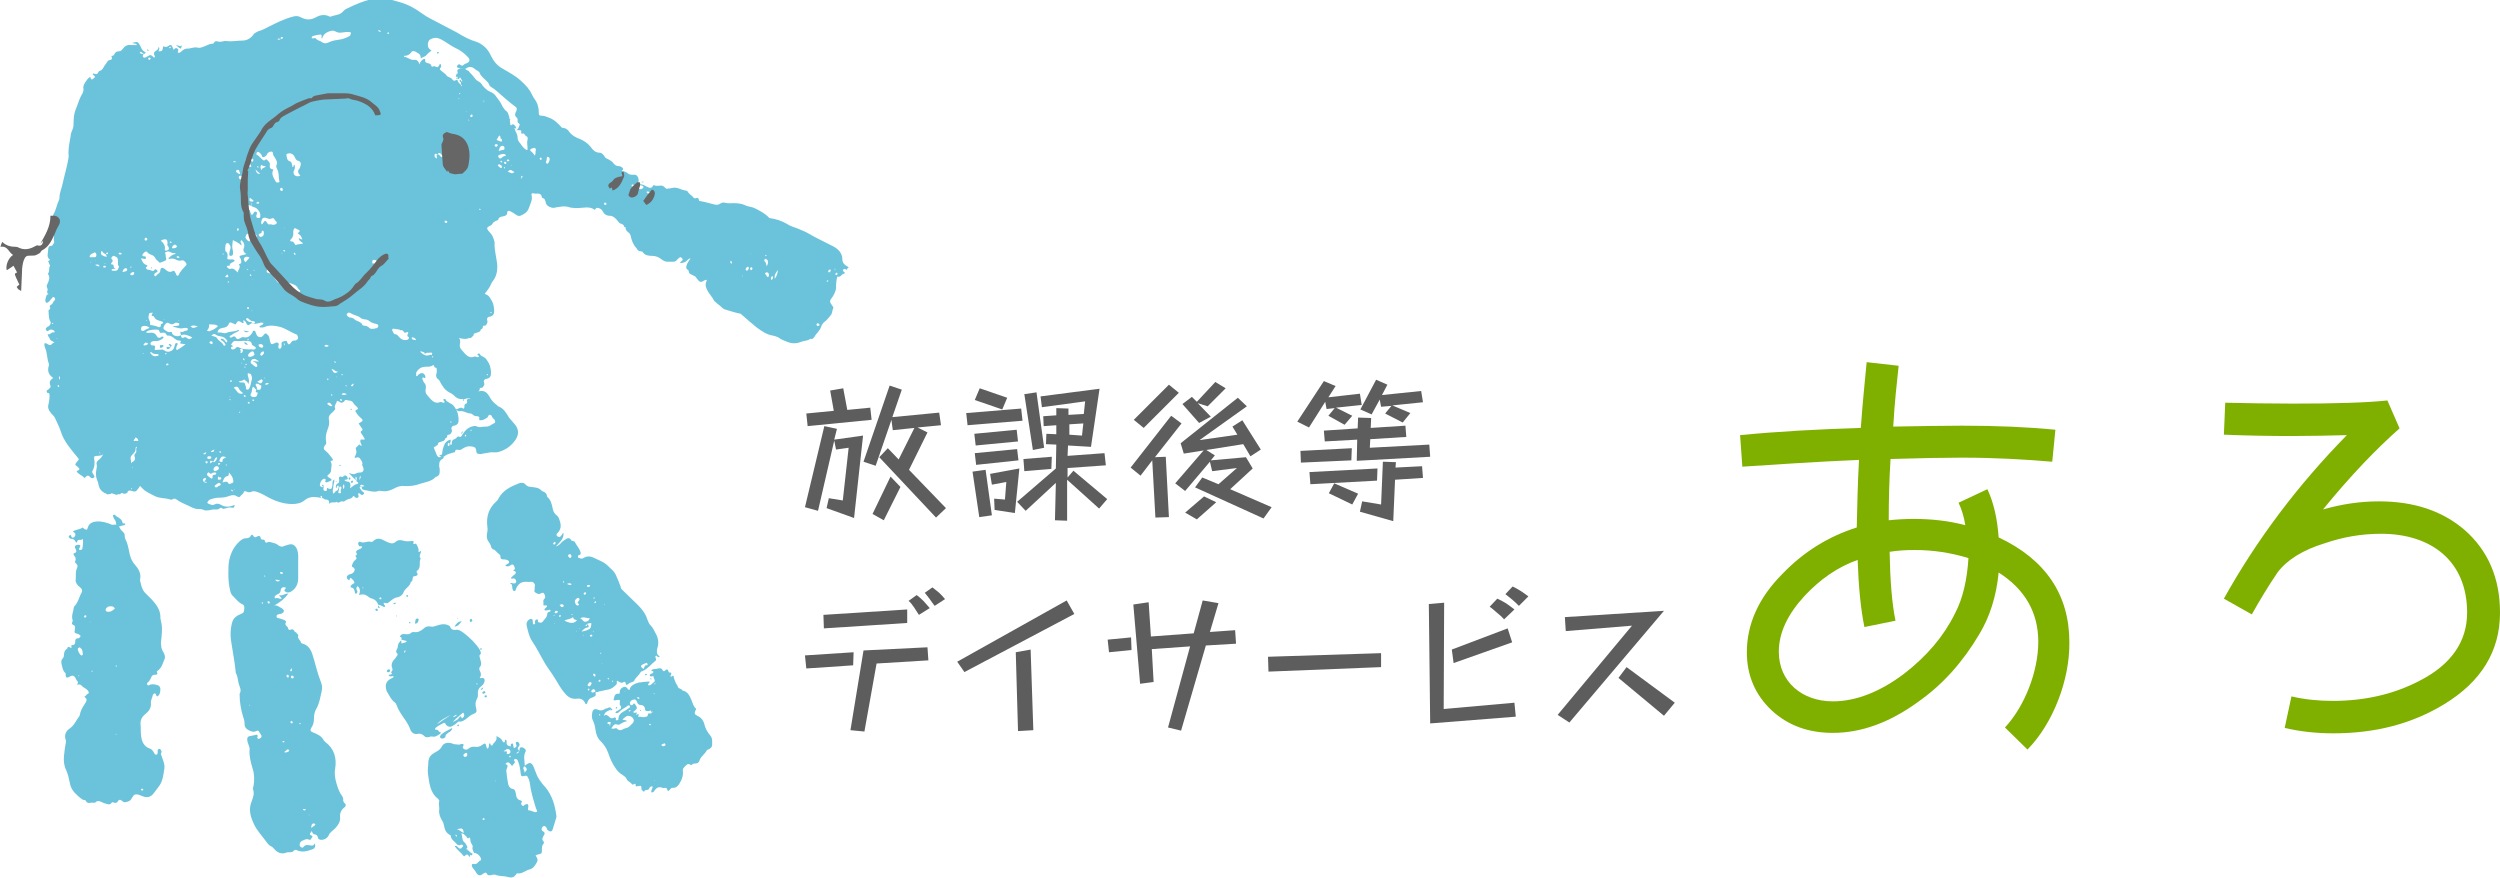 <?xml version="1.0" encoding="utf-8"?>
<!-- Generator: Adobe Illustrator 25.0.1, SVG Export Plug-In . SVG Version: 6.00 Build 0)  -->
<svg version="1.1" id="レイヤー_1" xmlns="http://www.w3.org/2000/svg" xmlns:xlink="http://www.w3.org/1999/xlink" x="0px"
	 y="0px" viewBox="0 0 555 195" style="enable-background:new 0 0 555 195;" xml:space="preserve">
<style type="text/css">
	.st0{fill:#6A9CC9;}
	.st1{fill:#7FB000;}
	.st2{fill:#5D5D5D;}
	.st3{fill:#6BC3DB;}
	.st4{fill:#666666;}
</style>
<path class="st0" d="M86.7,510.1L86.7,510.1c0.4,0.1,0.8,0.6,1.4,0.3C87.6,509.9,87.1,510.3,86.7,510.1z"/>
<g>
	<path class="st1" d="M450.1,166.4l-5-4.9c4.4-4.7,7.4-12.5,7.4-19c0-6.6-3-11.7-8.8-15.4c-0.5,5.3-2,9.9-4.3,13.7
		c-3.6,6.1-8.1,11.2-13.7,15.1c-6.2,4.5-12.5,6.8-18.8,6.8c-5.4,0-9.9-1.6-13.6-5c-3.6-3.4-5.5-7.7-5.5-12.9
		c0-6.2,2.6-12.1,7.9-17.4c4.7-4.9,10.2-8.3,16.5-10.3c0.1-4.7,0.2-9.6,0.5-15c-9.5,0.4-18.2,1-25.9,1.5l-0.5-7
		c8.1-0.8,17.1-1.3,26.8-1.6c0.4-5.6,0.9-10.4,1.3-14.6l7.1,0.8c-0.4,3.7-0.9,8.2-1.2,13.5c6-0.1,11.1-0.2,15.2-0.2
		c7.8,0,14.7,0.3,20.8,0.9l-0.7,7.1c-5.9-0.5-12.6-0.9-20-0.9c-4.2,0-9.4,0.1-15.9,0.3c-0.3,4.8-0.4,9.3-0.4,13.6
		c1.9-0.2,3.7-0.3,5.6-0.3c3.8,0,7.7,0.4,11.4,1.4c-0.3-1.9-0.8-3.5-1.5-5l6.4-3c1.4,3,2.2,6.5,2.5,10.7
		c10.4,4.9,15.7,12.7,15.7,23.3C459.5,150.9,455.8,160.6,450.1,166.4z M425.1,122.1c-1.9,0-3.7,0.1-5.6,0.4
		c0.1,6.2,0.5,11.4,1.3,15.3l-6.9,1.4c-0.8-3.9-1.3-8.9-1.5-14.9c-4.5,1.6-8.3,4.3-11.7,7.9c-3.8,4.1-5.8,8.2-5.8,12.5
		c0,6.6,5.1,11,12,11c5.1,0,10.5-2.1,15.9-6.2c4.9-3.8,8.7-8.2,11.2-13.3c1.8-3.4,2.7-7.6,3-12.3
		C433.1,122.7,429.1,122.1,425.1,122.1z"/>
	<path class="st1" d="M542.5,156.4c-7.1,4.3-15.2,6.4-24.5,6.4c-3.8,0-7.4-0.4-10.8-1.2l1.5-7c3,0.7,6,1,9.2,1
		c7.1,0,13.6-1.5,19.3-4.5c7-3.6,10.5-8.7,10.5-15.1c0-11.3-7.8-17.5-19.1-17.5c-4.3,0-8.4,0.7-12.5,2.1c-4.9,1.5-8.4,3.7-10.5,6.5
		c-2.1,3.1-3.9,6.1-5.7,9.3l-6.2-3.5c7.3-13.1,16.4-25.2,27.3-36.3c-4.1,0.1-8.1,0.2-12.2,0.2c-5.1,0-10.2-0.1-15.1-0.3l0.3-7.1
		c4.6,0.1,9.6,0.2,15.1,0.2c9.3,0,16.2-0.2,20.9-0.7l2.7,6.2c-5.1,4.5-10.8,10.4-17,18c4.2-1.2,8.3-1.8,12.4-1.8
		c7.8,0,14.1,2.1,19.1,6.4c5.1,4.5,7.8,10.6,7.8,18.3C555,144.6,550.8,151.4,542.5,156.4z"/>
</g>
<g>
	<g>
		<path class="st2" d="M184,110.6l3.1,0.5l1.3-11.7l-2.8,0.4l-0.4-2l-3.6,15.6l-2.9-0.8l4.3-18l2.8,0.6l-0.6,2.4l6.4-0.9l-2,18.3
			l-6.1-2.2L184,110.6z M179,91.8l6.1-0.6l-0.8-4.5l2.9-0.5l0.9,4.8l5.1-0.5l0.3,2.7l-14.2,1.4L179,91.8z M195.2,101.5l1.9-2
			l2.4,2.5l3.5-7l-4.8,0.5l-0.3-2.3l-3.5,10.2l-2.7-0.9l5.8-16.9l2.7,0.9l-2.1,6.1l10.4-1l0.4,2.8l-5.2,0.5l2.2,1.1l-4.1,8.3
			l8.2,8.5l-2.2,2.1L195.2,101.5z M197.7,105.8l2.2,2.3l-3.7,7.4l-2.5-1.4L197.7,105.8z"/>
		<path class="st2" d="M214.5,91.7l12.2-1l0.3,2.7l-12.2,1L214.5,91.7z M215.9,104.7l2.9-0.4l1.4,10.1l-2.8,0.4L215.9,104.7z
			 M216.3,96.3l9.4-0.9L226,98l-9.4,0.9L216.3,96.3z M217.5,86.2l6.1,2.1l-1.1,2.6l-6.1-2.1L217.5,86.2z M216.4,100.6l9.4-0.9
			l0.3,2.5l-9.4,1L216.4,100.6z M220.7,110.7l2.4,0.2l0.3-3.9l-3.2,0.6l-0.4-2.4l6.5-1.2l-1,9.9l-4.5-0.7L220.7,110.7z M236.9,115.6
			l-2.7-0.1l0.2-8.3l-6.7,6.2l-1.9-2l8.6-7.4l0.1-5.3l-2.3-0.1l0.1-2.3l2.2,0.1v-2l-2.8,0.2l-0.1-2.2l2.9-0.2v-1.6l2.7,0.1v1.4
			l3.4-0.2l0.3-2.8l-9.6,1.3L231,88l13.1-1.7l-1.9,12.9l-5.1-0.3l-0.1,2.3l8.2-0.6l0.3,2.7l-8.5,0.6v2.1l1.3-1.5l7.5,6.3l-1.8,2.1
			l-7.1-6.4L236.9,115.6z M227.2,101.9l6.3-0.5l-0.1,2.7l-6,0.5L227.2,101.9z M227.4,87.5l2.7-0.4l1.7,12.3l-2.5,0.5L227.4,87.5z
			 M237.4,94.2v2.3l2.8,0.2l0.3-2.7L237.4,94.2z"/>
		<path class="st2" d="M255.8,102.2l-2.6,3.4l-2.2-1.8l9-11.5l2.3,1.7l-5.9,7.5l2.4-0.1l0.7,13.4l-3,0.1L255.8,102.2z M251.7,93.2
			l7.8-7.8l2.2,1.8l-7.8,7.8L251.7,93.2z M266.9,106l3.6,1.5l4.1-3.6l-5.5,0.7l-0.5-2.1l-5.5,6.5l-2.2-1.7l6.3-7.3l-4.4,0.7
			l-0.7-2.3l12.7-10.1l2,1.9l-10.5,7.5l8.4-1.2l-1.1-1.8l2.2-1.4l4.1,6.5l-2.3,1.5l-1.6-2.7l-8.2,1.3l1.9,1.2l-0.9,1.1l7.8-0.7
			l1.5,2.5l-5,4.6l9.2,4l-1.8,2.5l-15.2-6.9L266.9,106z M262.5,89.7l2.1-1.6l1.1,1.1l4.1-4.4l2.3,1.4l-4,4l-2.2-0.7l2.9,3l-2.6,1.4
			L262.5,89.7z M263.1,113.8l4.2-3.6l2.7,1.3l-4.3,3.8L263.1,113.8z"/>
		<path class="st2" d="M296.3,90.6l-1.8,0.2l-0.3-1.6l-3.6,5.7l-2.6-1.3l5.9-9l2.6,1.1l-1.6,2.5l7-0.8l0.4,2.5l-5.7,0.6l3.6,1.8
			l-1.7,2l-3.6-2L296.3,90.6z M288.7,100.1l11.4-0.6l-0.1,2.7l-11.2,0.5L288.7,100.1z M290.7,104.8l15.1-0.8l-0.1,2.7l-14.8,0.8
			L290.7,104.8z M301.3,97.6l-7.2,0.4l-0.2-2.4l7.5-0.5l0.1-2.4l2.9,0.1l-0.1,2.2l7.7-0.5l0.2,2.5l-8,0.5l-0.1,1.9l13.2-0.7l0.2,2.7
			l-16.3,0.9L301.3,97.6z M296.2,107.3l5.3,2.3l-1.3,2.4l-5.2-2.5L296.2,107.3z M302.4,111.3l4.2,0.7l0.4-9.5l2.9,0.1l-0.1,1.2
			l5.9-0.3l0.2,2.6l-6.2,0.4l-0.4,9.2l-7.4-2.1L302.4,111.3z M313.1,91.7l-1.7,2.1l-3.9-2l1.4-1.7l-2.3,0.2l-0.3-1.6l-1.8,3.3
			l-2.5-1.1l3.5-6.6l2.5,1.1l-1.2,2.3l8.7-0.9l0.4,2.5l-6.8,0.7L313.1,91.7z"/>
	</g>
	<g>
		<path class="st2" d="M178.7,145.5l10.8-0.7l-0.1,2.9l-10.4,0.7L178.7,145.5z M182.8,136.5l18.6-1.2v3l-18.5,1.2L182.8,136.5z
			 M191.7,144.4l14.2-0.7l0.2,2.9l-11.5,0.7l-2.7,15.1l-3.1-0.3L191.7,144.4z M204,136.5c-0.3-0.5-0.7-1.1-1.1-1.7
			c-0.4-0.6-0.8-1.1-1.2-1.4l1.8-1.3c0.4,0.3,0.9,0.7,1.5,1.3c0.5,0.6,1,1.1,1.4,1.6L204,136.5z M207.5,134.5
			c-0.3-0.4-0.7-0.9-1.1-1.5c-0.5-0.6-0.8-1.1-1.1-1.4l1.7-1.2c0.5,0.4,1,0.8,1.5,1.2c0.5,0.5,0.9,0.9,1.3,1.4L207.5,134.5z"/>
		<path class="st2" d="M212.5,146.9l24.3-13.6l1.7,3l-24.4,12.9L212.5,146.9z M225.5,144.8l3.3-0.6l0.6,17.9l-3.4,0.2L225.5,144.8z"
			/>
		<path class="st2" d="M245.9,142l5.2-0.5l0.1,2.8l-5,0.5L245.9,142z M264.2,143.5l-8.5,0.6l0.4,7.3l-3,0.4l-1.5-17.6l3.4-0.5
			l0.5,7.6l9.5-0.7l2-7.3l3.5,0.6l-1.9,6.4l5.6-0.4l0.2,3l-6.7,0.4l-5.5,18.9l-2.9-0.7L264.2,143.5z"/>
		<path class="st2" d="M281.5,145.8l25.1-0.8v3.1l-25,1L281.5,145.8z"/>
		<path class="st2" d="M317.2,134.1l3.4-0.3l-0.1,23.6l15.7-1.4l0.3,3.1l-19,1.5L317.2,134.1z M322.3,144.2l12.4-4.7l1,3.1l-13,4.6
			L322.3,144.2z M333.9,137.5c-0.4-0.5-1-1-1.6-1.5s-1.1-1-1.6-1.3l1.7-1.8c0.5,0.2,1.2,0.6,1.9,1c0.7,0.5,1.3,0.9,1.9,1.4
			L333.9,137.5z M337.2,134.5c-0.4-0.4-0.9-0.9-1.5-1.4s-1.1-0.9-1.5-1.2l1.6-1.7c0.6,0.3,1.2,0.6,1.8,1c0.6,0.4,1.2,0.8,1.7,1.2
			L337.2,134.5z"/>
		<path class="st2" d="M362.3,138.9l-14.7,1.2l-0.2-3.1l22-1.4l-21,24.8l-2.6-1.7L362.3,138.9z M361.1,148.1l10.7,7.9l-2.4,2.9
			l-10.1-8.4L361.1,148.1z"/>
	</g>
</g>
<g>
	<path class="st3" d="M71.8,108.2L71.8,108.2L71.8,108.2L71.8,108.2z"/>
	<path class="st3" d="M76.2,177.4c0-0.2-0.1-0.4-0.2-0.6c-0.7-0.9-1-1.9-1.3-2.9s-0.5-2.1-0.3-3.2c0.4-2.4-0.2-4.5-2.2-6
		c-0.1-0.1-0.2-0.2-0.3-0.3c-0.5-1-1.4-1.4-2.4-1.8c-0.6-0.2-0.7-0.5-0.4-1c0.4-0.6,0.6-1.2,0.6-2s0.1-1.5,0.5-2.2
		c0.7-1.2,0.9-2.6,1.2-3.9c0.2-0.8,0.1-1.5-0.2-2.2c-0.8-2-1.2-4.1-1.9-6.2c-0.4-1.1-1-1.9-2.1-2.2c-0.2-0.1-0.4-0.1-0.4-0.3
		c-0.1-0.5-0.8-0.8-0.6-1.5c0.1-0.2-0.2-0.3-0.3-0.5c-0.1-0.2-0.4-0.3-0.5-0.4c-0.2-0.5-0.5-0.6-0.9-0.4c-0.2,0.1-0.5,0-0.5-0.2
		c0-0.6-1-0.7-0.5-1.5c0.1-0.1-0.2-0.4-0.5-0.5s-0.6-0.2-0.9-0.3c-0.3-0.1-0.7,0-0.7-0.5c0-0.4,0.4-0.4,0.7-0.5c0.1,0,0.1,0,0.2,0
		c0.3-0.1,0.7-0.3,0.7-0.6c0.1-0.3-0.2-0.5-0.5-0.7c-0.5-0.2-0.9-0.7-1.6-0.6c1.2-0.6,2.3-1.5,3.1-2.6c-0.8-0.1-1.3,0.6-2,0.3
		c0,0.4,0.5,0.4,0.5,0.8c-0.4,0.2-0.8-0.3-1.2-0.1c-0.1,0.1-0.3,0-0.3-0.1c-0.1-0.2,0-0.3,0.1-0.4c0.1-0.2,0.4-0.3,0.6-0.4
		c0.3-0.1,0.6-0.4,0.6-0.8c0.1-0.7,0.5-0.8,1.1-0.7c0.1,0.3-0.1,0.3-0.2,0.5c-0.1,0.2-0.1,0.3,0.1,0.4c0.3,0.3,0.8,0.3,1.2,0.1
		c1.2-0.7,1.7-1.7,1.7-3.1c0-1.1,0-2.3,0-3.4c0-1,0.1-1.9-0.2-2.8c-0.3-0.9-1-1.5-1.9-1.2c-0.3,0.1-0.7,0.2-1,0.3
		c-0.5,0.3-1,0.1-1.4-0.2c-0.3-0.3-0.7-0.4-1.1-0.5c-0.4-0.1-0.9-0.3-1.2-0.1c-0.7,0.3-0.5-0.5-0.8-0.6c-0.1,0-0.2,0-0.3,0
		c-0.2,0-0.4-0.1-0.4-0.3c-0.1-0.6-0.5-0.6-0.8-0.4c-0.4,0.3-0.7,0.2-0.9-0.2c-0.2-0.3-0.4-0.2-0.5,0c-0.2,0.5-0.7,0.6-1.1,0.6
		c-0.5,0-0.8,0.2-1.2,0.5c-1.3,1.1-2.1,2.5-2.5,4.3c-0.2,1-0.2,2.1-0.2,3.1c0,1.2,0.1,2.5,0.4,3.7c0.1,0.5,0.3,1,0.7,1.3
		c0.6,0.6,1.1,1.3,1.9,1.7c0.6,0.2,0.6,0.7,0.5,1.3c0,0.5-0.2,0.7-0.7,0.9c-0.8,0.3-1.6,0.8-1.9,1.7c-0.5,1.6-0.5,3.3-0.2,4.9
		c0.3,2,0.7,4,0.9,6c0,0.2,0,0.4,0.1,0.6c0.4,0.7,0.4,1.5,0.6,2.3c0.2,0.7,0.7,1.4,0.2,2.2c0,0,0,0.1,0,0.2c0,1.7,0.3,3.4,0.8,5
		c0.2,0.5,0.3,1,0.3,1.6s0.3,1,0.9,1.3c0.5,0.3,1.1,0.5,1.7,0.2c0.3-0.2,0.6-0.1,0.7,0.3c0.1,0.2,0.3,0.4,0.4,0.6
		c0.1,0.2,0.1,0.4-0.1,0.6c-0.2,0.1-0.4,0.3-0.6,0.2c-0.3-0.1-0.1-0.4-0.1-0.6c0-0.1,0-0.2-0.2-0.3c-0.4,0.1-0.9,0.2-1.4,0.3
		c-0.5,0-0.8,0.4-0.7,0.9c0,0.4,0.2,0.7,0.3,1.1c0.1,0.4,0.3,0.7,0.2,1.1c-0.1,1.4,0.3,2.8,0.7,4.2c0.4,1.2,0.4,2.5,0.2,3.7
		c-0.1,0.3-0.2,0.7-0.1,0.9c0.3,0.9,0,1.7-0.3,2.5c-0.8,1.9-0.3,3.5,0.5,5.2c0.7,1.5,1.9,2.7,2.9,4.1c0.2,0.3,0.5,0.6,0.9,0.8
		c0.3,0.1,0.5,0.4,0.7,0.6c0.7,0.8,1.6,1.2,2.6,0.8c0.2-0.1,0.4-0.1,0.7-0.1c0.4,0,0.8,0,1.1-0.4c0.1-0.2,0.3-0.1,0.5-0.1
		c1.2,0.6,2.3,0.3,3.4-0.1c0.7-0.2,0.9-0.6,0.7-1.4c-0.2,0.4-0.4,0.6-0.9,0.5c-0.6-0.1-1.2-0.3-1.7,0.4c-0.1,0.2-0.4,0-0.6-0.1
		c-0.3-0.4-0.2-1,0.3-1.3c0.5-0.2,1-0.6,1.6-0.3c0.5,0.2,0.5-0.4,0.7-0.5s0-0.3-0.1-0.4c-0.8-0.3-0.2-0.6,0-1
		c0.2,0.3,0.2,0.7,0.6,0.7c0.5,0.1,0.7,0.3,0.8,0.8c0,0.2,0.2,0.3,0.4,0.4c0.8,0.2,1.7-0.3,2-1c0.1-0.3,0.3-0.5,0.5-0.7
		c0.3-0.3,0.7-0.6,1-0.9c0.6-0.7,1.1-1.4,1-2.4c-0.1-0.7,0.2-1.6,0.9-2.1c0.4-0.3,0.5-0.7,0.1-1C76.4,178.2,76.1,177.9,76.2,177.4z
		 M55.5,156.6c-0.1,0-0.1,0-0.2,0c0-0.1,0-0.1,0.1-0.1C55.5,156.4,55.5,156.4,55.5,156.6C55.5,156.5,55.5,156.6,55.5,156.6z
		 M58.2,134l-0.1-0.1c0-0.1,0-0.2,0.1-0.2s0.2,0.1,0.2,0.2C58.3,134,58.3,134,58.2,134z M58.7,128L58.7,128c-0.1-0.2,0-0.3,0.1-0.2
		l0.1,0.1C58.9,128,58.8,128,58.7,128z M59.7,134c-0.2,0-0.3-0.2-0.3-0.4c0-0.1,0.1-0.2,0.2-0.1c0.2,0,0.3,0.1,0.3,0.3
		C59.8,133.9,59.8,134,59.7,134z M62.4,127c0.2,0,0.4,0,0.4,0.3c0,0.1-0.2,0.1-0.3,0.1s-0.3,0-0.3-0.2C62.2,127,62.3,126.9,62.4,127
		z M62.2,128.9c-0.5,0.3-0.9,0.2-1.1-0.2C61.4,128.7,61.7,128.7,62.2,128.9z M63.8,149.8c0.2,0,0.3,0.1,0.3,0.3c0,0.1,0,0.3-0.1,0.3
		c-0.3,0.1-0.3-0.2-0.4-0.3C63.6,149.9,63.7,149.8,63.8,149.8z M63,164.8c-0.1,0-0.2,0-0.3-0.1c0-0.1,0.1-0.2,0.2-0.2
		c0.1,0,0.2,0,0.2,0.1C63.2,164.7,63.1,164.8,63,164.8z M64.1,166.8c-0.3,0.2-0.6,0.3-1,0.2c0.2-0.3,0.5-0.4,0.7-0.6
		c0.1-0.1,0.2-0.1,0.3,0.1C64.3,166.6,64.2,166.7,64.1,166.8z M64.7,148.3c0.1,0.3,0.2,0.5,0,0.7c0,0-0.1,0-0.2,0
		C64.3,148.8,64.6,148.6,64.7,148.3z M64.8,160.6c-0.1,0-0.2,0-0.3-0.2c-0.1-0.1,0-0.2,0.1-0.3c0.2,0,0.3,0,0.4,0.2
		C65,160.4,64.9,160.6,64.8,160.6z M64.9,150.6c-0.2,0-0.3-0.1-0.3-0.3c0-0.1,0-0.3,0.2-0.3s0.4,0.1,0.4,0.3S65.1,150.6,64.9,150.6z
		 M66.7,160.7c-0.1,0.1-0.2,0.1-0.2,0c-0.1-0.1,0-0.2,0.1-0.2S66.8,160.5,66.7,160.7C66.7,160.6,66.7,160.7,66.7,160.7z M67.7,179.9
		c-0.2,0-0.3,0-0.4-0.1c-0.1-0.2,0.1-0.2,0.2-0.2c0.2,0,0.3,0,0.4,0.2C67.8,179.8,67.8,179.9,67.7,179.9z M68.6,181
		C68.5,181,68.5,181,68.6,181c-0.1-0.1-0.1-0.1,0-0.1h0.1C68.7,181,68.6,181,68.6,181z M69.9,183.2c-0.2,0.2-0.4,0.3-0.8,0.6
		c0-0.6,0.1-1,0.6-1c0.1,0,0.2,0.1,0.2,0.1C70.1,183,70,183.1,69.9,183.2z"/>
	<path class="st3" d="M142.6,40.5c0.1,0,0.2-0.1,0.3-0.1c0,0,0-0.1-0.1-0.1s-0.2,0-0.3,0.1S142.5,40.5,142.6,40.5z"/>
	<path class="st3" d="M170.3,58.1l-0.1-0.1v0.1C170.2,58.2,170.2,58.2,170.3,58.1C170.3,58.2,170.3,58.1,170.3,58.1z"/>
	<path class="st3" d="M77.6,106.5c0.1,0,0.2-0.1,0.2-0.2s0-0.3-0.2-0.3c-0.1,0-0.2,0.1-0.2,0.2C77.4,106.3,77.5,106.5,77.6,106.5z"
		/>
	<path class="st3" d="M78.1,107.2c0.1,0,0.2-0.1,0.3-0.2c0-0.1,0-0.3-0.2-0.3c-0.1,0-0.2,0.1-0.3,0.2
		C77.9,107.1,77.9,107.2,78.1,107.2z"/>
	<path class="st3" d="M75.4,103.2C75.3,103.2,75.3,103.3,75.4,103.2c-0.1,0.2,0,0.3,0.1,0.3l0.1-0.1
		C75.7,103.3,75.6,103.2,75.4,103.2z"/>
	<path class="st3" d="M71.8,108.2L71.8,108.2L71.8,108.2L71.8,108.2z"/>
	<path class="st3" d="M71.4,107.6c0.1,0.2,0.2,0.4,0.4,0.6C71.9,107.7,71.9,107.7,71.4,107.6z"/>
	<path class="st3" d="M73.9,105.5C73.9,105.5,73.9,105.6,73.9,105.5v0.2V105.5C74,105.5,74,105.4,73.9,105.5z"/>
	<path class="st3" d="M74.5,106.9C74.5,107,74.5,107,74.5,106.9c0.1,0.1,0.1,0.1,0.2,0s0-0.1,0-0.1
		C74.6,106.8,74.5,106.9,74.5,106.9z"/>
	<path class="st3" d="M75.3,104.5L75.3,104.5L75.3,104.5C75.4,104.6,75.4,104.6,75.3,104.5L75.3,104.5z"/>
	<path class="st3" d="M131.6,154.8c0.5-0.2,0.8-0.4,0.6-0.9c0-0.1,0.1-0.2,0.1-0.3c0.3,0.1,0.5,0,0.7-0.1c0.6-0.1,1.3-0.3,1.9-0.4
		c0.8-0.1,1.4-0.6,1.9-1.1c0.3-0.3,0-0.6,0.2-0.9c0.5,0.3,0.9,0.7,1.5,0.3c0.2-0.1,0.4,0,0.4,0.3c0,0.4,0.3,0.4,0.5,0.2
		c0.3-0.3,0.7-0.4,1-0.5c0.2-0.1,0.4-0.2,0.4-0.3c0.3-0.7,1-1.1,1.3-1.7c0.1-0.2,0.3-0.4,0.5-0.4c1.2-0.5,1.9-1.5,2.9-2.3
		c0.3-0.2,0.1-0.5,0-0.8c0-0.1,0-0.3,0.1-0.3c0.1-0.1,0.2,0,0.3,0.1s0.2,0.2,0.3,0.2s0.2-0.1,0.2-0.1c0.1-0.1,0-0.1-0.1-0.2
		c-0.6-0.4-0.5-1-0.4-1.6c0.4-1.2,0.3-2.3-0.4-3.5c-0.3-0.6-0.6-1.2-1.1-1.7c-0.3-0.3-0.5-0.8-0.7-1.3c-0.4-1.3-1.2-2.3-2.1-3.2
		c-1.2-1.2-2.4-2.3-3.5-3.4c-0.2-0.2-0.3-0.3-0.3-0.6c-0.3-0.9-0.7-1.8-1.1-2.7c-0.2-0.4-0.4-0.7-0.7-1c-0.5-0.4-0.9-0.9-1.4-1.3
		c-0.7-0.6-1.6-0.9-2.4-1.3c-0.9-0.5-1.8-0.7-2.7-0.1c-0.3,0.2-0.6,0.1-0.8,0c-0.2,0-0.4-0.1-0.4-0.3c0-0.2,0.1-0.4,0.3-0.4
		c0.4-0.1,0.3-0.3,0.3-0.6c-0.3-0.9-0.9-1.5-1.3-2.3c-0.2-0.3-0.7-0.1-0.8-0.4c-0.5-0.8-1-0.3-1.5,0c-0.3,0.2-0.6,0.4-0.8,0.7
		c-0.3,0.3-0.6,0.6-1.1,0.7c0.8-0.9,1.8-1.6,1.7-3c-0.3,0.1-0.3,0.4-0.5,0.6c-0.2,0.3-0.4,0.4-0.8,0.2c-0.4-0.3-0.3-0.5,0-0.8
		c1-1,0.7-2.1,0.3-3.2c-0.1-0.2-0.2-0.4-0.4-0.6c-0.6-0.4-0.9-1-1-1.6c-0.2-1-0.4-1.9-1.2-2.6c-0.1-0.1-0.1-0.3-0.1-0.4
		c-0.1-0.3-0.3-0.5-0.6-0.7c-0.2-0.1-0.4-0.1-0.6-0.3c-0.6-0.7-1.5-0.7-2.3-0.8c-0.5,0-0.9-0.2-1.2-0.5c-0.4-0.5-1-0.5-1.5-0.3
		c-1.8,0.7-3.5,1.5-4.5,3.3c-0.1,0.3-0.3,0.5-0.5,0.7c-1.7,1.5-2.3,3.4-2,5.7c0.1,0.5,0,1.1-0.1,1.6c-0.1,0.6,0,1.2,0.4,1.7
		c0.2,0.3,0.4,0.6,0.5,1c0.1,0.3,0.2,0.6,0.6,0.7c0.5,0.2,0.8,0.8,1.3,1.1c0.1,0.1,0.2,0.2,0.2,0.3c-0.1,0.7,0.3,0.8,0.8,0.8
		c0.1,0,0.2,0,0.3,0c0.3,0.1,0.8,0.2,0.8,0.5c0.1,0.4-0.4,0.5-0.7,0.7c0,0-0.1,0.1-0.1,0.2c0.4,0.2,0.7,0.2,1.1-0.1
		c0.2-0.2,0.6-0.3,0.8,0.1c0.1,0.3,0.5,0.8-0.2,1c0.1,0.1,0.3,0.1,0.4,0.2c0.3,0.2,0.3,0.4,0,0.7c-0.3,0.2-0.6,0.5-0.9,0.8
		c0.2,0.3,0.4,0.1,0.6,0.1c0.3,0,0.6,0.3,0.6,0.7c0,0.3-0.3,0.5-0.7,0.4c-0.2,0-0.4-0.2-0.7,0c0.7,0.2,0.4,0.8,0.6,1.3
		c0.1,0.2,0.1,0.4,0.3,0.4c0.2,0,0.4-0.1,0.4-0.3c0.1-0.3,0.2-0.6,0.4-0.8c0.6-1,1.6-1,2.6-0.9c0.3,0,0.6-0.2,1,0.2
		c0.5,0.5,0.1,0.9,0.2,1.3c0.1,0.2-0.3,0.5,0.1,0.8c0.3,0.2,0.7,0.5,1.1,0.3c0.3-0.1,0.7-0.4,0.9,0c0.2,0.4,0.4,0.8,0,1.2
		s0,0.9-0.2,1.3c0.2,0.2,0.3,0.1,0.4,0.1s0.3-0.1,0.4,0.1c0.1,0.1,0,0.2-0.1,0.3s-0.2,0.2-0.3,0.3c-0.1,0.1-0.2,0.2-0.1,0.3
		c0.1,0.2,0.3,0.1,0.4,0.1s0.1,0,0.2,0c0.3,0,0.6-0.3,0.7,0s-0.3,0.3-0.5,0.4c-0.1,0.1-0.2,0.2-0.2,0.3c0,0.8-0.6,1.2-1,1.8
		c-0.2,0.2-0.4,0.3-0.7,0.2c-0.2,0-0.4-0.1-0.4-0.3c0-0.1,0.1-0.3-0.1-0.4c-0.2,0-0.4,0.1-0.5,0.3c-0.1,0.1,0,0.3,0,0.5
		s-0.1,0.3-0.3,0.3c-0.2,0-0.2-0.2-0.2-0.4c-0.1-0.3,0.1-0.8-0.4-0.8s-1,0.6-1,1.1c0,0.1,0,0.2,0,0.3c0.3,1.2,0.5,2.4,1.2,3.5
		c1.1,1.6,1.9,3.3,2.9,5c0.6,1,1.4,2,2,3c0.8,1.2,1.4,2.5,2.4,3.6c0.7,0.9,1.6,1.4,2.8,1.2c0.8-0.1,1.4,0.3,1.7,1
		c0.1,0.2,0.1,0.3,0.3,0.2c0.1-0.1,0.2-0.2,0.2-0.4C130.8,155.1,130.8,155.1,131.6,154.8z M142.7,147.5c0.2-0.1,0.4-0.2,0.7-0.3
		c0.1-0.1,0.3,0,0.3,0.1c0.1,0.2,0.1,0.4-0.1,0.4c-0.6-0.1-0.5,0.5-0.7,0.8C142.2,148.1,142.1,147.8,142.7,147.5z M136,151.1
		c0.1,0.1,0.1,0.2,0.1,0.2c0,0.1-0.1,0.1-0.1,0.1c0-0.1-0.1-0.2-0.1-0.2C135.9,151,135.9,151,136,151.1z M135,150.5
		c0.1,0,0.1,0.1,0.2,0.2c0,0.1,0,0.2-0.1,0.1c-0.1,0-0.2-0.1-0.2-0.2C134.8,150.5,134.9,150.5,135,150.5z M134.3,134.2L134.3,134.2
		c0,0.1,0,0.2-0.1,0.1v-0.1C134.2,134.2,134.3,134.1,134.3,134.2z M133.6,147.3h0.1v0.1C133.7,147.4,133.6,147.4,133.6,147.3
		C133.6,147.4,133.6,147.3,133.6,147.3z M133.2,145c0.1-0.1,0.2-0.1,0.2-0.1c0.1,0,0.1,0,0.1,0.1c-0.1,0-0.1,0.1-0.2,0.1
		C133.2,145.1,133.1,145,133.2,145z M132.9,151.1c0.1-0.1,0.1-0.2,0.3-0.2c0.1,0.1,0.1,0.2,0.1,0.3c-0.1,0.1-0.2,0.2-0.3,0.1
		C132.8,151.3,132.8,151.2,132.9,151.1z M127,136.3c0.1,0,0.1,0,0.1,0.1s0,0.1-0.1,0.1h-0.1C126.9,136.4,126.9,136.3,127,136.3z
		 M126.2,123.2c0.1-0.2,0.3-0.2,0.5-0.1c0.2,0.2,0.2,0.4,0.1,0.6s-0.2,0.2-0.4,0.1C126.2,123.6,126,123.4,126.2,123.2z M126.8,129.6
		c0.1,0.1,0.1,0.2,0,0.2c-0.3,0.2-0.5,0-0.8-0.1c0,0,0-0.1-0.1-0.1C126.2,129.5,126.5,129.4,126.8,129.6z M122.9,120.5
		c0.1-0.1,0.1-0.2,0.3-0.2c0.2,0.1,0.1,0.2,0.1,0.4c-0.1,0.1-0.2,0.2-0.3,0.2C122.7,120.8,122.8,120.6,122.9,120.5z M123,136.5
		l0.1,0.1c0,0.1,0,0.1-0.1,0.1h-0.1C122.9,136.6,123,136.5,123,136.5z M123.1,138.4L123.1,138.4c-0.1,0-0.1-0.1,0-0.1h0.1
		C123.2,138.3,123.2,138.3,123.1,138.4z M123.8,135.9c-0.1,0.2-0.4,0.3-0.6,0.2c-0.1,0-0.1-0.1,0-0.3s0.3-0.3,0.6-0.1
		C123.8,135.7,123.9,135.8,123.8,135.9z M124.5,136.8c-0.1,0.1-0.2,0.2-0.3,0.1c-0.1,0-0.1-0.1-0.1-0.2c0.1-0.1,0.2-0.2,0.3-0.1
		C124.5,136.6,124.6,136.7,124.5,136.8z M125,134.7c-0.3,0.2-0.5,0-0.6-0.2c0-0.1-0.1-0.1-0.2-0.2c0.1,0,0.2-0.1,0.3-0.1
		c0.3-0.1,0.5-0.1,0.6,0.2C125.2,134.5,125.2,134.6,125,134.7z M125.1,129.3c-0.1,0-0.2-0.1-0.1-0.2c0,0,0.1-0.1,0.2,0
		c0,0,0,0.1,0.1,0.1C125.2,129.3,125.1,129.4,125.1,129.3z M125.3,137.8c0.6-0.4,1.4-0.3,1.9-0.8c0.2,0.5,0.2,0.5,0.9,0.7
		C127.2,138.7,126.3,138.2,125.3,137.8z M128.1,140.2c0,0-0.1,0-0.1-0.1c0,0,0,0,0-0.1C128.1,140.1,128.1,140.1,128.1,140.2
		C128.2,140.1,128.1,140.1,128.1,140.2z M128.6,139.7C128.5,139.7,128.5,139.7,128.6,139.7c-0.1-0.1-0.1-0.1-0.1-0.2h0.1
		C128.6,139.6,128.6,139.6,128.6,139.7z M128.4,133.5c-0.2,0.2-0.2,0.3,0,0.5c0.1,0.1,0.2,0.2,0.1,0.3c-0.1,0.1-0.3,0.2-0.4,0.1
		c-0.4-0.2-0.6-0.8-0.4-1.2c0,0,0-0.1,0.1-0.1c0.2-0.2,0.4-0.5,0.7-0.3S128.6,133.3,128.4,133.5z M131.8,153.7
		c-0.2,0-0.4,0.1-0.5-0.1c-0.1-0.2,0-0.3,0.1-0.4c0.2-0.2,0.4-0.3,0.6-0.1c0.1,0.1,0.2,0.3,0.2,0.4
		C132.1,153.6,132,153.6,131.8,153.7z M131.7,149.7c0-0.1,0.2-0.2,0.3-0.1c0.2,0.1,0.2,0.3,0.2,0.5c-0.1,0.1-0.2,0.1-0.2,0.1
		C131.8,150,131.6,149.9,131.7,149.7z M132.3,133.5c0,0,0,0.1,0,0.2c0,0.1-0.1,0.2-0.3,0.2c-0.1,0-0.1-0.1,0-0.2
		C132.1,133.5,132.2,133.4,132.3,133.5z M131.8,132.7c0-0.1,0.1-0.1,0.2-0.1c0,0,0,0.1,0,0.2c-0.1,0.1-0.1,0.1-0.2,0.1
		C131.8,132.9,131.7,132.8,131.8,132.7z M131.7,140.2C131.7,140.2,131.8,140.2,131.7,140.2c0.2,0,0.2,0.1,0.1,0.1
		c-0.1,0-0.1,0-0.2,0C131.7,140.3,131.7,140.2,131.7,140.2z M131.5,141.2c-0.1,0.1-0.3,0.2-0.4,0.1c-0.1,0-0.2-0.2-0.1-0.3
		c0.1-0.1,0.3-0.1,0.4-0.1C131.5,141,131.5,141.1,131.5,141.2z M130.9,129.9c0.1,0,0.1,0.1,0.1,0.2c-0.2,0.2-0.4,0.2-0.5,0.2
		c-0.2-0.1-0.2-0.2-0.2-0.2C130.4,129.7,130.7,129.9,130.9,129.9z M129.6,131.7c0.1-0.1,0.2-0.3,0.4-0.2c0.1,0.1,0.1,0.2,0.1,0.3
		c-0.1,0.1-0.2,0.3-0.4,0.2C129.5,131.9,129.6,131.8,129.6,131.7z M130.9,137.2c-0.1,0.6-0.4,0.7-0.8,0.8c-0.7,0.2-0.7-0.6-1.3-0.7
		C129.6,136.7,130.2,137.4,130.9,137.2z M130.3,138.5c0,0.2,0.1,0.4-0.2,0.5c0,0-0.1,0-0.1-0.1C130,138.7,130.3,138.7,130.3,138.5z
		 M129.5,141.2C129.5,141.2,129.4,141.2,129.5,141.2c-0.1-0.1,0-0.2,0-0.2C129.6,141.1,129.6,141.1,129.5,141.2
		C129.6,141.2,129.6,141.2,129.5,141.2z M129.1,140.2c0.4-0.5,0.8-0.8,1.3-0.9c0.3,0,0.4-0.2,0.2-0.5c-0.1-0.1-0.2-0.2-0.3-0.3l0,0
		c0.3,0,0.6-0.3,1-0.1c-0.1,0.4,0,0.9-0.4,1.2C130.4,139.9,129.9,140.1,129.1,140.2z M130.8,153.2c-0.1,0.1-0.2,0.1-0.3,0
		c0,0,0-0.1,0-0.2c0.1-0.1,0.2-0.2,0.3-0.1C130.9,153.1,130.8,153.2,130.8,153.2z M130.6,152.3c-0.2-0.1-0.2-0.3,0-0.5
		c0.1-0.2,0.3-0.5,0.6-0.3c0.3,0.1,0,0.4,0,0.6C131,152.2,130.9,152.5,130.6,152.3z"/>
	<path class="st3" d="M135.5,157.7L135.5,157.7L135.5,157.7L135.5,157.7z"/>
	<path class="st3" d="M144.4,150.4L144.4,150.4L144.4,150.4L144.4,150.4z"/>
	<path class="st3" d="M156.4,160.9c-0.2-0.9-0.7-1.6-1.6-2c-0.6-0.3-0.7-0.5-0.4-1.2c0.1-0.1,0.2-0.3,0.1-0.4
		c-0.6-0.5-0.7-1.2-1-1.9c-0.4-0.9-0.8-1.9-2-2.1c-0.2-0.5-0.8-0.3-1-0.8c-0.1-0.4-0.5-0.8-0.6-1.2c-0.2-0.4-0.3-0.8-0.4-1.3
		c-0.2-0.1-0.3,0.3-0.6,0.2c-0.1-0.2,0-0.3,0.1-0.5s0-0.4-0.2-0.4s-0.4,0-0.4-0.3c-0.2-0.5-0.4-0.5-0.8-0.1
		c-0.2,0.2-0.4,0.1-0.5-0.1c-0.2-0.5-0.6-0.5-1-0.4c-0.5,0.2-1.1,0-1.5,0.4c0,0.2,0.2,0.2,0.3,0.2c0.2,0.1,0.2,0.2,0.1,0.3
		c-0.1,0.2-0.3,0.2-0.5,0.3c-0.4,0.2-0.3,0.4,0,0.6c0.2,0,0.6-0.3,0.6,0.1c0,0.4,0.6,0.8,0,1.2c-0.4,0.2-0.6,0.8-1.2,0.6
		c-0.1-0.4,0.4-0.5,0.3-0.8c-0.7,0-2.5,0.2-3,0.4c-0.6,0.3-1.3,0.6-1.4,1.4c-0.2,0.1-0.3,0-0.4-0.1c-0.2-0.3-0.4-0.6-0.9-0.5
		c-0.5,0.2-0.9,0.5-0.9,1c0,0.4,0,0.6-0.5,0.5c-0.4,0-0.6,0.3-0.7,0.6c-0.1,0.3-0.1,0.5-0.2,0.8c0.3,0.2,0.5,0,0.8,0
		c0.6-0.1,0.7,0,0.6,0.6c0,0.2-0.1,0.4,0.1,0.6c0.4,0.5,0.1,0.8-0.3,1c-0.2,0.2-0.6,0.2-0.8,0.6c0.4,0.3,0.7,0,0.9-0.2
		c0.4-0.4,0.9-0.7,1.4-1c0.3-0.2,0.6-0.6,0.9-0.3c0.3,0.4-0.3,0.5-0.5,0.7s-0.4,0.3-0.6,0.4c-0.7,0.4-1.4,0.8-1.4,1.8
		c0,0.2-0.1,0.3-0.3,0.3c-0.1,0-0.3,0-0.3-0.1c0.2-0.7-0.3-0.5-0.6-0.4c-0.4,0.2-0.7-0.1-0.9-0.3c-0.3-0.2-0.5-0.6-1.1-0.2
		c0.1-0.7,0.5-0.9,0.9-1.1c0.2-0.1,0.5-0.2,0.8-0.4c-0.2-0.3-0.4-0.5-0.7-0.3c-0.2,0.2-0.6,0.1-0.8,0.3c-0.6,0.4-1.1,0.4-1.7,0.1
		c-0.5-0.2-1,0-1.1,0.6s-0.2,1.2,0.1,1.8s0.5,1.3,0.6,2.1c0.1,0.9,0.4,1.8,1.1,2.5c0.7,0.7,1.3,1.5,1.7,2.6c0.4,1.2,0.9,2.4,1.7,3.5
		c0.4,0.6,0.9,1.1,1.6,1.5c0.3,0.2,0.6,0.4,0.8,0.8c0.2,0.6,0.9,0.7,1.2,1.2c0.1,0.2,0.4,0,0.5-0.1c0.2,0,0.3,0,0.3,0.2
		c0,0.5,0.2,0.4,0.6,0.3c0.7-0.1,0.7-0.1,0.7,0.7c0,0.2,0.6,0.6,0.6,0.6c0.1-0.7,0.9-0.2,1.1-0.7c0.1-0.3,0.3-0.6,0.8-0.5
		c0,0.4-0.4,0.8-0.3,1.3c0.4,0.1,0.6-0.2,0.7-0.4c0.5-0.7,1-0.9,1.8-0.6c0.2,0.1,0.4,0,0.6,0c0.3,0,0.3,0.1,0.4,0.3
		c0.1,0.5,0.3,0.5,0.6,0.1c0.2-0.2,0.3-0.4,0.6-0.4c1.1,0.1,1.5-0.9,1.9-1.6c0.3-0.6,0.5-1.4,0.4-2.1c-0.1-0.6,0.3-0.9,0.6-1.2
		s0.6-0.6,1.1-0.2c0.1,0.1,0.3,0,0.4-0.1c0.2-0.2,0.4-0.2,0.7-0.2c0.5,0,0.8-0.3,0.9-0.7c0.3-0.9,1.2-1.4,1.6-2.2
		c0-0.1,0.2-0.2,0.3-0.2c0.5-0.2,0.9-0.5,0.9-1.1c0-0.7,0.1-1.4-0.4-2C157,162.5,156.6,161.7,156.4,160.9z M138.8,153.6
		c-0.1,0-0.1,0-0.1-0.1v-0.1C138.7,153.5,138.8,153.5,138.8,153.6L138.8,153.6z M133.2,158.8c0,0-0.1,0-0.2,0c0,0,0-0.1,0-0.2
		c0.1,0,0.1-0.1,0.2,0C133.3,158.7,133.3,158.8,133.2,158.8z M141.5,154.8c0.1-0.1,0.3,0,0.4,0.1c0.1,0.1,0.1,0.1,0,0.2
		c-0.2,0.1-0.3,0-0.4-0.1C141.5,155,141.4,154.9,141.5,154.8z M139.6,157.8c0.1-0.1,0.2-0.2,0.3-0.2c0,0,0.1,0,0.1,0.1
		c-0.1,0.1-0.2,0.2-0.3,0.3C139.6,157.9,139.5,157.8,139.6,157.8z M135.4,161.1L135.4,161.1c-0.2-0.2-0.1-0.3,0-0.4
		C135.5,160.8,135.6,160.9,135.4,161.1z M135.4,160.7c-0.2,0-0.5,0.1-0.6-0.2c0.2-0.2,0.4-0.3,0.6-0.2
		C135.8,160.4,135.6,160.6,135.4,160.7z M140.4,160.6c-0.4,0.4-0.8,0.9-1.3,1c-0.7,0.1-1.4,1-2.2,0.1c0-0.1-0.2,0-0.4,0
		c-0.3,0.1-0.5,0.1-0.8,0c0.4-0.5,0.6-1.2,1.5-0.8c0.1,0,0.2,0,0.4-0.1c0.5-0.3,1-0.6,1.6-0.7c-0.3-0.4-0.7-0.1-1-0.4
		c0.3-0.3,0.6-0.5,0.9-0.7c0.3-0.2,1.1,0,1.3,0.3C140.8,159.7,140.8,160.2,140.4,160.6z M143.8,158.8c0,0.2-0.2,0.3-0.4,0.3
		c-0.4,0.2-0.9,0.1-1.3,0c-0.1,0-0.3,0.1-0.4,0c-0.1-0.2,0.2-0.3,0.1-0.5c-0.2-0.2-0.5,0.2-0.6,0c0-0.2,0.3-0.2,0.2-0.4
		c-0.2-0.1-0.6,0.2-0.8-0.1c0-0.2,0.2-0.2,0.3-0.3c0.6-0.5,0.6-0.7,0.2-1.3c-0.2-0.3-0.4-0.5-0.6-0.1c-0.1,0.2-0.3,0.2-0.5,0.1
		c-0.2-0.2-0.2-0.5-0.1-0.7c0.2-0.3,0.5-0.5,0.9-0.5c0.3-0.1,0.5,0.2,0.6,0.5s0.3,0.7,0.8,0.7c0.6,0,1,0.4,1,1
		c0,0.2,0.1,0.2,0.2,0.3c0.3,0.1,0.7,0.1,1.1-0.1c0,0.3,0,0.5,0.1,0.7C144.2,158.4,143.8,158.2,143.8,158.8z M144.3,161
		c-0.1,0-0.2-0.1-0.2-0.2c0-0.1,0.1-0.1,0.2-0.1c0.1,0,0.2,0.1,0.2,0.2C144.5,161,144.4,161,144.3,161z M144.5,158.3
		c0.1-0.2,0.1-0.5,0.4-0.3C144.9,158.2,144.6,158.2,144.5,158.3z M145.1,153.9h0.1c0.1,0,0.1,0.1,0.1,0.2c-0.1,0-0.1,0-0.1,0
		C145.1,154,145.1,153.9,145.1,153.9z M145.2,173.4v-0.1h0.1v0.1C145.3,173.4,145.3,173.4,145.2,173.4z M145.5,151.8
		c-0.1,0.1-0.1,0.1-0.2,0.1c-0.1,0-0.1-0.1,0-0.1c0.1-0.1,0.1-0.1,0.2-0.1C145.5,151.7,145.6,151.8,145.5,151.8z M147.5,165.6
		c-0.2,0.1-0.4,0.1-0.7-0.2c0.1-0.2,0.4-0.2,0.5-0.3c0.2-0.1,0.3-0.1,0.4,0.1C147.8,165.4,147.7,165.5,147.5,165.6z"/>
	<path class="st3" d="M137,157.2c0-0.1,0-0.1,0-0.2c-0.1-0.1-0.2,0-0.3,0.1c0,0,0,0.1,0,0.2C136.8,157.3,136.9,157.3,137,157.2z"/>
	<path class="st3" d="M143.2,149.7c0,0.1,0,0.1,0,0.2c0.2,0,0.3,0,0.4-0.1v-0.1C143.5,149.5,143.4,149.6,143.2,149.7z"/>
	<path class="st3" d="M135.5,157.7L135.5,157.7L135.5,157.7L135.5,157.7z"/>
	<path class="st3" d="M135.9,157.4c-0.1-0.1-0.2,0-0.3,0.1s-0.1,0.1-0.1,0.2c0.1,0,0.2,0,0.2,0C135.9,157.6,136,157.5,135.9,157.4z"
		/>
	<path class="st3" d="M144.5,150.9c0.1,0,0.1-0.1,0.1-0.2c-0.1-0.1-0.1-0.2-0.2-0.2C144.4,150.6,144.4,150.7,144.5,150.9
		C144.4,150.8,144.5,150.9,144.5,150.9z"/>
	<path class="st3" d="M144.4,150.4L144.4,150.4C144.4,150.4,144.3,150.4,144.4,150.4L144.4,150.4z"/>
	<path class="st3" d="M141.7,151.6c0,0,0.1,0,0.2,0c0-0.1,0-0.1,0-0.1h-0.1C141.7,151.5,141.7,151.6,141.7,151.6z"/>
	<path class="st3" d="M142.2,157.6c-0.1,0-0.1,0-0.1,0.1s0,0.1,0.1,0.1s0.1,0,0.1-0.1S142.3,157.6,142.2,157.6z"/>
	<path class="st3" d="M119,171.6c-0.2-0.5-0.4-1-0.6-1.5c-0.4-0.8-0.8-0.9-1.5-0.4c-0.1,0.1-0.3,0.2-0.4,0.3c0-1.1-0.4-2.1,0.2-3.2
		c0.2-0.3-0.4-0.9-0.9-0.9c-0.6,0-0.4,0.5-0.5,0.8c-0.3-0.3-0.5-0.5-0.2-0.9c0.1-0.1,0.2-0.2,0.2-0.3c0.1-0.2,0-0.4-0.1-0.6
		c-0.1-0.1-0.3-0.3-0.5-0.2c-0.3,0.1-0.2,0.3-0.1,0.6c0.2,0.5-0.1,0.6-0.5,0.8c-0.1-0.3-0.2-0.6-0.2-0.9c0-0.1-0.1-0.2-0.3-0.1
		c-0.1,0-0.2,0.1-0.2,0.2c0,0.1,0,0.3,0,0.4c-0.6-0.1-1.1-0.3-0.9-1.1c0-0.1-0.1-0.3-0.3-0.4c-0.2,0.1,0,0.6-0.3,0.6
		s-0.3-0.2-0.4-0.4c-0.3-0.5-0.7-0.7-1.3-1c0.2,0.9-0.3,1.3-0.7,1.7c-0.1,0.2-0.1,0.4-0.4,0.4s-0.1-0.5-0.4-0.5
		c-0.3,0.3,0,1-0.5,1.2c-0.2-0.1-0.1-0.3-0.2-0.4c-0.2-0.9-0.3-0.9-1-0.4c-0.4,0.3-1,0.5-1.4,0.4c-0.7-0.1-1.1,0-1.6,0.4
		c-0.3,0.3-0.8,0.3-1.1,0c-0.4-0.3,0.1-0.6,0-0.9c0,0,0-0.1-0.1-0.1c-0.4-0.2-0.7,0.2-1.1,0.1c-0.4-0.1-0.8,0-1.2-0.2
		c-1-0.4-2-0.2-2.4,0.6s-1.1,1.1-1.8,1.5c-0.7,0.4-1.1,1-1.2,1.8c0,0.9-0.2,1.8-0.1,2.7c0.3,2,0.4,4.2,2.2,5.6
		c0.2,0.2,0.4,0.4,0.3,0.6c-0.2,0.7,0.1,1.3,0,1.9c-0.1,0.8,0.2,1.6,0.6,2.3c0.3,0.4,0.4,0.8,0.5,1.3c0.1,0.7,0.4,1.5,1.2,1.9
		c0.2,0.1,0.3,0.2,0.3,0.4c0.1,0.8,0.9,1.1,1.3,1.7c0.2,0.2,0.5,0.3,0.8,0.2c0.2-0.1,0.4-0.2,0.6,0.1c0.1,0.3-0.2,0.3-0.3,0.5
		c-0.2,0.3-0.4,0.2-0.6,0.1c-0.3-0.2-0.4-0.6-1-0.5c0.6,0.9,1.4,1.4,2,2.2c0,0.1,0.2,0.1,0.3,0c0.6-0.7,0.8,0,1.1,0.3
		c0.2-0.7-0.2-1.2-0.6-1.6c-0.2-0.2-0.2-0.4,0.1-0.6c-0.2-0.4-0.4-0.9-0.8-1.2c-0.5-0.5-0.3-1.3-0.6-1.9c0.5,0,0.7,0.3,0.9,0.5
		c0.2,0.1,0.3,0.3,0.4,0.5c0.2,0.2,0.3,0.1,0.5-0.1c0,0,0.2,0.2,0.2,0.3c0,0.5,0.1,0.9,0.4,1.3c0.1,0.2,0.2,0.4,0.1,0.6
		c-0.1,0.5,0.2,0.8,0.3,1.2c0.7,0.1,1.2,0.5,1.5,1.1c0.1,0.2,0.2,0.5,0,0.6c-0.6,0.2-0.7,1-1.5,0.8c-0.5-0.1-0.6,0.3-0.3,0.8
		c0.3,0.4,0.6,0.7,0.8,1.1c0.4,0.7,0.9,0.8,1.5,0.3c0.3-0.2,0.7-0.5,0.9,0c0.2,0.4,0.5,0.3,0.8,0.3c0.4-0.1,0.8-0.2,1.1-0.1
		c0.9,0.4,1.9,0.2,2.8,0.5c0.7,0.2,1.3,0.1,1.7-0.5c0.1-0.1,0.2-0.4,0.4-0.3c1.1,0.1,1.8-0.7,2.7-0.9c0.8-0.2,1.2-0.9,1.6-1.6
		c0.3-0.6,0-1-0.3-1.5c0.2-0.1,0.4-0.2,0.5-0.2c0.9-0.2,0.9-0.2,0.9-1.1c0-0.4,0-0.9,0.3-1.2c0.2-0.2,0.2-0.5,0-0.7
		c-0.4-0.4-0.1-0.8,0.1-1.2c0.3-0.4,0.3-0.7-0.2-1c-0.4-0.2-0.3-0.7,0-1c0.4-0.3,0.6,0,0.8,0.2c0.1,0.2,0.1,0.4,0.3,0.6
		c0.5,0.4,0.9,0.4,1.1-0.2c0.3-0.9,0.5-1.7,0.8-2.6c0-0.2,0.1-0.4,0-0.5c-0.3-2.2-0.9-4.4-2.4-6.2
		C120.2,173.8,119.4,172.8,119,171.6z M101.4,185.7c-0.2,0-0.2-0.1-0.3-0.3c0-0.1,0-0.1,0.1-0.1c0.1,0.1,0.2,0.1,0.2,0.2
		C101.5,185.7,101.4,185.7,101.4,185.7z M101.4,184.1c1.3-0.3,1.3-0.3,1.6,0.8C102.3,184.7,102.1,184.2,101.4,184.1z M103.4,168
		c-0.2,0.1-0.4,0-0.5-0.2c-0.1-0.3,0.1-0.4,0.4-0.6c0.2-0.1,0.4-0.1,0.4,0.1C103.8,167.7,103.7,167.9,103.4,168z M107.5,182
		c-0.1,0.1-0.3,0-0.4-0.1c0,0,0-0.1,0.1-0.2c0.1-0.1,0.3-0.1,0.4,0.1C107.6,181.9,107.5,182,107.5,182z M110,173.5L110,173.5
		c-0.1-0.1-0.1-0.1-0.1-0.2h0.1C110,173.4,110,173.5,110,173.5z M116.5,170.1c0.6,0.7,0.6,0.7-0.1,1.5
		C116.7,171.1,115.7,170.6,116.5,170.1z M115.3,166.8c-0.1,0.2-0.3,0.4-0.7,0.5C114.8,166.9,115.1,166.9,115.3,166.8z M111.8,166.8
		c0.2-0.2,0.5-0.3,0.7-0.5c0.3-0.1,0.8,0.1,0.8,0.5c0.1,0.4-0.2,0.5-0.5,0.6c-0.1,0-0.3,0-0.3-0.1
		C112.7,166.5,112.2,166.9,111.8,166.8z M113.3,168.1c0,0-0.1,0-0.2,0c-0.1-0.1,0-0.2,0-0.3c0.1,0,0.2,0,0.2,0
		C113.4,167.9,113.4,168,113.3,168.1z M118.9,180.3c-0.5,0-0.9-0.4-1.5-0.4c-0.2,0-0.2-0.2-0.2-0.3c0-0.2,0.1-0.4,0.1-0.6
		c0-0.5-0.2-0.6-0.7-0.4c-0.2,0.1-0.4,0.5-0.7,0.2c-0.2-0.2-0.3-0.4-0.1-0.7c0.2-0.2,0-0.3-0.2-0.4c-0.9-0.2-1-0.9-1.1-1.6
		c-0.1-0.5-0.2-0.9-0.8-1c-0.5-0.1-0.8-0.6-0.9-1.1c-0.2-1-0.3-1.9-0.4-2.9c0-0.2,0.1-0.5,0.2-0.7s0.1-0.4,0-0.6
		c-0.1-0.1-0.6-0.1-0.2-0.4c0.2-0.2,0.5-0.2,0.7,0s0.4,0.4,0.6,0.7c0.1-0.5,1-0.7,0.4-1.3c-0.1-0.1,0.1-0.2,0.2-0.3
		c0.4-0.1,0.6,0.2,0.7,0.5c0.4,0.9,0.5,1.9,0.6,2.8c0.1,0.4,0.1,0.6,0.6,0.5c0.9-0.2,0.8-0.1,1.2,0.7c0.3,0.8,0.3,1.7,0.5,2.5
		c0.3,1.4,0.7,2.7,1.1,4c0.1,0.2,0.2,0.3,0.2,0.5C119.3,180.1,119.2,180.3,118.9,180.3z"/>
	<path class="st3" d="M95.3,163.6c0.2-0.1,0.4-0.1,0.6-0.1c0.7,0.2,1.2-0.2,1.8-0.6c0.2-0.2,0.3-0.3-0.1-0.4
		c-0.3-0.1-0.2-0.5-0.7-0.5c-0.4,0.1-0.4-0.3-0.1-0.5c0.5-0.4,1.1-0.7,1.7-1c0.2-0.1,0.3,0,0.4,0.2c0.3,0.6,1,0.8,1.5,0.5
		c0.3-0.2,0.7-0.4,1-0.7c0.2-0.2,0.4-0.4,0.7-0.3c0.6,0,1.1-0.4,1.5-0.7c0.5-0.4,0.9-0.8,1.5-1c0.7-0.3,0.8-0.5,0.6-1.3
		c-0.2-0.7-0.2-1.4,0.2-2.1c0.2-0.3,0.2-0.6,0.2-0.9c-0.1-0.8,0.1-1.4,0.8-1.9c0.4-0.3,0.6-0.7,0.7-1.2c0-0.3-0.1-0.6-0.5-0.6
		c-0.2,0-0.4,0.2-0.6-0.1c0.3-0.3,0.3-0.6,0.2-1.1c-0.2-0.4-0.5-0.9-0.1-1.3c0.5-0.7,0-1.4-0.1-2.1c-0.1-0.3-0.1-0.4,0.1-0.6
		c1.1-0.7-3.9-5.6-5.1-5.5c-0.7,0.1-1.3,0.1-1.6-0.7c-0.1-0.2-0.2-0.2-0.4-0.3c-0.9-0.4-1.7-0.2-2.6,0.1c-0.4,0.1-0.7,0.3-1.2,0.2
		s-1.1-0.1-1.6,0.4c-0.6,0.5-1.3,1-2.3,0.8c-0.2,0-0.4,0.1-0.6,0.2c-0.2,0.3-0.5,0.3-0.9,0.3s-1-0.2-1.3,0.2
		c-0.1,0.1-0.4,0.3-0.1,0.4c0.5,0.2,0.1,0.5,0.2,0.7c-0.4,0.4-0.8,0.8-0.8,1.5c0,0.5-0.8,1,0,1.6c0,0-0.1,0.2-0.1,0.3
		c-0.2,0.2-0.3,0.5-0.5,0.7c-0.6,0.6-1,1.3-0.6,2.2c0.1,0.3,0,0.6-0.3,0.8c0.1,0.2,0.4,0.4,0,0.5c-0.2,0.1-0.5,0-0.5,0.3
		c0.4,0.4,0.8-0.1,1.1,0.2c-0.1,0.3-0.4,0.3-0.7,0.5c-0.9,0.5-1.2,1.2-1,2.2c0.1,0.3,0.1,0.6,0.3,0.8c0.5,0.8,0.8,1.6,1.6,2.2
		c0.3,0.2,0.4,0.5,0.5,0.8c0.2,0.5,0.4,0.9,0.7,1.4c0.8,1.3,1.8,2.4,2.3,3.9c0.3,0.7,0.9,1.1,1.7,0.9c0.5-0.1,1,0.1,1.4,0.5
		C94.3,163.6,94.8,163.8,95.3,163.6z M105.8,151.7c0.1,0,0.1,0,0.2,0.1v0.1c-0.1,0.1-0.1,0.1-0.2,0
		C105.7,151.8,105.8,151.8,105.8,151.7z M100.7,159c0.2-0.1,0.4-0.2,0.5-0.3c0,0,0.1,0,0.2,0c-0.1,0.1-0.1,0.1-0.1,0.2
		c-0.2,0.1-0.4,0.2-0.6,0.3C100.7,159.1,100.6,159,100.7,159z M102.8,158.2c0.4,0.4,0.3,0.8,0,1.1c-0.1,0.1-0.2,0.2-0.3,0.1
		c-0.3-0.8-0.5-0.1-0.7,0.1c-0.3,0.4-0.8,0.5-1.3,0.8C101.2,159.5,102,158.9,102.8,158.2z M100.1,158.7c-1.1,0.7-2.1,1.4-3.1,2.1
		C97.8,159.8,99,159.3,100.1,158.7z M89.9,144.8c-0.1,0.1-0.2,0.1-0.2,0s0.1-0.2,0.1-0.3c0.1-0.1,0.3-0.1,0.3,0
		C90,144.6,89.9,144.7,89.9,144.8z M89.2,142.9c-0.2-0.4-0.1-0.6-0.1-0.9c0.4,0.1,0.7,0.2,1.2,0.3C90.1,142.8,89.5,142.6,89.2,142.9
		z"/>
	<path class="st3" d="M106.9,144.2c0,0,0.1-0.1,0-0.2c0-0.1-0.1-0.2-0.2-0.1c-0.1,0.1-0.1,0.2-0.1,0.3
		C106.7,144.2,106.8,144.3,106.9,144.2z"/>
	<path class="st3" d="M84.1,134.3L84.1,134.3L84.1,134.3L84.1,134.3z"/>
	<path class="st3" d="M85.5,134.7c0-0.4-0.4-0.5-0.3-0.9c0.8,0.2,0.8,0.2,1.5-0.4c0.5-0.4,0.9-0.7,1.5-0.8s1.1-0.5,1.3-0.9
		c0.3-1.1,1.5-1.4,1.7-2.5c0.5-0.2,0.3-0.7,0.5-1.1c0.1-0.3,0.6-0.1,0.9-0.4c0.4-0.3-0.4-0.7,0-1c1-0.7,0.3-1.9,0.8-2.7
		c-0.5-0.5,0-1.1,0.1-1.6c-0.3-0.2-0.4,0.3-0.6,0.1c0.1-0.6,0-0.8-0.4-1.6c-0.1-0.1-0.2-0.3-0.3-0.2c-0.4,0.2-0.5,0.1-0.4-0.3
		c0.1-0.3-0.1-0.3-0.4-0.3c-0.7,0.1-1.4,0.1-2-0.1c-0.7-0.2-1.1-0.1-1.6,0.3c-0.4,0.4-0.9,0.4-1.4,0.2c-0.5-0.2-1-0.4-1.5-0.7
		c-0.7-0.3-1.3-0.3-1.9,0.2c-0.2,0.1-0.3,0.4-0.6,0.3c-0.8-0.3-1.6,0.4-2.4,0c-0.2-0.1-0.4,0-0.5,0.3c0,0.2,0.1,0.4,0.2,0.6
		c0.2,0.2,0.5-0.1,0.7,0.2c-0.2,0.4-0.5,0.5-0.8,0.6c-0.2,0.1-0.4,0.2-0.5,0.4c-0.3,0.2,0.5,0.6-0.1,0.9c-0.1,0-0.1,0.2,0,0.3
		c0.3,0.3,0.1,0.5-0.1,0.7c-0.1,0.1-0.3,0.2-0.4,0.4c-0.2,0.3-0.3,0.6-0.4,0.9c0,0.3,0.3,0.3,0.5,0.5s0.1,0.4,0.1,0.6
		c-0.2,0.5-0.6,0.7-1.1,0.8c-0.7,0.3-0.8,0.8-0.3,1.2c0.1,0.1,0.3,0.2,0.3,0c0.1-0.7,0.4-0.3,0.6-0.1c0.3,0.2,0.4,0.5,0.5,0.8
		c-0.2,0.2-0.6,0.3-0.8,0.6c-0.1,0.1-0.1,0.4,0,0.4c0.7,0.1,0.8,0.6,0.9,1.2c0,0.1,0.1,0.2,0.2,0.2c0.2,0,0.2-0.1,0.3-0.3
		c0.1-0.2,0-0.4-0.1-0.5c-0.2-0.4,0-0.7,0.2-0.9c0.6,0.6,0.6,1.2,0.3,2c0.9-0.3,1.5-0.1,2.1,0.4c0.1,0.1,0.3,0.2,0.5,0.3
		c0.9,0.2,1.4,0.7,1.7,1.5C84.6,134.2,85,134.9,85.5,134.7z M80.6,130.6c-0.1,0-0.1,0-0.1-0.1v-0.1c0.1-0.1,0.1,0,0.2,0
		C80.6,130.4,80.6,130.5,80.6,130.6z M84.3,132.7c0.1-0.1,0.2-0.1,0.3,0c0.1,0.1,0.1,0.2,0,0.3s-0.2,0-0.3,0
		C84.2,132.9,84.2,132.8,84.3,132.7z"/>
	<path class="st3" d="M97.7,163.7c0.2,0.3,0.5,0.3,0.8,0.2c0.2-0.1,0.4-0.2,0.4-0.4c0-0.5,0.4-0.6,0.7-0.9c0.3-0.2,0.7-0.3,0.8-1
		c-1,0.5-1.8,0.9-2.5,1.5C97.8,163.3,97.6,163.5,97.7,163.7z"/>
	<path class="st3" d="M92.7,137.3c-0.2,0-0.4,0.1-0.4,0.2c-0.1,0.3-0.2,0.6-0.1,1c0.4-0.1,0.7-0.4,0.7-0.8
		C93,137.5,92.9,137.3,92.7,137.3z"/>
	<path class="st3" d="M100.9,139.1c0.9-0.1,1.1-0.6,1.6-1.2C101.7,138,101.3,138.4,100.9,139.1z"/>
	<path class="st3" d="M104.9,189.5c-0.6-0.2-0.9-0.8-1.4-1.1c0.3,0.4,0.5,0.9,0.8,1.3C104.6,190,104.8,190,104.9,189.5z"/>
	<path class="st3" d="M103.5,188.4L103.5,188.4L103.5,188.4L103.5,188.4L103.5,188.4z"/>
	<path class="st3" d="M86.2,148.6c-0.2,0.1-0.4,0.3-0.3,0.5c0.2,0.3,0.4,0.1,0.6,0c0,0,0.1,0,0.1-0.1
		C86.6,148.8,86.6,148.5,86.2,148.6z"/>
	<path class="st3" d="M86.6,149L86.6,149L86.6,149L86.6,149C86.7,149,86.6,149,86.6,149L86.6,149z"/>
	<path class="st3" d="M104.6,138c0.3,0,0.3-0.2,0.2-0.4c-0.1-0.2-0.1-0.2-0.3-0.2c-0.1,0.1-0.3,0.2-0.2,0.4
		C104.3,138.1,104.4,138.1,104.6,138z"/>
	<path class="st3" d="M107.3,153.5c-0.1,0.1-0.3,0.2-0.2,0.4c0.1,0.2,0.3,0.1,0.5,0c0.1-0.1,0.3-0.2,0.1-0.3
		C107.7,153.4,107.5,153.4,107.3,153.5z"/>
	<path class="st3" d="M107.6,154.7c0.1,0.2,0.2,0.1,0.3,0.1c0.1-0.1,0.3-0.2,0.2-0.3c-0.1-0.2-0.2-0.1-0.4-0.1
		C107.6,154.4,107.5,154.5,107.6,154.7z"/>
	<path class="st3" d="M106.7,153.2c0.3-0.1,0.5-0.2,0.6-0.6C107.1,152.7,106.8,152.8,106.7,153.2z"/>
	<path class="st3" d="M83.4,135.2c-0.1,0.1-0.1,0.2,0,0.3s0.2,0.2,0.4,0.1c0.1-0.1,0.1-0.2,0-0.4C83.6,135.1,83.5,135.1,83.4,135.2z
		"/>
	<path class="st3" d="M87.8,133.8c-0.1,0-0.3,0.1-0.4,0.1s-0.1,0.1,0,0.2c0.1,0.1,0.3,0,0.4-0.1S88,133.8,87.8,133.8z"/>
	<path class="st3" d="M101.5,161.1c0.1,0.1,0.2,0.2,0.3,0.1c0,0,0.1-0.1,0.1-0.2c0-0.1-0.1-0.2-0.2-0.1
		C101.5,160.9,101.5,161,101.5,161.1z"/>
	<path class="st3" d="M90.8,138.2c0,0.1,0.1,0.2,0.2,0.2s0.2-0.1,0.1-0.2c-0.1-0.1-0.2-0.2-0.3-0.1
		C90.9,138.1,90.8,138.2,90.8,138.2z"/>
	<path class="st3" d="M84.1,134.3L84.1,134.3L84.1,134.3L84.1,134.3z"/>
	<path class="st3" d="M84.2,135c0.1,0,0.1-0.2,0-0.3s-0.1-0.2-0.2-0.3c0,0.1-0.1,0.3-0.1,0.4C84,134.9,84,135,84.2,135z"/>
	<path class="st3" d="M90.3,132.1c-0.1,0.1-0.1,0.2-0.1,0.3c0.1,0.1,0.2,0.1,0.3,0.1c0.1-0.1,0.1-0.2,0.1-0.3
		C90.5,132.1,90.4,132.1,90.3,132.1z"/>
	<path class="st3" d="M88,136.9c0-0.1,0.1-0.1,0.1-0.2l-0.1-0.1c0,0.1-0.1,0.1-0.1,0.2C87.9,136.8,88,136.8,88,136.9z"/>
	<path class="st3" d="M101.7,137.2c-0.1,0-0.1,0-0.2-0.1v0.1c0,0.1,0,0.1,0.1,0.1S101.7,137.2,101.7,137.2z"/>
	<path class="st3" d="M35,148.9c0.9-0.6,1.1-1.6,1.5-2.5c0.3-0.6,0-1.3-0.4-1.9c-0.2-0.4-0.3-0.7-0.3-1.1c-0.2-0.9,0.1-1.6,0.1-2.5
		c0.1-1.1,0.1-2.1-0.2-3.2c-0.1-0.3-0.1-0.7-0.1-1c-0.1-1.5-1-2.6-1.9-3.6c-0.4-0.4-0.8-0.8-1.2-1.2c-0.8-0.7-1.1-1.6-1.3-2.6
		c-0.1-0.2-0.1-0.5-0.1-0.7c0.3-1.3-0.4-2.4-1.2-3.3c-0.7-0.8-1-1.7-1.2-2.7s-0.4-2.1-0.9-3c-0.2-0.4,0-1-0.3-1.3
		c-0.2-0.3-0.6-0.5-0.8-0.9c-0.1-0.2-0.2-0.4-0.3-0.5c0.4-0.1,0.8-0.3,1.2-0.3c0.1,0,0.1-0.1,0.2-0.2c0-0.1,0-0.2-0.2-0.2
		s-0.4,0-0.4-0.2c-0.2-1-1.2-1.1-1.7-1.7c0,0-0.2-0.1-0.3,0c-0.1,0.1-0.2,0.2-0.1,0.3c0.1,0.3,0.2,0.6,0.4,0.8
		c0.2,0.3,0.3,0.7,0.3,1.1c-0.2,0-0.4-0.1-0.6,0c-0.4,0.1-0.7-0.2-1.1-0.3c-1.1-0.4-2.3-0.6-3.4-0.3c-0.6,0.2-1,0.5-1.2,1.2
		c-0.2,0.6-0.2,0.6-0.8,0.3c-0.1-0.1-0.3-0.2-0.4-0.3c-0.5,0.5-1.5,0.4-2.1,0.9l0.2,0.2c0.1,0,0.1,0.1,0.2,0.1
		c0.2,0.3,0.2,0.6-0.1,0.9c-0.3,0.3-0.6,0.2-0.7-0.2c-0.1-0.3-0.2-0.3-0.4-0.1c-0.2,0.1-0.2,0.3,0,0.5c0.1,0.1,0.2,0.2,0.3,0.2
		c0.5,0,0.9,0.2,1.1,0.7c0,0.1,0.3,0.2,0.3,0.1c0.1-1,1-0.2,1.3-0.8c0.1,0.8,0,1.5-0.1,2.1c0,0.2-0.2,0.4-0.4,0.4
		c-0.2,0-0.5,0-0.3-0.4c0.1-0.1,0.2-0.3,0.2-0.4s0.1-0.3-0.1-0.3c-0.3-0.1-0.6-0.1-0.9,0.1c-0.2,0.1-0.2,0.4-0.1,0.6
		c0.2,0.4,0.5,0.9-0.2,1.1c-0.3,0.1-0.2,0.3,0,0.6c0.3,0.3,0.4,0.7,0.2,1.2c-0.1,0.2,0,0.4,0.2,0.5c0.3,0.3,0.4,0.6,0.2,1
		c-0.4,0.8-0.2,1.7-0.3,2.6c-0.1,0.6,0.4,1.3,1,1.7c0.5,0.4,0.5,0.8,0.3,1.2c-0.6,1-0.7,2.1-1.6,3c-0.1,0.1-0.1,0.2-0.1,0.2
		c-0.1,0.9-0.6,1.9-0.3,2.8c0.1,0.2,0,0.4-0.1,0.6c-0.1,0.2,0,0.4,0.2,0.5c0.6,0.2,0.5,0.7,0.4,1.1c-0.1,0.7-0.1,0.7,0.6,0.9
		c0.1,0,0.3,0.1,0.4,0.2c0.4,0.2,0.3,0.5,0,0.7c-0.1,0.1-0.2,0.1-0.4,0.1c-0.4,0.1-0.5,0.3-0.5,0.7s-0.1,0.8-0.6,0.8
		c-0.3,0-0.4,0.2-0.2,0.4c0.1,0.1,0,0.2-0.2,0.2c-0.2-0.1-0.4-0.2-0.6-0.2c-0.1,0.1-0.1,0.3-0.2,0.4c-0.5,0.3-0.7,0.8-0.7,1.4
		c0,0.3-0.1,0.6-0.3,0.8c-0.4,0.4-0.3,0.9-0.2,1.4c0.2,0.6,0.2,1.3,0.8,1.8c0.2,0.2,0,0.5,0.1,0.7c0.1,0.4,0.3,0.4,0.7,0.2
		c0.8-0.5,1.2-0.4,1.6,0.5c0.1,0.4,0.8,0.6,0.1,1.2c0.6-0.1,0.9-0.1,1.2,0.3c0.4,0.4,1,0.6,1.3,1s0.3,0.6-0.1,0.8
		c-0.3,0.1-0.3,0.5-0.7,0.5c0.2,0.3,0.6,0.5,0.5,0.8c0,0.3-0.2,0.6-0.4,0.9c-0.5,0.7-0.9,1.5-1.1,2.4c0,0.1,0,0.2-0.1,0.3
		c-0.7,0.9-1.1,2-2.1,2.7c-0.9,0.6-1.3,1.5-0.9,2.6c0.1,0.2,0,0.4,0,0.7c-0.2,0.9-0.3,1.9-0.4,2.8c-0.1,1.1,0,2.2,0.5,3.2
		c0.4,0.9,0.6,1.8,0.8,2.8c0.2,1.1,0.7,1.9,1.4,2.5c0.3,0.3,0.6,0.6,1,0.9c0.3,0.2,0.5,0.4,0.8,0.4c0.1,0,0.2,0,0.3,0.1
		c0.4,0.9,1.1,0.4,1.7,0.5c0.1,0,0.3,0,0.4,0c0.7-0.8,1.4-0.1,2,0.1c0.6,0.1,1.2,0.6,1.7-0.1c0-0.1,0.2-0.1,0.3-0.1
		c0.6,0.3,0.9,0.1,1.2-0.4c0.2-0.3,0.6-0.1,0.8,0.1c0.4,0.4,0.7,0.3,1.1,0.2s0.8-0.3,1-0.7c0.1-0.2,0.2-0.3,0.3-0.5
		c0.3-0.5,0.7-0.5,1.2-0.4c0.3,0.1,0.5,0.2,0.8,0.3c1.1,0.5,2,0.3,2.7-0.7c0.4-0.5,0.8-1.1,1.2-1.6c0.8-1.2,0.9-2.6,1.1-3.9
		c0.1-0.9-0.3-1.7-0.6-2.6c-0.1-0.3-0.3-0.5-0.1-0.8c0.2-0.2,0-0.4-0.1-0.6c-0.1-0.2-0.2-0.3-0.5-0.2c-0.2,0.1-0.2,0.2-0.2,0.4
		c0,0.1,0,0.2,0,0.3c0,0.2,0,0.4-0.2,0.5s-0.4,0-0.5-0.2s-0.2-0.3-0.3-0.5c-0.2-0.3-0.4-0.5-0.7-0.6c-1.5-0.5-1.9-1.8-2-3.1
		c-0.1-0.7,0-1.5-0.1-2.2c-0.1-1,0.3-1.8,1.1-2.4c0.7-0.6,1.3-1.3,1.2-2.4c-0.1-0.6,0.3-1.1,0.4-1.7c0-0.2,0.2-0.4,0.5-0.5
		c0.3,0.2,0.2,0.6,0.5,0.7c0.6-0.3,0.7-1,0.7-1.6s-0.4-0.9-1-1c-0.5-0.1-1-0.2-1.5,0.1c-0.2,0.1-0.3,0.1-0.4-0.1
		c-0.1-0.2-0.1-0.3,0-0.4c0.4-0.3,0.7-0.8,0.9-1.3c0.1-0.3,0.4-0.5,0.7-0.5c0.6,0,0.8-0.1,0.5-0.7C34.8,149.1,34.9,149,35,148.9z
		 M17.6,150.1c0,0-0.1,0-0.2,0s-0.1-0.1,0-0.1c0,0,0.1,0,0.2,0C17.6,149.9,17.6,150,17.6,150.1z M17.9,145.4
		c-0.3-0.3-0.5-0.7-0.6-1.1c-0.1-0.2,0-0.4,0.2-0.5c0.1-0.1,0.3-0.1,0.4,0.1c0.5,0.3,0.4,0.9,0.5,1.4
		C18.3,145.5,18,145.6,17.9,145.4z M18.9,137.1c-0.2,0-0.3-0.1-0.2-0.3c0-0.1,0.1-0.2,0.3-0.2c0.1,0,0.2,0.1,0.2,0.2
		C19.1,137,19,137.1,18.9,137.1z M20,138.1C20,138.2,19.9,138.1,20,138.1C19.9,138.1,19.9,138.1,20,138.1c-0.1-0.1,0-0.1,0-0.1
		C20.1,138,20.1,138.1,20,138.1z M20.4,149.1c-0.1,0-0.1-0.1-0.1-0.1s0.1-0.1,0.2-0.1s0.1,0,0.1,0.1C20.6,149,20.5,149.1,20.4,149.1
		z M24.2,135.8c-0.2,0-0.5,0.1-0.7-0.2c-0.1-0.3,0-0.5,0.2-0.7c0.3-0.3,0.6-0.3,1-0.3c0.3,0,0.6,0.1,0.8,0.5
		C25.1,135.4,24.8,135.8,24.2,135.8z M25.8,163.1c-0.1,0-0.1,0-0.1-0.1c0,0,0-0.1,0.1-0.1C25.8,162.9,25.9,163,25.8,163.1
		L25.8,163.1z M25.8,148c-0.1,0-0.2-0.1-0.1-0.2l0.1-0.1l0.1,0.1C25.9,148,25.9,148,25.8,148z M31.6,175.1c0.1,0,0.2,0.1,0.2,0.2
		c0,0.1-0.1,0.2-0.3,0.2c-0.1,0-0.2-0.1-0.2-0.2C31.3,175.1,31.5,175.1,31.6,175.1z"/>
	<path class="st3" d="M40.4,10c-0.4,0.6-0.8-0.1-1.3,0.1c0.4,0.2,0.6,0.6,1.1,0.7C40.3,10.5,40.3,10.2,40.4,10z"/>
	<path class="st3" d="M102.8,95.7c-0.2,0.2-0.4,0.3-0.5,0.7C102.6,96.1,102.8,96,102.8,95.7z"/>
	<path class="st3" d="M32.8,11.3c0.1,0,0.2,0,0.2-0.1s-0.1-0.1-0.2-0.2c-0.1,0-0.2,0-0.2,0.1C32.7,11.2,32.8,11.2,32.8,11.3z"/>
	<path class="st3" d="M97.3,11.5c-0.1,0-0.2,0.1-0.3,0.2c0,0.1,0,0.2,0.1,0.2s0.2,0,0.3-0.2C97.4,11.6,97.4,11.5,97.3,11.5z"/>
	<path class="st3" d="M77.9,90.7C77.9,90.7,77.8,90.7,77.9,90.7c-0.1,0.2-0.1,0.3,0,0.3s0.2,0,0.2-0.1C78,90.8,78,90.7,77.9,90.7z"
		/>
	<path class="st3" d="M55.3,73.6c-0.4-0.1-0.7-0.1-1.2-0.2C54.5,73.9,54.9,73.8,55.3,73.6z"/>
	<path class="st3" d="M33.7,59.4C33.7,59.3,33.7,59.3,33.7,59.4c-0.1-0.1-0.2,0-0.2,0.1c0,0,0,0.1,0.1,0.1
		C33.7,59.5,33.8,59.4,33.7,59.4z"/>
	<path class="st3" d="M35.9,76.6c-0.2,0-0.5,0-0.4,0.3c0,0.2,0,0.4,0.2,0.3c0.2,0,0.5-0.1,0.6-0.4C36.3,76.6,36.1,76.6,35.9,76.6z"
		/>
	<path class="st3" d="M37,77.3c0,0.2,0.2,0.2,0.4,0.2c0.2-0.1,0.3-0.2,0.5-0.4c-0.2,0-0.4-0.1-0.6-0.1C37,77,36.9,77.1,37,77.3z"/>
	<path class="st3" d="M37.4,76.4c0.2,0.2,0.3,0.4,0.4,0.6c0.1-0.1,0.4-0.1,0.3-0.2C38.1,76.5,37.8,76.3,37.4,76.4z"/>
	<path class="st3" d="M37.8,77.1L37.8,77.1L37.8,77.1L37.8,77.1L37.8,77.1L37.8,77.1z"/>
	<path class="st3" d="M55,76.6C55,76.6,55,76.6,55,76.6c-0.1-0.3-0.3-0.6-0.7-0.6l-0.1,0.1C54.4,76.5,54.7,76.5,55,76.6z"/>
	<path class="st3" d="M188.2,59.2c-0.7-0.4-1.2-0.8-1.2-1.7c0-0.4-0.1-0.8-0.3-1.2c-0.4-0.8-1.1-1.3-1.9-1.7
		c-1.7-0.9-3.5-1.7-5.2-2.7c-0.8-0.5-1.7-0.8-2.6-1.2c-0.8-0.3-1.6-0.5-2.3-1c-1.2-0.7-2.5-1.1-3.9-1.3c-0.9-1-2.1-1.6-3.3-2.2
		c-0.6-0.3-1.4-0.3-2-0.6c-0.8-0.4-1.7-0.5-2.6-0.5c-0.7,0-1.3,0.1-2-0.1c-0.4-0.1-0.7,0-1,0.2c-0.4,0.3-0.8,0.3-1.3,0.2
		c-1.1-0.3-2.2-0.6-3.4-0.8c0,0,0,0,0-0.1c-0.1-0.4-0.2-0.7-0.7-0.5c-0.2,0.1-0.5,0-0.6-0.2c-0.3-0.4-0.9-0.7-1.2-1.2
		c-0.1-0.2-0.3-0.3-0.5-0.3c-0.6-0.1-1.1-0.3-1.6-0.5c-0.4-0.1-0.8-0.2-1.2-0.1c-0.5,0.1-1,0.2-1.5,0.2c-0.2-0.2-0.4-0.4-0.7-0.6
		c-0.6-0.3-1.4,0.2-2-0.2c-0.2-0.1-0.3,0.4-0.5,0.5s-0.4,0.1-0.5,0.1c-0.2-0.1-0.5-0.2-0.7-0.3c-0.5-0.3-0.9-0.5-1.5-0.5
		c0.1,0.4,0.5,0.2,0.7,0.4c0.1,0.1,0.2,0.2,0.1,0.4c-0.3,0.3-0.7,0.4-1,0.2c-0.7-0.5-0.7-0.5-0.3-1c0.4-0.4,0.3-1,0.2-1.4
		c-0.2-0.5-0.5-0.8-1.1-0.7c-0.4,0-0.9,0-1.2-0.3c-0.4-0.4-0.8-0.4-1.4-0.6c0.6-0.3,0.3-0.6,0-0.8c-0.2-0.1-0.3-0.2-0.5-0.2
		c-0.7,0-1.1-0.3-1.5-0.9c-0.2-0.2-1-0.7-1.3-0.8s-0.4-0.3-0.5-0.5c-0.3-0.4-0.6-0.8-1.1-0.8c-0.9,0-1.5-0.6-1.9-1.2
		c-0.7-0.9-1.6-1.5-2.6-1.9c-0.8-0.3-1.6-0.7-2.2-1.5c-0.3-0.5-0.8-0.9-1.5-0.9c-0.1,0-0.2-0.1-0.2-0.1c-0.8-0.9-1.7-1.8-2.9-2.2
		c-0.4-0.1-0.8-0.4-1.4-0.4c-0.7,0-0.8-0.1-0.8-0.9c0-0.6-0.1-1.1-0.3-1.7c-0.3-0.8-0.9-1.4-1.2-2.1c-0.6-1.3-1.5-2.2-2.5-3.1
		c-1.2-1.1-2.7-1.9-4.1-2.7c-1.2-0.7-1.9-1.6-2.5-2.8c-0.7-1.6-1.9-2.7-3.5-3.2c-1-0.3-2-0.8-2.9-1.3c-1.6-1-3.4-1.8-5-2.7
		c-1.3-0.7-2.7-1.3-3.9-2.2c-1.5-1.1-3.1-2-4.9-2.5c-2-0.6-4-1.2-6.1-0.7c-2.1,0.4-4,1.3-5.9,2.2c-0.2,0.1-0.4,0.3-0.6,0.5
		c-0.7,0.9-1.9,0.8-2.8,1.2c-0.1,0-0.3,0-0.4-0.1c-1.1-0.5-2.1-0.2-3,0.3c-1.1,0.6-2.1,0.5-3.1,0c-0.7-0.4-1.2-0.4-1.9-0.2
		c-1.9,0.5-3.7,1.4-5.5,2.3c-0.6,0.3-1.1,0.6-1.7,0.8c-0.5,0.1-1,0.4-1.4,0.7C55.8,8.4,54.9,9,53.9,9c-1.2,0-2.4,0.3-3.7,0.1
		c-0.2,0-0.5,0-0.8,0.1c-0.4,0.1-0.7,0.1-1.1,0c-0.3-0.1-0.6-0.1-0.8,0.3c0,0.1-0.2,0.2-0.3,0.2c-0.6,0-1.1,0.3-1.6,0.5
		s-1.1,0.5-1.6,0.4c-0.6-0.2-1.2,0-1.7,0.1c-0.2,0-0.3,0.1-0.5,0.1c-0.6-0.1-1.1,0.2-1.5,0.6c-0.2,0.2-0.5,0.4-0.8,0.3
		c-0.1-0.3,0.3-0.7-0.1-0.9c-0.4-0.3-0.6,0-0.9,0.3c0-0.2,0-0.3-0.1-0.4c-0.3-0.8-0.5-0.9-1.2-0.4c-0.4,0.3-0.6,0-1,0
		c-0.1,1-0.2,1.1-1,1.1c0-0.3,0.4-0.6,0-1c0,0.5-0.3,0.7-0.6,0.9c-0.5,0.3-0.5,0.6-0.3,1c0.1,0.2,0.2,0.4-0.1,0.5
		c-0.7-0.7-0.8-0.7-1.6-0.2c-0.1,0-0.1,0.1-0.2,0.1c-0.2,0.1-0.4,0.2-0.6,0c-0.2-0.2-0.1-0.5,0.1-0.7c0.5-0.2,0.6-0.3,0.2-0.5
		c-0.5-0.3-0.7-0.7-0.9-1.2c-0.6-1.1-0.6-1.1-1.8-0.8c0.3,0.3,0.8,0,1,0.5c-0.5,0-1,0-1.4,0c-0.7-0.1-1.3,0.2-1.7,0.8
		c-0.3,0.4-0.5,0.6-1,0.6c-0.4,0-0.7,0.2-0.9,0.6c-0.1,0.3-0.3,0.4-0.6,0.4c-0.2,0,0.2,0.5,0,0.7c-0.1,0.1-0.1,0.2-0.2,0.2
		c-0.7,0-0.8,0.5-1.1,0.9c-0.5,0.5-0.6,1.4-1.5,1.6c-0.1,0-0.1,0.2-0.2,0.3c-0.2,0.4-0.4,0.4-0.8,0.3c-0.1-0.1-0.3-0.1-0.4,0v0.1
		c0.1,0.3,0.8,0.4,0.3,0.8c-0.2,0.2-0.7,0.7-0.8-0.1c0-0.1-0.2-0.1-0.3,0c-0.5,0.4-1.4,1.7-1.3,2.3c0.2,0.9-0.4,1.5-0.7,2.2
		c-0.4,0.9-0.6,1.7-1,2.6c-0.2,0.5-0.3,1-0.4,1.6c0,0.7-0.1,1.4-0.1,2.1c-0.1,0.8-0.6,1.4-0.6,2.1c-0.2,1.3-0.5,2.5-0.5,3.8
		c0,0.4,0.1,0.8,0,1.2c-0.3,1.9-0.9,3.8-1.3,5.7c-0.2,1-0.7,2-0.7,3.1c0,0.2,0,0.3-0.1,0.5c-0.5,1-0.6,2.1-1.2,3.1
		c-0.2,0.4-0.3,0.9-0.1,1.2c0.4,0.5,0.1,1-0.1,1.4c-0.2,0.5-0.5,0.9-0.7,1.4c0.3,0.2,0.6,0.1,0.8,0.3c0.4,0.5,0,1.1,0.2,1.7
		c0.1,0.2,0,0.5-0.2,0.7c-0.1,0.2-0.2,0.4-0.5,0.4c-0.5,0-0.6,0.4-0.6,0.8c0,0.3-0.1,0.6-0.1,0.9c-0.1,0.5,0,0.9,0.3,1.2
		c0.1,0.1,0.3,0.2,0.1,0.3c-0.6,0.2-0.1,0.4-0.1,0.7c0,0.2,0.3,0.3,0.2,0.5c-0.3,0.5-0.1,1.1-0.3,1.5c-0.1,0.1-0.2,0.3-0.1,0.4
		c0.5,0.8,0.1,1.5-0.2,2.2c-0.1,0.2-0.2,0.4-0.1,0.6c0.1,0.3,0.3,0.6,0.1,0.9c-0.1,0.4,0,0.5,0.3,0.7c-0.4,0-0.5,0.3-0.6,0.7
		c-0.1,0.3-0.2,0.6-0.1,0.9c0.1,0.4,0.2,0.4,0.6,0.2c0.4-0.3,0.6-0.7,0.9-1c0.1-0.1,0.2-0.3,0.4-0.1c0.2,0.1,0.3,0.3,0.2,0.6
		c-0.2,0.2-0.4,0.4-0.5,0.7c-0.2,0.4-0.9,0.5-0.6,0.9c0.3,0.5-0.6,0.6-0.3,1c0,0,0,0.3,0,0.4c0.1,0.6,0,1.2,0.4,1.8
		c0.2,0.3-0.1,0.9-0.5,1.1h-0.1c-0.2,0.2-0.6,0.4-0.4,0.7c0.2,0.3,0.3,0.5,0.7,0.1c0.2-0.2,0.7-0.2,1.1,0.1c0.1,0.1,0.2,0.4,0,0.4
		c-0.6-0.2-0.8,0.6-1.4,0.4c0,0.5,0.4,0.7,0.5,1.1s0.7,0.4,1,0.8c-0.6-0.1-0.5,0.6-1.1,0.5c-0.4-0.1-0.7-0.5-1.1-0.4
		c-0.1,0.4,0,0.7,0.1,1c0.5,1.1,0.4,2.3,0.8,3.4c0.1,0.2,0.1,0.5,0,0.7c-0.3,1.1,0,1.9,1,2.6c-0.8,0.6-0.9,0.9-0.6,1.8
		c0.1,0.2,0,0.3-0.1,0.4s-0.3,0.3-0.4,0.4c-0.5,0.2-0.4,0.5-0.1,0.8C11,87.1,11,87.6,11,88c0,0.5-0.1,1.1-0.2,1.6
		c-0.3,0.9,0,1.5,0.6,2.2c0.4,0.4,0.7,0.7,0.9,1.2c0.4,0.9,0.9,1.8,1.2,2.8c0.7,2.2,2.2,3.9,3.6,5.6c0.5,0.6,0.5,0.5,0,1.1
		s-0.5,0.7,0.1,1.1c0.6,0.5,0.6,0.7-0.2,1l0,0c0.3,0.7,1.3,0.9,1.7,1.5l-0.2,0.1c0.1,0,0.2,0,0.2-0.1c0.1,0,0.2-0.1,0.3-0.2
		c0.3-0.4,0.7-0.4,1,0s0.7,0.3,1,0c-0.1-0.4-0.3-0.6-0.4-0.8c-0.1-0.2-0.2-0.3-0.1-0.5c0.5-0.9,0.6-1.8,0.4-2.8
		c-0.1-0.4,0.1-0.6,0.5-0.6c0.1,0,0.2,0.1,0.3,0c0.5-0.1,1,0,1.2-0.4v0.1c-0.3,0.4-0.5,0.9-1,1.2c-0.4,0.3-0.6,0.7-0.4,1.2
		c0,0.1,0,0.2,0,0.3c-0.1,0.4-0.1,0.9-0.2,1.3c0,0.5,0,1,0.2,1.5c0.2,0.4,0.3,0.8,0.4,1.3s0.3,0.9,0.6,1.2c0.1,0.1,0.3,0.3,0.5,0.4
		c0.1,0.1,0.2,0.2,0.4,0.2h0.1c0.2,0.4,0.5,0.2,0.8,0.2c0.1,0,0.1,0,0.2,0c0.3-0.4,0.6,0,0.9,0c0.3,0.1,0.5,0.3,0.8,0h0.1
		c0.3,0.1,0.4,0,0.6-0.2c0.1-0.1,0.3,0,0.4,0c0.2,0.2,0.3,0.1,0.5,0.1c0.2-0.1,0.4-0.1,0.5-0.3c0-0.1,0.1-0.2,0.1-0.2
		c0.1-0.2,0.3-0.2,0.5-0.2c0.1,0,0.2,0.1,0.4,0.1c0.5,0.2,0.9,0.2,1.2-0.3c0.2-0.2,0.4-0.5,0.5-0.7c0,0,0-0.1,0.1-0.1
		c0.3,0.3,0.6,0.6,0.9,0.9c0.7,0.5,1.5,0.9,2.3,1.3c1.1,0.6,2.4,0.4,3.5,0.8c0.2,0.1,0.4,0,0.6-0.1c0.3-0.2,0.5-0.1,0.8,0.1
		c0.8,0.6,1.8,1,2.7,1.4c0.6,0.3,1.3,0.7,2,0.7c0.5,0,0.9,0,1.3,0.2c0.3,0.2,0.7,0.1,1,0.1c0.4,0,0.8-0.2,1.2-0.2s1,0.1,1.3-0.2
		c0.5-0.5,0.7,0.3,1.1,0c0,0,0.1,0,0.2,0c0.5-0.2,0.9-0.3,1.5-0.2c0.4,0.1,0.5,0,0.6-0.6c-1,0.4-2,0.6-3,0c-0.5-0.3-1-0.4-1.5-0.1
		s-1-0.1-1.4-0.2c-0.2-0.1-0.2-0.2-0.1-0.4c0.1-0.2,0.3-0.4,0.5-0.5c0.6-0.2,1.2-0.4,1.9-0.4c0.8,0,1.7-0.1,2.4-0.4
		c0.6-0.2,1.1-0.3,1.7,0.1c0.3,0.2,0.7,0.2,0.8-0.1c0.2-0.3,0.6-0.4,0.7-0.8c0.1-0.3,0.3-0.3,0.5-0.2c0.5,0.2,0.9,0.3,1.4,0
		c0.2-0.1,0.4,0,0.7,0c0.7,0.2,1.4,0.5,2.1,0.9c1.9,1.1,3.9,1.9,6.1,1.9c1,0,2-0.2,2.8-0.9c0.4-0.3,0.8-0.5,1.3-0.6
		c0.9-0.2,1.8,0.1,2.7,0.2c0.2,0.2,0.4,0.3,0.6,0.3c0.6,0,0.9,0.3,0.7,1c0.2-0.2,0.3-0.3,0.5-0.3c0.4-0.2,0.8,0.1,1.2-0.2
		c0.5,0.5,0.9-0.2,1.2-0.1c0.6,0.2,0.8-0.3,1.2-0.4c0.5-0.2,1.1-0.2,1.3-0.8c0.4,0.1,0.5,0.6,1,0.4c0.4-0.2,0.1-0.6,0.1-0.9l0.1-0.1
		c0.3,0,0.4,0.2,0.5,0.3c0.3,0.2,0.6,0,0.7-0.2s-0.1-0.3-0.2-0.4c-0.4-0.2-0.5-0.6-0.8-1c0.2-0.1,0.3-0.1,0.5-0.1
		c0,0.4,0.1,0.6,0.6,0.7c1,0.1,2.1,0.6,3.1,0.2c0.2-0.1,0.4,0,0.7,0c1,0.2,1.9-0.1,2.7-0.5c0.7-0.4,1.5-0.7,2.3-0.6
		c1.3,0.1,2.5-0.1,3.6-0.5c1.2-0.4,2.5-0.5,3.4-1.5c1.1-0.3,0.9-1.1,0.9-1.9c0-0.1-0.1-0.2-0.1-0.4c0-0.6-0.1-1.3,0.7-1.7
		c0.4-0.2,0.3-0.5,0.2-0.8l0,0l0,0l0,0l0,0l0,0c-0.8,0.7-1.3,0.5-1.6-0.5c-0.1-0.2-0.2-0.5-0.3-0.7c-0.1-0.2-0.2-0.5-0.2-0.7
		c0.4,0.1,0.5-0.3,0.8-0.4c0.1,0,0.1-0.1,0.1-0.1c0-0.6,0.5-0.5,0.9-0.7c0.3-0.1,0.7-0.2,0.7-0.6l0.1-0.1c0.3-0.1,0.4-0.3,0.4-0.6
		c0-0.2,0.2-0.2,0.3-0.2c0.3,0,0.4-0.1,0.5-0.3c0.1-0.2,0.3-0.4,0.2-0.7c0-0.1,0-0.2-0.1-0.3c0-0.3,0.1-0.5,0.3-0.6
		c0.1-0.1,0.3-0.1,0.4-0.1c0.6-0.2,0.9-0.5,0.9-1.2c0-0.4,0-0.7-0.1-1.1c-0.1-0.8-0.5-1.4-0.9-2c-0.3-0.4-0.7-0.6-1.1-0.8
		C99.2,89,99,89,99,88.8s-0.2-0.2-0.3-0.2c-0.1,0-0.2,0-0.3,0.1c0,0.1,0,0.2,0.1,0.2l0.1,0.1c0.1,0.1,0.1,0.2,0.1,0.3
		c-0.1,0.1-0.2,0.1-0.3,0.1c-0.1,0-0.2-0.1-0.3-0.1c-0.2-0.1-0.3-0.1-0.5,0c-0.8,0.3-1.4-0.1-1.9-0.6c-0.3-0.3-0.5-0.6-0.8-0.9
		c-0.4-0.4-0.5-0.9-0.4-1.4s0.1-1-0.3-1.4c-0.2-0.2-0.3-0.6-0.4-0.8c-0.1-0.1-0.1-0.3,0.1-0.4c0.2,0,0.3,0.2,0.5,0.1
		c0.1-0.4,0-0.6-0.3-0.9c-0.2-0.2-0.5-0.2-0.8-0.1c-0.2,0.1-0.5,0.3-0.6,0.5c0,0.1-0.1,0.1-0.2,0.1s-0.2-0.1-0.1-0.2
		c0-0.2,0-0.4,0-0.6c0.3-0.6,0.9-1.1,1.5-1.2c0.7-0.2,1.5,0.1,2.2-0.4c0.1-0.1,0.3,0,0.3,0.2c0,0.3,0.2,0.3,0.5,0.4
		c0.1,0.4,0.1,0.8,0,1.2c-0.2,0.6,0,1.1,0.5,1.4c0.1,0.1,0.2,0.2,0.2,0.3c0.2,0.4,0.5,0.9,0.8,1.3c0.3,0.5,0.8,0.9,1.3,1.2
		c0.5,0.2,0.9,0.5,1.3,0.9l0.1,0.1l0,0l0,0c0.4,0.3,0.8,0.5,1.3,0.5c0.2,0,0.3,0,0.5,0c0,0,0,0.1-0.1,0.1c0,0.1,0,0.3,0.1,0.3
		s0.1-0.1,0.1-0.2s0-0.2-0.1-0.2h0.1c0.2,0,0.3,0,0.5-0.1l0.1-0.1c0.2,0.1,0.4,0.1,0.5,0c0.2,0.1,0.3,0.1,0.4,0.2
		c-0.8-0.2-0.9,0.2-0.8,0.6c0,0.1,0,0.3-0.2,0.4c-0.4,0.1-0.4,0.3-0.4,0.7c0,0.2-0.1,0.5-0.3,0.4c-0.6-0.5-1,0.2-1.6,0.1
		c0.3,0.4,0.5,0.5,0.8,0.5c0.9-0.2,1.6,0.5,2.5,0.5c0.1,0,0.3,0.1,0.4,0.2c0.3,0.3,0.6,0.4,1,0.4c0.3,0,0.6,0.1,0.5,0.6
		c-0.1,0.3,0.2,0.3,0.3,0.3c0.6,0,1-0.3,1.5-0.6c0.2-0.2,0.2-0.7,0.6-0.6c0.4,0,0.4,0.5,0.6,0.7s0.4,0.3,0.5,0.6
		c0,0.2,0.1,0.4-0.1,0.5c-0.7,0.3-1.2,0.9-2,0.8c-0.7,0-1.4,0.3-2.1-0.1c-0.2-0.1-0.4,0-0.6,0c-1.1,0.2-1.8,0.9-2.4,1.8
		c-0.2,0.3-0.3,0.8-0.9,0.5c-0.1-0.1-0.3,0.1-0.4,0.2c-0.1,0.2-0.3,0.3-0.5,0.4c-0.4,0.1-0.5,0.3-0.6,0.7c0,0.2,0.1,0.4-0.2,0.6
		c-0.4-0.4,0.1-0.8-0.1-1.2c-0.5,0.1-0.9,0.4-1.2,0.8c-0.3,0.6-0.5,1.2-0.6,1.9c-0.1,0.6,0.1,0.6-0.7,0.8c0.4,0.4,0.9,0.4,1.3,0.1
		c0.5-0.4,1.1-0.5,1.7-0.7c0.2-0.1,0.5,0,0.5-0.2c0.1-0.6,0.5-0.5,0.9-0.4c0.1,0,0.3,0,0.5-0.1c0.7-0.5,1.3-0.8,2.2-0.7
		c0.7,0.1,1,0.2,1.1,0.8c0.1,0.8,0.1,0.8,0.9,0.9c0.2,0,0.4,0,0.6-0.1c0.6-0.1,1.2-0.2,1.8-0.3c0.6,0,1.2,0.1,1.8-0.1
		c1.3-0.4,2.4-1.1,3.2-2.1c1.2-1.3,1.4-2.8,0.2-4.1c-0.2-0.2-0.4-0.5-0.6-0.7s-0.4-0.5-0.6-0.7c-0.6-1-1.2-2.1-2.4-2.5
		c-0.1,0-0.1-0.1-0.2-0.2c-0.7-0.5-1.3-1.1-1.7-1.9c-0.7-1.2-1.3-1.5-2.6-1.2l0,0c0.3-0.1,0.4-0.3,0.4-0.6c0-0.2,0.2-0.2,0.3-0.2
		c0.3,0,0.4-0.1,0.5-0.3c0.1-0.2,0.3-0.4,0.2-0.7c0-0.1,0-0.2-0.1-0.3c0-0.3,0.1-0.5,0.3-0.6c0.1-0.1,0.3-0.1,0.4-0.1
		c0.6-0.2,0.9-0.5,0.9-1.2c0-0.4,0-0.7-0.1-1.1c-0.1-0.8-0.5-1.4-0.9-2c-0.3-0.4-0.7-0.6-1.1-0.8c-0.1-0.1-0.3-0.1-0.3-0.3
		c0-0.2-0.2-0.2-0.3-0.2c-0.1,0-0.2,0-0.3,0.1c0,0.1,0,0.2,0.1,0.2l0.1,0.1c0.1,0.1,0.1,0.2,0.1,0.3c-0.1,0.1-0.2,0.1-0.3,0.1
		c-0.1,0-0.2-0.1-0.3-0.1c-0.2-0.1-0.3-0.1-0.5,0c-0.8,0.3-1.4-0.1-1.9-0.6c-0.3-0.3-0.5-0.6-0.8-0.9c-0.4-0.4-0.5-0.9-0.4-1.4
		s0.1-0.9-0.2-1.3c0.3,0.1,0.6,0.2,0.9,0.2c0.2,0,0.5,0.1,0.7,0c0.2,0,0.3,0,0.5-0.1l0.1-0.1c0.5,0.2,0.6-0.2,0.9-0.4
		c0.1,0,0.1-0.1,0.1-0.1c0-0.6,0.5-0.5,0.9-0.7c0.3-0.1,0.7-0.2,0.7-0.6l0.1-0.1c0.3-0.1,0.4-0.3,0.4-0.6c0-0.2,0.2-0.2,0.3-0.2
		c0.3,0,0.4-0.1,0.5-0.3c0.1-0.2,0.3-0.4,0.2-0.7c0-0.1,0-0.2-0.1-0.3c0-0.3,0.1-0.5,0.3-0.6c0.1-0.1,0.3-0.1,0.4-0.1
		c0.6-0.2,0.9-0.5,0.9-1.2c0-0.4,0-0.7-0.1-1.1c-0.1-0.8-0.5-1.4-0.9-2c-0.2-0.4-0.7-0.6-1.1-0.8c0.6-0.7,1.1-1.4,1.3-1.9
		c0.1-0.3,0.3-0.6,0.5-0.9c0.8-1,1-2.1,1-3.3c-0.1-1.8-0.7-3.5-0.6-5.2c0-0.4-0.2-0.7-0.3-1.1c-0.2-0.7-0.7-1.1-1.1-1.6
		s-0.3-0.7,0.2-1c0.3-0.1,0.5-0.2,0.7-0.5c0.2-0.4,0.6-0.6,0.9-0.7c0.1-0.1,0.4-0.1,0.4-0.2c0.1-0.6,0.6-0.7,1.2-0.8
		c0.4-0.1,0.8-0.2,0.8-0.8c0-0.4,0.3-0.5,0.7-0.3c0.4,0.2,0.9,0.5,1.3,0.8c0.3,0.2,0.6,0.3,0.9,0.2c0.8-0.3,1.6-0.8,1.9-1.7
		s0.9-1.9,0.6-2.9c-0.1-0.2,0.1-0.5,0.4-0.4c0.6,0.3,1.7-0.4,1.9,0.9c0,0.1,0.2,0.2,0.3,0.2c0.3,0.1,0.4,0.4,0.5,0.7
		c0.1,0.9,0.7,1.2,1.4,1.4c0.4,0.1,0.8,0,1.1-0.1c0.8-0.1,1.6-0.3,2.4-0.1c1.2,0.4,2.3,0.3,3.5,0.2c0.8-0.1,1.7-0.1,2.4,0.4
		c0.1,0.1,0.2,0.1,0.3-0.1c0.1-0.3,0.4-0.3,0.7-0.2c0.4,0.1,0.7,0.3,0.9,0.7c0.3,0.6,0.8,1,1.6,1c0.7,0,1.3,0.6,1.7,1.1
		c0.3,0.4,0.4,0.6,0.9,0.7c0.2,0.1,0.4,0.2,0.5,0.4c0.1,0.4,0.2,0.4,0.4,0.3l0,0c-0.1,0.4,0.1,0.8,0.5,1.1c0.3,0.2,0.5,0.5,0.6,0.8
		c0.2,1,0.5,1.9,1.2,2.7l0.1,0.1c0.2,0.4,0.5,0.7,1,0.7c0.2,0,0.3,0,0.4,0.2c0.5,0.7,1.3,0.8,2.1,0.8s1.5,0.3,2.1,0.8
		c0.4,0.3,0.8,0.5,1.3,0.5c0.4,0,0.8,0,1.2,0s0.6-0.1,0.9-0.4c0.1-0.2,0.3-0.3,0.4-0.4c0.2-0.2,0.3-0.3,0.6-0.1
		c0.2,0.2,0.4,0.4,0.1,0.7c-0.2,0.1-0.4,0.3-0.4,0.5c0.4,0,0.8-0.1,1.2-0.3c0.3-0.2,0.5-0.6,1.1-0.8c-0.3,0.6-0.7,1-0.8,1.4
		c-0.2,0.5-0.3,0.9,0.2,1.2c0.2,0.1,0.2,0.3,0.2,0.4c0.1,0.2,0.1,0.4,0.3,0.5c0.4,0.2,0.8,0.4,1.2,0.6c0.2,0.3,0.4,0.6,0.6,0.8
		c0.3,0.4,0.7,0.5,1.1,0.2c0.2-0.2,0.5-0.2,0.8-0.3c0,0.1,0,0.3-0.1,0.4c-0.3,0.7-0.1,1.3,0.2,1.9c0.4,0.8,1.1,1.5,1.5,2.3
		c0.1,0.2,0.3,0.3,0.4,0.4c0.4,0.4,0.9,0.7,1.3,1.1c0.3,0.3,0.6,0.5,1.1,0.6c1,0.3,1.9,0.6,2.9,0.8c0.2,0,0.3,0.1,0.4,0.2
		c1.1,1,2.3,2,3.4,2.9c1.1,0.8,2.2,1.6,3.6,1.8c0.4,0.1,0.8,0.2,1.2,0.4c0.6,0.5,1.3,0.7,2,1c1,0.4,2,0.4,3,0
		c0.7-0.3,1.5-0.2,2.1-0.7c0.6,0.2,0.8-0.3,1-0.6c0.2-0.3,0.4-0.6,0.7-0.9c0.3-0.4,0.6-0.8,0.7-1.2c0.2-0.5,0.4-0.8,0.8-1.1
		c0.5-0.4,0.9-0.9,1.3-1.4c0.4-0.4,0.3-1.1,0.6-1.6c0.1-0.1-0.1-0.3-0.2-0.5c-0.7-1-0.7-1,0-2c0.1-0.1,0.2-0.2,0.2-0.3
		c0.4-0.7,0.7-1.4,0.6-2.2c0-0.6,0.1-1.2,0.2-1.7c0-0.1,0.1-0.4,0.2-0.3c0.6,0.2,0.8-0.5,1.2-0.6s0.5-0.2,0.1-0.5
		c-0.1-0.1-0.2-0.2-0.2-0.3c0.1-0.2,0.2-0.3,0.4-0.3c0.1,0,0.2,0,0.2,0.1c0.2,0.1,0.4,0.1,0.4-0.2C188.5,59.4,188.4,59.3,188.2,59.2
		z M11.8,71.8l-0.1,0.1c-0.1,0-0.2,0-0.2-0.1s0.1-0.1,0.2-0.1C11.8,71.6,11.8,71.7,11.8,71.8z M12.6,75.2l-0.1-0.1
		C12.5,75,12.6,75,12.6,75.2h0.1C12.8,75.2,12.7,75.3,12.6,75.2z M13,85.9c-0.1,0-0.2-0.2-0.2-0.3c0-0.1,0.1-0.1,0.1-0.1
		c0.2,0,0.2,0.1,0.2,0.2C13.2,85.8,13.2,85.9,13,85.9z M13.3,84.3c-0.3-0.2-0.2-0.5-0.2-0.8C13.5,83.8,13.2,84.1,13.3,84.3z
		 M41.7,73.1c0,0.2-0.2,0.3-0.3,0.3c-0.5,0-0.8,0.5-1.3,0.2c-0.1,0.4,0,0.6,0.1,0.8c-0.4,0.2-0.7,0.3-1.1,0.2
		c-0.4-0.1-0.8-0.2-0.9-0.7c0-0.2-0.2-0.2-0.4-0.2c-0.4,0.1-0.7-0.1-1-0.3c-0.3-0.2-0.6-0.4-0.5-0.7c0.1-0.4,0.3-0.7,0.7-1
		c0.2-0.1,0.4,0,0.6,0.1c0.4,0.2,0.7,0.3,1.1,0c0.2-0.2,0.5-0.2,0.8-0.1c0.2,0,0.3,0.1,0.3,0.3c0,0.2-0.1,0.3-0.3,0.3
		c-0.3,0.1-0.7,0-1.2,0.2c1,0.2,1.7,0.6,2.6,0.3c0.1,0,0.3,0,0.4,0C41.6,72.8,41.7,72.9,41.7,73.1z M36.3,71
		C36.2,71,36.2,70.9,36.3,71c0.1-0.1,0.1-0.1,0.2-0.1C36.5,70.9,36.5,71,36.3,71C36.4,71,36.3,71,36.3,71z M39.6,71.1
		C39.6,71,39.7,71,39.6,71.1l0.2,0.1C39.8,71.3,39.7,71.3,39.6,71.1C39.7,71.2,39.7,71.1,39.6,71.1z M39.9,57.2L39.9,57.2
		c-0.3,0-0.5,0.1-0.7-0.1c0,0,0-0.1,0.1-0.2C39.6,56.8,39.8,57,39.9,57.2z M39.3,55.8L39.3,55.8L39.3,55.8
		C39.2,55.7,39.3,55.7,39.3,55.8L39.3,55.8z M38.2,54.9c0.1-0.3,0.3-0.5,0.6-0.6c0.2,0,0.4,0.2,0.5,0.4c-0.1,0.3-0.4,0.4-0.7,0.4
		C38.3,55.2,38.2,55.1,38.2,54.9z M38.1,53.8c0,0.1-0.1,0.1-0.2,0.1c-0.1,0-0.3,0-0.2-0.2l0.2-0.1C37.9,53.6,38.1,53.7,38.1,53.8z
		 M37.8,10.4c0.1,0,0.1,0.1,0.1,0.2c0,0-0.1,0.1-0.2,0.1c-0.1,0-0.2-0.1-0.1-0.2C37.7,10.4,37.8,10.3,37.8,10.4z M37.7,53.1
		L37.7,53.1c0.1,0.2,0,0.2,0,0.2V53.1C37.5,53.1,37.6,53.1,37.7,53.1z M36.2,53.2c0.8-0.2,1,0,1,0.9c-0.2,0.3,0.1,0.5,0.2,0.7
		c0.2,0.4,0.1,0.7-0.3,0.8c-0.3,0.1-0.6,0-0.5-0.3c0.1-0.6-0.1-1-0.5-1.5C35.6,53.5,35.7,53.3,36.2,53.2z M33.2,12.8
		c0.2,0,0.3,0.1,0.2,0.3c-0.1,0.1-0.2,0.2-0.3,0.2s-0.2-0.2-0.2-0.3C33,12.8,33.1,12.7,33.2,12.8z M32.9,54.6L32.9,54.6
		c0.1,0.2,0,0.2,0,0.2V54.6C32.8,54.7,32.9,54.6,32.9,54.6z M32.5,52.8c0.1,0,0.2,0.2,0.2,0.3c0,0.2-0.1,0.3-0.4,0.3
		c-0.1,0-0.2-0.1-0.2-0.3C32.1,52.9,32.3,52.7,32.5,52.8z M32.2,55.9c0.2-0.1,0.4-0.1,0.5,0.1c0.3,0.4,0.8,0.5,1.2,0.7
		c0.5,0.2,0.6,0.9,1.1,1.2c0.2,0.1,0.3,0.5,0.6,0.4c0.4-0.1,0.8-0.3,1.2-0.5c0.1,0,0.1-0.3,0.1-0.4c-0.2-0.4,0-0.9-0.3-1.3
		c0.5-0.3,0.8-0.4,1.3-0.1c0.3,0.2,0.7,0.2,1,0.2c0,0.1,0,0.1,0.1,0.2c-0.7,0-1.1,0.5-1.6,0.9c0.1,0.3,0.3,0.2,0.5,0.1
		c0.3,0,0.6,0,0.9,0.1c0.5,0.3,1,0.5,1.6,0.3c0.4-0.1,1,0.5,1,0.9c0,0.1,0,0.1-0.1,0.2c-0.6,0.7-1.3,1.3-1.6,2.1
		c-0.1,0.3-0.5,0.3-0.6-0.1c0-0.1-0.1-0.3-0.2-0.4c-0.1-0.3-0.3-0.5-0.6-0.3c-0.6,0.3-1.1,0.1-1.5-0.3c-0.1-0.1-0.2-0.2-0.4-0.3
		c-0.4-0.3-0.8-0.1-0.8,0.4c0,0.7-0.7,0.8-1,1.3c-0.1,0.1-0.2,0-0.3-0.1s-0.1-0.2,0-0.4s0.3-0.3,0.4-0.3c0.2-0.1,0.4-0.3,0.2-0.5
		c-0.2-0.1-0.4-0.4-0.6-0.1c-0.2,0.3-0.4,0.3-0.6,0.2c-0.2-0.1-0.5-0.2-0.7-0.2c-0.3,0-0.5-0.2-0.6-0.4c-0.1-0.3,0.4-0.2,0.3-0.6
		c-0.8-0.2-1.1-0.8-1.4-1.5c0.3-0.1,0.6,0.1,0.8,0.1s0.3-0.1,0.3-0.3s-0.1-0.3-0.3-0.3s-0.5,0-0.5-0.3C31.7,56.3,32,56.1,32.2,55.9z
		 M35.5,72.6c-0.2,0.1-0.4,0-0.6-0.1c-0.4-0.2-0.8-0.2-1.2-0.3c-0.2,0-0.4-0.1-0.4-0.2c0.2-0.7-0.5-1.1-0.3-1.8
		c0.1-0.7,0-0.7,0.9-0.8c0,0.3-0.6,0.6,0.1,0.8h0.1c0.5,0.8,0.6,0.8,1.6,1.1c0.1,0,0.2,0.1,0.3,0.1s0.2,0.1,0.2,0.2
		s-0.1,0.2-0.2,0.3c-0.1,0-0.3,0-0.3,0.1C35.7,72.3,35.8,72.4,35.5,72.6z M32.6,71.2C32.6,71.2,32.6,71.3,32.6,71.2
		c-0.1,0.1-0.2,0-0.2,0s0-0.1,0.1-0.1C32.6,71.1,32.6,71.1,32.6,71.2z M29.3,103.7c0.1,0,0.2,0.1,0.2,0.2
		C29.4,103.9,29.3,103.8,29.3,103.7z M30.7,97.9h-0.1c-0.2,0-0.5-0.1-0.7,0c-0.1,0-0.1,0-0.2,0c0-0.1,0-0.2,0-0.2
		c0.2-0.2,0.3-0.4,0.4-0.6l0,0C30.4,97.2,30.7,97.5,30.7,97.9z M29.1,102.9c0-0.3,0-0.7-0.1-1c-0.1-0.5,0.2-0.8,0.5-1.1
		c0.3-0.3,0.6-0.6,0.6-1.1c0-0.2,0-0.3,0.1-0.5h0.1c0.1,0,0.1,0.1,0.1,0.1c-0.4,0.4,0.1,0.9-0.3,1.3c-0.3,0.3-0.3,0.5-0.2,0.8
		c0.2,0.5,0,1-0.6,1.2C29.2,102.8,29.1,102.8,29.1,102.9L29.1,102.9z M31.1,11.6c0.1-0.1,0.1-0.1,0.2-0.1c0.2,0.1,0.4,0.4,0.7,0.4
		c-0.3,0.1-0.6,0.1-0.9-0.1C31.1,11.9,31,11.7,31.1,11.6z M29.8,60.6c0,0.4-0.3,0.5-0.5,0.5s-0.3,0-0.4-0.2c0.1-0.3,0.3-0.4,0.6-0.5
		C29.6,60.4,29.8,60.4,29.8,60.6z M29,59.2c0.1,0,0.2,0,0.2,0.1l-0.1,0.1c-0.1,0-0.2,0-0.2-0.1L29,59.2z M28.8,53.5
		c0.1,0,0.1,0.1,0.1,0.1S28.9,53.6,28.8,53.5C28.7,53.7,28.7,53.6,28.8,53.5C28.7,53.5,28.8,53.5,28.8,53.5z M27.7,59.6
		c0.2-0.1,0.4-0.1,0.5,0.1c0.1,0.2,0,0.4-0.2,0.5s-0.5,0.1-0.8,0.2C27.3,60,27.4,59.7,27.7,59.6z M23.5,59.2c0,0.1-0.1,0.2-0.2,0.2
		c-0.2,0-0.3,0-0.4-0.1c0-0.2,0.1-0.2,0.2-0.3C23.4,59,23.5,59,23.5,59.2z M23.2,58.5l0.1-0.1c0,0,0,0,0.1,0.1
		C23.4,58.5,23.3,58.6,23.2,58.5C23.3,58.6,23.3,58.6,23.2,58.5z M26.7,56.1c0.1,0,0.3,0.1,0.3,0.2c0,0.2-0.2,0.2-0.4,0.2
		c-0.1,0-0.2-0.1-0.3-0.3C26.4,56.1,26.5,56.1,26.7,56.1z M24.7,58.7c-0.1-0.3,0.1-0.4,0.2-0.5c0.1-0.2,0.2-0.4,0-0.6
		c-0.3-0.2-0.2-0.4,0-0.6c0.2-0.3,0.4-0.2,0.6-0.1c0.6,0.2,0.7,0.5,0.7,1.2c0,0.3-0.1,0.7,0.1,0.9c0.3,0.3,0,0.3,0,0.5
		c-0.2,0.8-0.8,0.6-1.3,0.6c-0.1,0-0.3-0.1-0.2-0.2c0-0.2,0.2-0.2,0.3-0.2c0.1,0,0.2,0,0.6,0C24.9,59.5,25.6,58.6,24.7,58.7z
		 M23.6,56.2c0.1-0.1,0.2-0.2,0.3-0.1l0.1,0.1c0,0.2-0.1,0.2-0.2,0.2s-0.2,0-0.2,0C23.5,56.3,23.6,56.2,23.6,56.2z M22.4,56
		c0-0.1,0.1-0.2,0.1-0.2c0.1-0.1,0.2,0,0.3,0.1c0.1,0.3,0.4,0.4,0.6,0.5c0.1,0.2,0.3,0.3,0.3,0.6c-0.4,0-0.8-0.2-1.1-0.4
		C22.4,56.5,22.4,56.3,22.4,56z M22.1,59.1c-0.4,0.1-0.6-0.1-1-0.3C21.6,58.7,21.9,58.6,22.1,59.1z M21.1,57.8h0.1v0.1L21.1,57.8
		C21.1,57.9,21.1,57.8,21.1,57.8z M20.1,58.3C20.1,58.3,20.1,58.2,20.1,58.3c0-0.1,0-0.1,0.1-0.2c0,0,0.1,0.1,0,0.1
		C20.2,58.3,20.2,58.3,20.1,58.3z M19.9,57.1c0-0.7,0.6-0.8,1-1c0.3-0.2,0.5,0.2,0.5,0.5s-0.1,0.5-0.4,0.5S20.3,57.1,19.9,57.1z
		 M22.1,100.6l-0.1-0.1c0.1,0,0.1-0.1,0.2,0l0.1,0.1C22.2,100.6,22.2,100.7,22.1,100.6z M23,100.5c0-0.1,0.1-0.2,0.1-0.2
		c-0.1,0.1-0.1,0.2-0.1,0.4C23,100.6,23,100.6,23,100.5z M26.5,102.9L26.5,102.9C26.5,102.9,26.5,102.8,26.5,102.9
		C26.5,102.8,26.5,102.9,26.5,102.9L26.5,102.9z M29.2,108.6c-0.1,0-0.1,0-0.1-0.1s0.1-0.1,0.1-0.1c0.1,0,0.1,0,0.1,0.1
		C29.3,108.6,29.2,108.6,29.2,108.6z M31.3,73.2c0-0.3,0-0.7,0.4-0.8c0.5-0.1,1-0.1,1.5,0.4c-0.4,0.2-0.9,0.3-1.2,0.6
		C31.8,73.5,31.4,73.5,31.3,73.2z M31.9,78.5c0,0-0.1,0-0.2,0v-0.1C31.8,78.4,31.8,78.3,31.9,78.5C31.9,78.4,32,78.5,31.9,78.5z
		 M32.7,76.5c-0.3,0.1-0.5,0.3-0.9,0.1c0.3-0.3,0.4-0.8,0.9-0.4c0.1,0,0.2,0,0.2,0.1C32.8,76.4,32.7,76.5,32.7,76.5z M35,79
		c-0.8,0.2-1.1,0.1-1.7-0.7c0.1-0.1,0.3-0.2,0.3-0.1c0.4,0.4,0.8,0.4,1.3,0.4c0.1,0,0.3,0,0.3,0.2C35.3,78.9,35.2,78.9,35,79z
		 M36.7,78.4c0.1,0,0.2-0.1,0.2,0c0.1,0,0.1,0.1,0,0.2s-0.2,0.1-0.2,0C36.7,78.6,36.7,78.5,36.7,78.4z M37,81.1
		c-0.1,0-0.2-0.1-0.1-0.2c0.1-0.1,0.1-0.2,0.3-0.2c0.1,0,0.2,0.1,0.2,0.3C37.3,81.1,37.1,81.1,37,81.1z M39.5,77.6
		c-0.1,0.1-0.2,0.1-0.4,0c0-0.4,0.1-0.8,0.3-1.1c0.1-0.1,0.1-0.3-0.1-0.3c-0.2-0.1-0.3,0-0.4,0.1c-0.1,0.2-0.1,0.5-0.2,0.7
		c-0.2,1-1.5,1.4-2.2,0.8c-0.2-0.1-0.3-0.2-0.5-0.2c-0.5,0-1.1,0.1-1.6,0.1c-0.1-0.2-0.1-0.3,0-0.4c0.1-0.4,0-0.7-0.5-0.6
		c-0.2,0-0.5-0.1-0.5-0.4s0.2-0.4,0.4-0.5s0.5-0.1,0.7-0.1c0.6,0.1,1.2-0.2,1.7-0.6c0.1-0.1,0.1-0.1,0.1-0.2s-0.2-0.2-0.3-0.2
		s-0.2,0.1-0.3,0.2c-0.4,0.2-0.7,0.1-0.9-0.3c-0.4-0.8-1.1-0.8-1.8-0.7c-0.1,0-0.2,0-0.3,0s-0.2-0.1-0.2-0.1c-0.1-0.1,0-0.2,0.1-0.2
		c0.4-0.4,1.9-0.5,2.5-0.4c0.4,0.1,0.2,0.7,0.6,0.7c0.3,0,0.6-0.1,0.9,0c0.2,0.1,0.2,0.2,0.3,0.3c0.1,0.2,0.3,0.4,0.5,0.3
		c0.6,0,1,0.4,1.4,0.7c0.3,0.2,0.5,0.4,0.9,0.4c0.2,0,0.7,0,0.3,0.5c-0.1,0.1,0.1,0.2,0.3,0.2s0.4,0.1,0.9,0.1
		C40.5,77,40,77.3,39.5,77.6z M41.6,75.1c-0.2-0.1-0.4-0.4-0.7-0.2c-0.6,0.3-0.7-0.1-0.7-0.5c0.9-0.3,1.6,0.1,2.5,0.5
		C42.3,75.3,42,75.4,41.6,75.1z M42.3,72.4c0.8-0.2,0.8-0.2,1.6,0.1C42.8,72.9,42.8,72.9,42.3,72.4z M63.9,34.1
		c0.6-0.2,1.2,0.1,1.5,0.7c0.2,0.4,0.3,0.8,0.8,0.9c0.5,0.1,0.7,0.6,0.5,1.1c-0.1,0.2-0.1,0.5-0.2,0.6c-0.5,0.5-0.4,1,0.2,1.6
		c-0.5,0.2-0.9,0.2-1.3-0.1c-0.3-0.3-0.3-0.8-0.1-1.1c0.2-0.4,0.2-0.8,0.1-1.2c-0.4,0-0.1,0.4-0.4,0.5c-0.2-0.2-0.1-0.4-0.2-0.7
		s-0.1-0.5-0.5-0.6c-0.6-0.2-0.6-0.8-0.7-1.3C63.5,34.3,63.7,34.1,63.9,34.1z M63.3,55.7c0,0.1-0.1,0.2-0.2,0.1
		c-0.1,0-0.2-0.1-0.2-0.2c0-0.1,0.1-0.1,0.2-0.1C63.3,55.6,63.3,55.7,63.3,55.7z M63.1,50.5L63.1,50.5c0.1,0.2,0.1,0.2,0,0.2V50.5
		C63,50.5,63,50.5,63.1,50.5z M62.6,8.2c0.1,0,0.2,0.1,0.2,0.2c0,0.2-0.2,0.2-0.3,0.2s-0.1,0-0.2,0c0-0.1,0-0.1,0-0.2
		C62.3,8.4,62.4,8.2,62.6,8.2z M60,49.8c-0.3,0.1-0.5,0-0.7-0.3c-0.3-0.6-0.5-0.6-0.9,0c-0.1,0.1-0.1,0.3-0.3,0.3
		c-0.2-0.3-0.1-0.6,0-0.9c0.1-0.5,0.5-0.7,1.1-0.5c0.4,0.2,0.7,0.3,1.1,0.1c0.4-0.2,0.5,0,0.7,0.3c0.1,0.3,0.6,0.4,0.4,0.8
		c-0.2,0.3-0.6,0.3-0.9,0.3C60.3,49.8,60.2,49.8,60,49.8z M60.3,60.3c0,0.2-0.2,0.4-0.4,0.4c-0.3-0.1-0.7-0.1-0.7-0.5
		c0-0.3,0.2-0.4,0.5-0.5C59.9,59.7,60.3,60.1,60.3,60.3z M58.1,51.3c0-0.1,0.3-0.1,0.4,0c0.1,0.3,0.1,0.6,0,0.9
		c-0.1,0.3-0.4,0.3-0.6,0.4c-0.2,0-0.3-0.1-0.4-0.3c-0.1-0.2-0.1-0.3,0.1-0.4C57.9,51.8,58.2,51.7,58.1,51.3z M58,36.6
		c0.3,0.2,0.6,0.3,1,0.3c-0.3,0.5-0.9,0.3-0.9,0.9C57.8,37.4,57.7,37.1,58,36.6z M60.9,60.3c0.5,0.5,1,1,1.5,1.5
		c0.3,0.2,0.2,0.6,0.4,1.1c-0.6-0.2-1.1,0-1.3-0.4c-0.4-0.6-1-1.1-0.9-2C60.5,60.2,60.7,60.1,60.9,60.3z M62.5,42.4
		c-0.2-0.1-0.4-0.2-0.3-0.4c0-0.2,0.1-0.3,0.3-0.3c0.3,0,0.2,0.3,0.3,0.5C62.8,42.3,62.6,42.4,62.5,42.4z M62.7,56.3
		C62.7,56.3,62.6,56.3,62.7,56.3c-0.1,0-0.1,0-0.2-0.1c0,0,0.1,0,0.1-0.1C62.6,56.2,62.7,56.3,62.7,56.3z M62.3,8.8
		c-0.2-0.1-0.5,0.1-0.7-0.1C61.9,8.4,62.1,8.6,62.3,8.8z M57,33.9c0.1-0.2,0.3-0.2,0.5-0.1c0.2,0.2,0.5,0.4,0.6,0.7
		c0.1,0.5,0.4,0.5,0.8,0.2c0.2-0.1,0.3-0.3,0.4-0.5c0.1-0.3,0.4-0.4,0.6-0.5c0.3-0.1,0.7-0.1,0.7,0.4c0,0.4,0.3,0.7,0.5,1
		c0.2,0.5,0.6,0.9,0.3,1.5c-0.2,0.3,0,0.6,0.1,0.9c0.5,0.8,0.3,1.8,0.5,2.7c0.1,0.2,0,0.3-0.2,0.3s-0.5,0.1-0.6-0.2
		c-0.4-0.8-1.1-1.6-0.5-2.7c-0.7,0-0.9-0.4-0.8-1c0.1-0.5-0.3-0.8-0.6-1.1c-0.1-0.1-0.3-0.2-0.3-0.1c-0.5,0.5-0.7,0-1-0.2
		c-0.3-0.3-0.5-0.6-0.9-0.8C56.8,34.3,56.9,34.1,57,33.9z M57.4,37.1c0,0.1-0.1,0.1-0.2,0.1c0,0-0.1-0.1-0.1-0.2
		c0-0.1,0.1-0.1,0.1-0.1C57.4,37,57.4,37,57.4,37.1z M57.8,38.6c-0.7,0-0.8-0.1-1.1-1C57.1,38,57.4,38.3,57.8,38.6z M57.3,45.2
		c-0.1,0-0.4,0-0.4-0.1s0.2-0.2,0.3-0.3c0.2,0,0.3,0.1,0.3,0.2C57.6,45.1,57.5,45.2,57.3,45.2z M56.2,35.7c0,0.1-0.1,0.2-0.2,0.2
		c-0.3-0.1-0.3-0.3-0.3-0.5c0-0.1,0.1-0.3,0.2-0.2C56.3,35.3,56.3,35.5,56.2,35.7z M55.7,44.7L55.7,44.7L55.7,44.7
		c-0.4,0-0.3-0.3-0.3-0.6c0-0.1,0.1-0.2,0.2-0.1c0.1,0.1,0.3,0.2,0.4,0.3c0.1,0.1,0.4,0.2,0.2,0.4C56,44.8,55.9,44.8,55.7,44.7
		C55.8,44.7,55.8,44.7,55.7,44.7L55.7,44.7z M55.6,33.7c0,0,0.1,0,0.2,0c0.3,0.3,0.1,0.6,0.1,1C55.6,34.3,55.5,34,55.6,33.7z
		 M55.1,34.6c0.1,0,0.1,0.2,0.1,0.3s0,0.2-0.1,0.2S55,34.9,55,34.8S55,34.6,55.1,34.6z M55.1,36.3c0.4-0.1,0.6,0.3,0.7,0.7
		c-0.5,0.1-0.8,0.1-0.9-0.4C54.9,36.5,55,36.3,55.1,36.3z M54.7,35.5L54.7,35.5c0,0.1,0,0.1-0.1,0.2l-0.1-0.1
		C54.6,35.4,54.6,35.4,54.7,35.5z M54.4,47.2c0.3-0.3,0.7-0.6,0.4-1.2c-0.2-0.3,0.3-0.6,0.7-0.4c0.1,0,0.3,0.1,0.4,0.2
		c-0.2-0.3-0.2-0.6-0.2-1c0.1,0.3,0.1,0.6,0.2,1c0.5,0.2,1,0.3,1.3,0.7c0.4,0.4,0.6,0.8,0.6,1.4c0,0.5-0.2,0.5-0.5,0.5
		c-0.4,0-0.4-0.3-0.4-0.5c0-0.1,0-0.2,0.1-0.3c0.1-0.3,0.1-0.5-0.2-0.6s-0.4,0.1-0.5,0.3c-0.1,0.1-0.1,0.2-0.2,0.3
		c-0.1,0.1-0.3,0.1-0.4-0.1c0-0.1,0-0.2-0.1-0.3c-0.1-0.2,0-0.6-0.3-0.6s-0.6,0.3-0.6,0.7v0.1c0,0.2,0.2,0.4-0.1,0.6
		c-0.2,0.1-0.3-0.1-0.4-0.2C54.3,47.7,54.1,47.5,54.4,47.2z M54.5,58.2c-0.3-0.3-0.5-0.6-0.3-0.9c0.3-0.4,0.7-0.4,1.2-0.1
		C55.1,57.5,54.8,57.9,54.5,58.2z M55.5,60.9c0.2,0,0.3,0.2,0.3,0.3l-0.1,0.1C55.5,61.2,55.4,61.1,55.5,60.9L55.5,60.9z M55,68.2
		c0.1,0,0.3,0,0.3,0.2c0,0.1-0.1,0.1-0.2,0.2c-0.1,0-0.2,0-0.2-0.1C54.8,68.3,54.9,68.2,55,68.2z M54.8,59.8c0-0.1,0.1-0.1,0.2-0.1
		l0.1,0.1C55.1,59.9,55,59.9,54.8,59.8C54.9,59.9,54.8,59.8,54.8,59.8z M54.7,70.7c0.2-0.2,0.4,0,0.5,0.1c0.3,0.2,0.5,0.5,0.9,0.5
		c0.2,0,0.5,0,0.5,0.3s-0.4,0.2-0.5,0.2c-0.2-0.2-0.3-0.4-0.6-0.3c-0.3,0-0.4-0.2-0.6-0.3C54.7,71,54.5,70.9,54.7,70.7z M56,69
		C56,69.1,55.9,69.1,56,69c-0.2,0-0.2,0-0.2-0.1C55.8,68.9,55.9,68.9,56,69C56,68.9,56,69,56,69z M56,62L56,62h0.2
		C56.2,62,56.2,62.1,56,62C56,62.2,56,62.1,56,62z M56.5,60.1c-0.1,0-0.2,0-0.2-0.1l0.1-0.1L56.5,60.1C56.6,60,56.6,60.1,56.5,60.1z
		 M56.6,53c-0.3,0.2-0.6,0.4-1-0.1c-0.1,0.3-0.1,0.5-0.2,0.7c-0.3,0-0.8-0.5-0.9-0.8c0-0.4,0.2-0.9,0.5-0.9c0.4,0,0.8-0.1,1.2-0.1
		s0.7,0.2,0.8,0.6C57.1,52.9,56.8,52.9,56.6,53z M55.2,49.3c0.1-0.1,0.2,0,0.2,0c0.1,0,0.1,0.1,0,0.2c-0.1,0.1-0.2,0-0.2,0
		C55.2,49.4,55.2,49.3,55.2,49.3z M53.8,39.5c0,0.3-0.3,0.3-0.5,0.3s-0.2-0.3-0.3-0.4c0-0.3,0.2-0.4,0.4-0.4
		C53.7,39.1,53.9,39.3,53.8,39.5z M52.7,37.7c0.2,0,0.4,0,0.4,0.2s0.2,0.4,0.2,0.7c-0.3,0.1-0.5-0.2-0.7-0.3
		c-0.1-0.1-0.2-0.1-0.2-0.3C52.4,37.8,52.5,37.8,52.7,37.7z M53,50.9c0,0.1,0,0.3-0.2,0.3s-0.2-0.1-0.2-0.2c0-0.1,0-0.3,0.2-0.3
		C52.9,50.7,53,50.7,53,50.9z M52.4,36c-0.2,0-0.4,0-0.7,0C52,35.7,52.2,35.7,52.4,36z M50.2,54.1c0.2-0.2,0.4-0.2,0.6,0
		c0.4,0.4,0.5,0.8,0.3,1.3c-0.1,0.3-0.2,0.7-0.2,1c0,0.2,0,0.4,0.3,0.4s0.4-0.1,0.5-0.3c0.1-0.4,0-0.9-0.1-1.3
		c-0.1-0.4,0-1.3,0.1-1.9c0.6,0.3,1.3,0.6,1.9,1.2c0.1-0.4-0.2-0.6-0.2-0.8c0-0.1,0-0.3,0.1-0.3c0.1-0.1,0.3,0,0.3,0.1
		c0.4,0.4,0.5,0.9,0.4,1.4c-0.3,0.6-0.2,1.1,0.5,1.5c-0.6,0.2-1.1,0.3-1.5,0.4c-0.1,0.3,0.2,0.5,0.3,0.8c0,0.4,0.3,0.8-0.3,1
		c-0.1,0-0.2,0.1-0.1,0.2c0.4,0.6-0.3,1.1-0.3,1.7c-0.5-0.4-0.9-1.1-1.7-0.8c-0.2,0.1-0.5-0.2-0.7-0.4c-0.1-0.2,0-0.3,0.2-0.3
		c0.1,0,0.2,0,0.4,0c-0.1-0.8,0.9-0.6,1.1-1.2c-0.3-0.3-0.7-0.2-1-0.2c-0.6,0-0.7,0-0.6-0.6c0.1-0.5,0-0.9-0.4-1.2
		C49.9,55.7,50,54.3,50.2,54.1z M54.1,59.8C54.1,59.8,54,59.9,54.1,59.8C54,59.9,54,59.8,54.1,59.8L54.1,59.8
		C54,59.7,54.1,59.7,54.1,59.8z M50.6,62.5L50.6,62.5c0.2-0.1,0.3,0,0.2,0.1c0,0.1-0.1,0.2-0.2,0.1C50.5,62.7,50.5,62.6,50.6,62.5z
		 M50,61.5c0.1-0.3,0.3-0.4,0.5-0.6C50.8,61.6,50.8,61.6,50,61.5z M49.6,56.3L49.6,56.3c0.1,0.2,0,0.2-0.1,0.2l-0.1-0.1
		C49.4,56.3,49.5,56.3,49.6,56.3z M46,73.3c0.3-0.3,0.5-0.7,0.4-1.2c0,0,0.1-0.1,0.2-0.1c0.6,0.1,1.2-0.1,1.8,0.4
		c-0.5,0.5-1,0.8-1.6,1c-0.2,0.1-0.3,0.2-0.5,0.1C46.1,73.5,45.9,73.4,46,73.3z M50.1,75.9c-0.2-0.3-0.4-0.6-0.8-0.7
		c-0.1,0-0.3,0-0.3,0.1s0,0.2,0.1,0.2c0.4,0.2,0.7,0.5,0.9,0.9c0.1,0.1,0.1,0.3-0.1,0.3c-0.1,0.1-0.3,0-0.3-0.1
		c-0.3-0.7-1.1-0.9-1.4-1.5c-0.2-0.4-0.8-0.4-1.3-0.6c0.4-0.3,0.7-0.5,1-0.2c0.4,0.3,0.8,0.3,1.2,0.4c0.6,0.1,1,0.4,1.3,0.9
		c0.1,0.1,0.1,0.3-0.1,0.4C50.3,76.1,50.2,76,50.1,75.9z M50.4,103.2c0,0.1-0.1,0.2-0.2,0.1l-0.1-0.1l0.1-0.1
		C50.3,103.2,50.4,103.2,50.4,103.2z M46.5,101.3c0.2,0,0.4,0,0.4,0.2c0,0.3-0.2,0.4-0.5,0.4c-0.2,0-0.4-0.1-0.4-0.3
		C46.1,101.2,46.3,101.3,46.5,101.3z M46.5,76c0.1-0.2,0.3-0.3,0.5-0.2c0.2,0,0.2,0.2,0.2,0.4c-0.1,0.3-0.3,0.2-0.4,0.1
		C46.6,76.2,46.5,76.2,46.5,76z M47.3,102.4c-0.2,0.2-0.4,0.3-0.6,0.5C46.6,102.2,46.6,102.2,47.3,102.4z M46.8,100.3
		c0.2-0.3,0.5-0.4,0.8-0.5C47.5,100.4,47.2,100.4,46.8,100.3z M48.2,101.5c0,0.5-0.3,0.8-0.6,1.1c-0.1,0.1-0.2-0.1-0.3-0.2
		C47.7,102.3,47.6,101.6,48.2,101.5z M47.9,100.4C47.9,100.3,47.9,100.3,47.9,100.4h0.2C48.1,100.4,48.1,100.5,47.9,100.4
		C48,100.5,47.9,100.5,47.9,100.4z M48.2,103.5c0.2,0,0.4,0.2,0.4,0.5c0,0.2-0.6,0.6-0.9,0.6c-0.3-0.1-0.3-0.3-0.3-0.5
		C47.5,103.7,47.9,103.4,48.2,103.5z M48.4,103c0-0.2,0.1-0.2,0.3-0.2c0.1,0,0.2,0.1,0.2,0.1c0,0.2-0.1,0.2-0.2,0.2
		C48.5,103.2,48.4,103.2,48.4,103z M48.7,100.3c0-0.1,0.1-0.2,0.2-0.1c0.1,0,0.2,0.1,0.2,0.2s-0.1,0.1-0.2,0.1
		S48.7,100.4,48.7,100.3z M45.8,100.4c-0.2,0.5-0.2,0.5-0.7,0.4C45.3,100.5,45.6,100.5,45.8,100.4z M45.3,106.2
		c0.1-0.1,0.2-0.1,0.3-0.1c0.1,0.1,0.2,0.2,0.1,0.3c-0.1,0.2-0.3,0.5-0.4,0.7C45.2,106.8,44.8,106.5,45.3,106.2z M45.3,107.1
		L45.3,107.1c0.2-0.1,0.4-0.2,0.6-0.1C45.8,107.4,45.5,107,45.3,107.1z M45.6,102.6c0-0.2,0.1-0.2,0.2-0.2c0.2,0,0.3,0,0.3,0.2
		c0,0.1-0.1,0.2-0.2,0.3C45.8,102.9,45.7,102.8,45.6,102.6z M47.2,106c0,0.2-0.2,0.3-0.3,0.2c-0.2-0.1-0.5-0.3-0.7-0.5
		c-0.3-0.2-0.3-0.5-0.1-0.7c0.2-0.3,0.4,0,0.5,0.1s0.3,0.1,0.4,0c0.2-0.2,0.4-0.2,0.7-0.2c0.1,0,0.3,0,0.3,0.2s-0.2,0.3-0.3,0.3
		C47.3,105.4,47.1,105.5,47.2,106z M48.7,107.8c-0.3,0.1-0.4,0.4-0.7,0.4c-0.1,0-0.3,0-0.3-0.2c-0.1-0.1,0-0.3,0.1-0.3
		c0.3-0.2,0.5-0.4,0.8-0.5c0.2,0,0.3,0.1,0.4,0.3C49,107.7,48.9,107.8,48.7,107.8z M48.6,106.5c-0.4,0-0.2-0.4-0.2-0.6v-0.1
		c0.1,0,0.2,0,0.2,0.1c0.1,0.2,0.6-0.1,0.5,0.3C49.2,106.4,48.9,106.5,48.6,106.5z M48.9,102.5c-0.3-0.1-0.2-0.3-0.1-0.5
		c0.3-0.7,0.6-0.8,1.4-0.5c-0.3,0.3-0.8,0.2-0.8,0.8C49.5,102.6,49.1,102.6,48.9,102.5z M50.3,108.7
		C50.3,108.7,50.3,108.6,50.3,108.7C50.3,108.6,50.4,108.6,50.3,108.7L50.3,108.7C50.4,108.7,50.4,108.7,50.3,108.7z M50.7,107.3
		c-0.3-0.6-0.7-0.3-1.3-0.2c0.2-0.7,0.4-1.2,1-1.4c0.5-0.1,0.4-0.4,0.4-0.8c0.5,0.5,0.9,1,1,1.8c0,0.2,0,0.5-0.2,0.5
		C51.3,107.3,50.9,107.6,50.7,107.3z M51.4,76.6c-0.2-0.1,0-0.3,0.1-0.4c0.2-0.4,0.6-0.6,1-0.5c0.8,0.1,1.5-0.1,2.3,0l0,0
		c0.5,0,1,0,1.1,0.7c0.1,0.4,0.7,0.4,0.9,0.8c0,0.3-0.3,0.4-0.5,0.4c-0.6-0.1-1.3,0-1.9-0.1c-0.5,0-1-0.2-1.4-0.4
		c-0.3-0.1-0.5-0.1-0.7,0.2c-0.1,0.2-0.8,0.4-0.9,0.2c-0.1-0.1-0.2-0.4,0-0.5C51.9,76.9,51.7,76.8,51.4,76.6z M54.9,75.7
		c0-0.1,0-0.2,0.1-0.4c0-0.1,0.1-0.1,0.1-0.1c0.1,0,0.1,0.1,0.1,0.2C55,75.5,54.9,75.6,54.9,75.7z M57.5,80.2
		c-0.5,0.2-0.9-0.2-1.3,0.1c0.1,0.2,0.4,0,0.5,0.2c0.3,0.2,0.5,0.5,0.4,0.8c-0.2,0.4-0.5,0-0.7-0.1s-0.3-0.3-0.5-0.4
		c-0.3-0.2-0.3-0.4-0.2-0.6c0.1-0.3,0.3-0.5,0.6-0.5C56.6,79.6,56.7,79.7,57.5,80.2z M57.4,76.5c0.3-0.1,0.6-0.2,0.8,0
		c0.2,0.1,0.3,0.3,0.2,0.5s-0.3,0.3-0.6,0.1C57.6,77,57.4,76.9,57.4,76.5z M55.4,79.2c-0.2,0-0.4-0.1-0.3-0.4c0-0.3,0.8-0.9,1-0.8
		c0.3,0.1,0.3,0.4,0.4,0.7C56.4,79,55.7,79.3,55.4,79.2z M53.5,78.4c-0.3-0.2,0.1-0.4-0.1-0.6c-0.1-0.1-0.2-0.2,0-0.3
		c0.1-0.1,0.3-0.1,0.4,0c0.1,0.1,0.2,0.2,0.1,0.3C53.9,78.1,53.8,78.3,53.5,78.4z M53.8,80.7C53.7,80.7,53.7,80.7,53.8,80.7
		c-0.1,0-0.2,0-0.2-0.1S53.7,80.5,53.8,80.7C53.8,80.6,53.8,80.7,53.8,80.7z M54,79.5c0.2,0.1,0.3,0.3,0.3,0.5
		C54,79.9,53.9,79.8,54,79.5z M54.2,81.4c0.1,0,0.3,0,0.3,0.1s0,0.1-0.1,0.1S54.2,81.5,54.2,81.4C54.1,81.5,54.2,81.4,54.2,81.4z
		 M54.6,81c-0.1,0-0.2,0-0.1-0.2c0,0,0.1,0,0.2,0c0.1,0,0.2,0,0.1,0.1C54.7,81,54.6,81,54.6,81z M51.3,84.4c0.1,0,0.2,0.1,0.1,0.3
		c0,0.1-0.1,0.1-0.2,0.1c-0.1,0-0.1-0.1-0.1-0.2C51.2,84.4,51.2,84.4,51.3,84.4z M51.2,88.8c0,0-0.1,0.1-0.2,0l-0.1-0.1l0.1-0.1
		C51.2,88.7,51.2,88.7,51.2,88.8z M51,88.2L51,88.2C50.8,88.2,50.8,88.1,51,88.2c0-0.2,0-0.2,0.1-0.2C51.1,88.1,51.1,88.1,51,88.2z
		 M51.2,108.7c0.3,0,0.4,0.2,0.6,0.3C51.5,109.2,51.4,108.9,51.2,108.7z M52,108.8C52,108.8,51.9,108.8,52,108.8
		C51.8,108.9,51.9,108.8,52,108.8c-0.1-0.1,0-0.2,0-0.2C52.1,108.6,52.1,108.6,52,108.8C52.1,108.7,52,108.8,52,108.8z M53.2,91.7
		C53.2,91.7,53.1,91.7,53.2,91.7c-0.1-0.2-0.1-0.3,0-0.3c0,0,0.1,0,0.1,0.1S53.3,91.7,53.2,91.7z M51.9,86.1
		c0.4-0.4,0.9-0.3,1.1,0.1c0.2,0.5,0.6,0.8,1,1.1C52.8,87.8,52.6,86.6,51.9,86.1z M54.4,88.1c-0.1,0-0.2,0-0.3-0.2
		c0-0.1,0.1-0.2,0.2-0.2c0.1,0,0.2,0.1,0.2,0.2C54.6,88,54.5,88.1,54.4,88.1z M54.6,86c0-0.1,0-0.2-0.1-0.4c-0.2-0.7-0.2-0.7-1-0.7
		c-0.2,0-0.3,0-0.5-0.2c0.4-0.2,0.8-0.1,1.1-0.4c0.1-0.1,0.2,0,0.3,0.1c0.2,0.2,0.6,0.3,0.7,0.9c0.5-1-0.2-1.6-0.1-2.4
		c0.2-0.1,0.6,0.1,0.7,0.2c0.2,0.4,0.3,0.8,0.2,1.2c-0.2,0.6-0.2,1.2-0.5,1.8c-0.1,0.2-0.2,0.4-0.5,0.4C54.6,86.5,54.6,86.3,54.6,86
		z M55.2,89.6c-0.1,0-0.2-0.1-0.2-0.2s0.1-0.2,0.2-0.2c0.1,0,0.2,0.1,0.2,0.2C55.5,89.6,55.3,89.6,55.2,89.6z M56.4,88.9
		c0,0.1-0.2,0.1-0.2,0.1c-0.1,0-0.2-0.1-0.2-0.2s0.1-0.1,0.2-0.1C56.3,88.7,56.5,88.8,56.4,88.9z M57.2,87.3
		c-0.1,0.3-0.1,0.7-0.5,0.8c-0.4,0.1-0.7,0.1-1-0.2c-0.2-0.2,0-0.5,0.1-0.7c0.1-0.3,0.2-0.7,0.2-1c0.1-0.4,0.2-0.4,0.5-0.1
		c0.1,0.1,0.2,0.3,0.4,0.4c0,0.2-0.3,0.4,0,0.6C57,87.1,57.3,87.1,57.2,87.3z M58,85.9c-0.2,0.7-0.2,0.7-0.8,0.6
		c-0.1,0-0.2-0.1-0.2-0.1c0.1-0.3,0-0.5-0.2-0.8c-0.1-0.3,0-0.5,0.3-0.4c0.2,0,0.3,0,0.4,0.1C57.7,85.6,58.1,85.4,58,85.9z
		 M58.3,84.6c-0.1,0.2-0.2,0.5-0.5,0.5c-0.2,0-0.4-0.2-0.7-0.4c0.3-0.1,0.4-0.2,0.6-0.3c0.2-0.1,0.3-0.3,0.5-0.1
		C58.3,84.4,58.4,84.5,58.3,84.6z M58.1,79L58.1,79c-0.2-0.1-0.4-0.2-0.3-0.4c0.1-0.3,0.3-0.5,0.6-0.6c0.1,0,0.2,0.1,0.2,0.2
		C58.7,78.6,58.3,78.7,58.1,79z M58.8,80.6L58.8,80.6L58.8,80.6C58.7,80.7,58.7,80.6,58.8,80.6C58.7,80.6,58.8,80.6,58.8,80.6z
		 M58.6,83.9C58.5,83.8,58.6,83.8,58.6,83.9c0.1-0.1,0.2,0,0.3,0c0,0,0,0.1-0.1,0.1C58.7,83.9,58.6,83.9,58.6,83.9z M58.8,85.3
		c0.2-0.2,0.4-0.4,0.9-0.2C59.4,85.4,59.2,85.5,58.8,85.3z M63.2,76.7C63,76.6,63,76.4,63,76.3s0.1-0.1,0.1-0.1
		C63.2,76.3,63.2,76.5,63.2,76.7z M65.8,75.5c-0.1,0-0.1,0.1-0.2,0.1c-0.5-0.1-0.9,0.2-1.1,0.6c-0.3,0.4-0.5,0.3-0.7-0.1
		c-0.1-0.3-0.1-0.5-0.5-0.4s-0.8,0.1-0.8,0.6c0,0.3,0.1,0.6-0.1,0.9c-0.1,0.1-0.1,0.3-0.4,0.2c-0.1,0-0.2-0.2-0.2-0.3
		c-0.1-0.3,0.3-0.7-0.1-1c-0.4-0.2-0.6,0.1-1,0.2c-0.4,0.2-0.6,0.1-0.7-0.4c-0.2-0.5-0.1-1.1-0.5-1.5c-0.5-0.5-0.6-0.5-1,0
		c-0.4,0.6-1.1,0.6-1.5,0c-0.1-0.2-0.1-0.3-0.2-0.5c-0.1-0.2-0.1-0.5-0.4-0.5c-0.3,0-0.3,0.3-0.4,0.5c-0.4,0.6-0.9,1.1-1.7,1
		c-0.4-0.1-0.6-0.1-1,0.2c-0.3,0.2-0.7,0.3-0.9-0.1s-0.5-0.4-0.8-0.2c-0.2,0.1-0.4,0.3-0.6,0c-0.1-0.3,0.2-0.3,0.4-0.4
		c0.5-0.5,1.2-0.6,1.7-1c-0.1-0.2-0.2-0.2-0.3-0.1c-0.8,0.4-1.7,0.2-2.5,0.6c-0.3,0.1-0.6,0.1-0.9,0c-0.3-0.1-0.7-0.1-1.1-0.1
		c0.1-0.8,0.7-0.9,1.1-1c0.6-0.1,1.1-0.2,1.4-0.9c0.1-0.4,0.5-0.4,0.9-0.1c0.3,0,0.3,0.2,0.5,0.2s0.2-0.1,0.3-0.3
		c0.3-0.5,0.5-0.5,1-0.2c0.2,0.1,0.3,0.3,0.5,0.2c0.3-0.1-0.2-0.4,0.1-0.6c0.3,0.1,0.5,0.4,0.6,0.7c0.3,0.5,0.4,0.5,0.9,0.1
		c0.2-0.1,0.3-0.2,0.5-0.2c0.3,0.4,0.7,0.1,1.1,0.1c0.4-0.1,0.8-0.3,1.3-0.1c-0.1,0.4-0.4,0.5-0.7,0.6c-0.1,0-0.2,0.1-0.2,0.2
		s0.1,0.2,0.3,0.2c0.3,0,0.6,0,0.8-0.1c1.1-0.5,2.2-0.3,3.2-0.1c1.4,0.3,2.5,1.2,3.8,1.7c0.1,0,0.2,0.1,0.3,0.2
		C66.3,75,66.2,75.3,65.8,75.5z M66.6,64.7c-0.2,0.3-0.6,0-0.8-0.2c-0.4-0.4-0.8-0.4-1.3-0.3c-0.7,0.2-1.1-0.2-1-0.9
		c0-0.5,0.3-0.7,0.7-0.5c0.8,0.3,1.6,0.4,2,1.3c0,0,0,0,0.1,0.1C66.3,64.4,66.8,64.4,66.6,64.7z M65.2,56.2
		C65.2,56.2,65.2,56.1,65.2,56.2c0.1-0.1,0.1-0.1,0.2-0.1c0.1,0.1,0.2,0.2,0.2,0.4c0,0.1-0.1,0.1-0.1,0.1
		C65.3,56.5,65.2,56.3,65.2,56.2z M65.7,54.4l-0.2-0.1c-0.2-0.3-0.3-0.8-0.9-0.7c-0.2,0-0.2-0.3-0.1-0.4c0.5-0.4,0.7-1,0.6-1.7
		c0-0.3,0.1-0.5,0.2-0.8c0.3-0.1,0.5,0.1,0.7,0.2c0.7,0.3,0.7,0.3,0.1,0.9c0.7,0.5,0.7,0.5,1,1.3c-0.3,0.2-0.5-0.4-0.8-0.1
		c0.2,0.5,0.6,0.7,1,1C66.8,54.3,66.2,54.1,65.7,54.4z M67.8,7.1L67.8,7.1C67.9,7,67.9,7,67.8,7.1L67.8,7.1
		C67.9,7.1,67.9,7.1,67.8,7.1z M83.1,57.7c0.3,0,0.6,0.1,0.5,0.5c-0.1,0.7-0.7,0.1-1,0.3C82.8,58.3,82.4,57.6,83.1,57.7z M69.6,8.5
		c-0.2,0-0.3,0.1-0.4-0.1c0-0.1,0-0.2,0.1-0.3c0.2-0.2,1.8-0.5,2-0.4c0.1,0.1,0.1,0.2,0.1,0.3c0,0.2-0.1,0.4,0.1,0.6
		C71.7,7.8,72.2,7.3,73,7c0.6-0.2,1-0.3,1.5,0s1.1,0.3,1.6,0.2c0.5-0.1,0.9-0.1,1.4-0.1c0.4,0,0.5,0.2,0.3,0.6
		c0,0.1-0.1,0.3-0.2,0.3c-0.7,0.4-1.5,0.7-2.3,0.8c-0.7,0.1-1.4,0.2-2.1,0.5c-0.6,0.3-1.1,0.5-1.8,0C71,9,70.4,9,70.1,8.5
		C70,8.5,69.8,8.4,69.6,8.5z M75.8,87.5c0.5-0.3,0.5-0.3,1.2,0C76.6,87.7,76.2,87.8,75.8,87.5z M75.9,88.8c0,0.1,0,0.2-0.1,0.2
		c-0.2,0-0.3-0.1-0.3-0.3c0-0.1,0.1-0.1,0.2-0.1C75.8,88.6,75.9,88.7,75.9,88.8z M75.8,83.1L75.8,83.1c0.2-0.1,0.3,0,0.3,0.1
		L76,83.3C75.9,83.3,75.8,83.3,75.8,83.1z M76.9,85.8c-0.1,0-0.2-0.1-0.2-0.2l0.1-0.1C76.9,85.5,77,85.6,76.9,85.8
		C77.1,85.7,77,85.7,76.9,85.8z M73.6,81.9c0.6,0.1,0.9,0.7,1.5,0.6C74.3,83,74.1,82.9,73.6,81.9z M74.7,83.8
		C74.7,83.8,74.6,83.8,74.7,83.8v-0.2c0,0,0,0,0.1,0C74.8,83.7,74.7,83.8,74.7,83.8z M72.7,84c0.1,0,0.2,0.1,0.2,0.3l-0.1,0.1
		C72.7,84.4,72.6,84.3,72.7,84C72.5,84.1,72.6,84.1,72.7,84z M72.1,76.9c0,0-0.1-0.2,0-0.2c0.3-0.3,0.6-0.1,0.9,0.1
		C72.8,76.9,72.5,77.1,72.1,76.9z M72.7,89.5c0.1-0.1,0.2-0.1,0.3-0.1c0.4,0,0.5,0.4,0.8,0.7c-0.5,0.2-0.7-0.1-1-0.3
		C72.7,89.8,72.7,89.6,72.7,89.5z M73.1,83.8C73.1,83.7,73.1,83.7,73.1,83.8c0.1-0.1,0.2,0,0.2,0S73.3,83.8,73.1,83.8
		C73.1,83.9,73.1,83.8,73.1,83.8z M73.5,86.2L73.5,86.2C73.4,86,73.5,86,73.5,86.2L73.5,86.2C73.7,86.2,73.6,86.2,73.5,86.2z
		 M73.8,87.8L73.8,87.8c-0.2,0.1-0.3,0-0.3-0.2l0.1-0.1C73.7,87.6,73.8,87.7,73.8,87.8z M73.4,83L73.4,83C73.3,83,73.2,82.9,73.4,83
		C73.4,82.9,73.4,82.9,73.4,83C73.5,82.9,73.5,83,73.4,83z M74.1,80.3L74.1,80.3c0.3-0.1,0.4,0,0.5,0.1c0,0.1,0,0.1-0.1,0.1
		C74.3,80.5,74.2,80.4,74.1,80.3z M71.5,110.7c-0.1-0.1-0.1-0.1-0.2-0.2s-0.2-0.2-0.1-0.4h0.1c0.2,0,0.2,0.2,0.2,0.3
		C71.5,110.5,71.5,110.6,71.5,110.7z M75.8,108.4c-0.1,0.3-0.3,0.5-0.1,0.9c0.1,0.2-0.2,0.2-0.3,0.2c-0.2,0-0.3-0.1-0.3-0.2
		c0.1-0.4,0.2-0.7,0.2-1c0-0.2,0.1-0.3,0.3-0.3C75.8,108.1,75.8,108.3,75.8,108.4z M76.3,108.6c-0.3-0.5-0.2-0.8,0-1.1
		C76.5,107.8,76.5,108.1,76.3,108.6z M79.8,106.6c0-0.5,0-0.7,0.2-1C80.1,106,80.1,106,79.8,106.6z M79.9,108c0.2-0.6,0.5-0.4,1-0.1
		C80.5,108.1,80.2,108,79.9,108z M80,97.8c-0.1,0.4,0.2,0.7,0.3,1.1c-0.3,0.3-0.4-0.5-0.7-0.1c-0.2,0.3-0.4,0.4-0.6,0.6
		c-0.1,0.1,0,0.2,0,0.2c0.2,0.9,0.2,1-0.3,1.9c0.1,0.2,0.2,0.1,0.4,0.1c0.4-0.2,0.7,0,0.9,0.3c0.2,0.4,0.6,0.7,0.4,1.3
		c0,0.1,0.1,0.3,0.2,0.5c0.3,0.7,0,1.2-0.7,1.2c-0.4,0-0.7,0.1-1.1,0.3c-0.4,0.2-0.9-0.1-1.4-0.2c0.6,0.5,1,1.2,1.8,1.7
		c-0.1,0.1-0.1,0.2,0,0.2c0.5,0.3,0.4,0.5-0.1,0.6s-0.9,0.6-1.4,0.9c0.1-0.5,0.2-1-0.1-1.3c-0.2-0.3-0.9-0.1-1.1-0.5
		c0-0.1,0.1-0.1,0.2-0.1c0.5,0,0.6-0.3,0.4-0.6c-0.1-0.3-0.5-0.5-0.8-0.2c-0.1,0.1-0.2,0.2-0.3,0.2c-0.8-0.3-0.8,0.1-0.7,0.7
		c0,0.3,0,0.6-0.3,0.7c-0.5,0.3-0.5,0.7-0.4,1.1c0.2-0.1,0.1-0.3,0.2-0.4s0.1-0.2,0.2-0.2c0.2,0,0.2,0.2,0.2,0.3
		c-0.1,0.3-0.1,0.7-0.4,0.8c-0.3,0.1-0.5,0.5-0.8,0.7c-0.3-0.6,0-1.1,0-1.6s0.3-1,0.2-1.6c-0.4,0.3-0.4,0.7-0.4,1.1
		c0,0.2,0,0.4-0.1,0.6c-0.1,0.5-0.2,0.5-0.7,0.4c-0.1,0-0.2-0.2-0.3-0.2c-0.3,0.1,0.1,0.8-0.5,0.7c-0.5-0.1-0.5-0.4-0.3-0.8
		c-0.3-0.1-0.8,0-0.9-0.5c0-0.5,0.4-1.3,0.9-1.4c0.3-0.1,0.4,0.1,0.4,0.3c0,0.1-0.1,0.2-0.1,0.3c0,0.1,0.1,0.2,0.2,0.2
		c0.2,0,1.2-0.4,1.2-0.5s0-0.2-0.1-0.3c0,0-0.1-0.1-0.2-0.1c-0.8-0.5-0.8-0.5-0.1-1.1c0.2-0.2,0.3-0.5,0.3-0.8
		c0-0.6,0.3-1.2-0.1-1.8c0-0.1,0-0.2,0.1-0.2c0.7,0,0.3-0.5,0.2-0.6c-0.4-0.5-0.8-1.1-1.3-1.5c-0.6-0.4-0.7-0.8-0.2-1.4
		c0.3-0.3,0.2-0.5,0.2-0.8c-0.2-0.9,0-1.8,0.3-2.6c0.3-0.7,0.5-1.5,0.3-2.3c-0.1-0.5,0.1-0.9,0.4-1.2c0.3-0.3,0.6-0.5,0.8-0.8
		c0.1-0.1,0.3-0.2,0.2-0.4c-0.3-0.7,0.3-1.1,0.4-1.7c0.3,0,0.5,0.2,0.7,0.3c0.3,0.2,0.5,0.1,0.8-0.1c0.2-0.1,0.2-0.5,0.6-0.4
		c0.5,0.2,1.1,0,1.5,0.6c0.2,0.4,0.5,0.6,0.8,0.9c0.2,0.2,0.5,0.5-0.1,0.7c-0.3,0.1-0.2,0.3-0.1,0.5c0.3,0.4,0.5,0.8,0.9,1.1
		c0.8,0.7,0.8,0.8-0.1,1.3c-0.1,0-0.1,0.1-0.2,0.1c0.2,0.3,0.4,0.6,0.6,0.9s0.5,0.5,0,0.8c-0.2,0.1-0.1,0.4,0,0.5
		c0.3,0.4,0.5,0.8,0.8,1.3C80.6,97.8,80.1,97.3,80,97.8z M79.1,106.7c-0.1-0.3-0.3-0.5-0.1-0.9C79.4,106.2,79.1,106.5,79.1,106.7z
		 M77.7,87.1C77.7,87,77.8,87,77.7,87.1c0.1,0,0.1,0,0.2,0.1C77.8,87.1,77.8,87.1,77.7,87.1L77.7,87.1z M78.1,85.4
		c0.1-0.1,0.2-0.1,0.3-0.3c0.2,0.3,0,0.4-0.1,0.6c-0.1,0.1-0.2,0.1-0.3,0C77.8,85.6,78,85.5,78.1,85.4z M83.3,72.9
		C83.1,73,82.9,73,82.6,73c-0.2,0-0.4,0-0.6-0.2c-0.3-0.3-0.7-0.5-1.2-0.5c-0.1,0-0.3-0.1-0.3-0.1c-0.3-0.9-1.4-0.8-1.9-1.4
		c-0.2-0.2-0.4-0.2-0.7-0.3c-0.2,0-0.4,0-0.6-0.2s-0.5-0.4-0.2-0.7c0.2-0.3,0.5-0.2,0.7-0.1c0.7,0.5,1.7,0.5,2.4,1.2
		c0.2,0.1,0.5,0.1,0.7,0.2c0.4,0,0.7,0.1,1,0.3c0.5,0.4,1,0.6,1.6,0.7C83.7,72,84,72,84,72.4C83.9,72.8,83.6,72.9,83.3,72.9z
		 M83.9,6.8c0.3-0.2,0.5,0,0.7,0.2C84.3,7.1,84.1,7,83.9,6.8z M86.2,7.5c-0.2,0-0.3-0.1-0.2-0.2c0-0.1,0.1-0.1,0.2-0.1
		s0.2,0.1,0.2,0.2C86.4,7.5,86.2,7.5,86.2,7.5z M100,93.6c0.1,0,0.1-0.1,0.2,0c0,0.1,0,0.1,0,0.2c-0.1,0-0.1,0-0.2,0
		C99.9,93.7,99.9,93.7,100,93.6z M93.4,90.5L93.4,90.5C93.5,90.6,93.5,90.6,93.4,90.5C93.4,90.6,93.4,90.6,93.4,90.5
		C93.4,90.6,93.4,90.5,93.4,90.5z M99.8,98.7c0,0.2,0,0.3-0.3,0.3c-0.1,0-0.1-0.2-0.1-0.3c0-0.1,0-0.3,0.2-0.4
		C99.9,98.4,99.8,98.6,99.8,98.7z M103.5,96.7c0,0.1-0.1,0.2-0.2,0.2s-0.1,0-0.1-0.1s0-0.3,0.2-0.3
		C103.5,96.6,103.5,96.6,103.5,96.7z M104.5,95.7L104.5,95.7c-0.1-0.2,0-0.3,0.1-0.3l0.1,0.1C104.7,95.6,104.6,95.7,104.5,95.7z
		 M108.1,83.1c0.1,0,0.1-0.1,0.2,0c0,0.1,0,0.1,0,0.2c-0.1,0-0.1,0-0.2,0C108,83.2,108,83.2,108.1,83.1z M108.9,69.3
		c0.1,0,0.1-0.1,0.2,0c0,0.1,0,0.1,0,0.2c-0.1,0-0.1,0-0.2,0C108.8,69.4,108.9,69.4,108.9,69.3z M118.8,32.9
		c0.3,0.2,0.1,0.5,0.1,0.7c0,0.4,0,0.7-0.2,0.9c0,0,0,0,0,0.1c0-0.1-0.1-0.2-0.1-0.2c-0.2-0.4-0.5-0.6-0.8-0.9l-0.1-0.1
		c0-0.1,0-0.1,0-0.2C117.9,33,118.6,32.7,118.8,32.9z M107.4,22.7C107.4,22.7,107.4,22.8,107.4,22.7c-0.1-0.1,0-0.2,0.1-0.3
		C107.5,22.5,107.5,22.7,107.4,22.7z M107.5,22.3c-0.1,0-0.2,0-0.3-0.1l0,0C107.3,22.2,107.4,22.2,107.5,22.3L107.5,22.3z M114.5,33
		C114.5,32.9,114.5,33,114.5,33C114.6,33,114.6,33,114.5,33L114.5,33L114.5,33z M110.7,27.1C110.7,27.1,110.8,27.1,110.7,27.1
		C110.8,27.2,110.8,27.2,110.7,27.1C110.8,27.2,110.7,27.2,110.7,27.1L110.7,27.1z M108.6,27.1L108.6,27.1c-0.1-0.1-0.2-0.2-0.2-0.3
		C108.4,26.9,108.5,27,108.6,27.1z M109.9,28.2C109.9,28.2,110,28.2,109.9,28.2C110,28.3,110,28.3,109.9,28.2
		C109.9,28.3,109.9,28.3,109.9,28.2C109.9,28.3,109.9,28.2,109.9,28.2z M110.3,30.9c0.2-0.2,0.3-0.5,0.5-0.8h0.1
		c0.1,0.1,0.2,0.2,0.2,0.3c0,0.1,0,0.2,0,0.3c0.1,0.1,0.2,0.1,0.3,0.2c0,0.2,0.1,0.4,0,0.5c-0.3,0.1-0.5-0.1-0.8-0.2
		C110.3,31.2,110.2,31,110.3,30.9z M111.9,32.5L111.9,32.5c0.1,0.2,0.1,0.4,0.1,0.6c-0.1,0.1-0.2,0.2-0.4,0.2
		c-0.3,0-0.6,0.2-0.9,0.2C111,32.4,111.3,32.2,111.9,32.5z M113.6,36.6c0,0.1,0.1,0.1,0.1,0.2C113.6,36.8,113.5,36.7,113.6,36.6
		C113.5,36.6,113.6,36.6,113.6,36.6z M105.4,15.3c0.2,0.2,0.4,0.3,0.6,0.4c0.1,0.1,0.3,0.2,0.4,0.3c0.4,1.3,1.9,1.8,2.3,3
		c0,0.1,0.2,0.2,0.3,0.3c1.2,0.7,2.1,1.7,3.2,2.6c0.7,0.6,1.4,1.2,2.1,1.7c0.5,0.3,0.5,0.7,0.3,1.1c-0.3,0.5-0.4,1,0.1,1.4
		c0.3,0.2,0.2,0.6,0.2,0.9c0,0.4,0.7,0.4,0.4,0.9c-0.2,0.3-0.1,0.7-0.7,1c0.6,0.1,1.3-0.3,1.1,0.6c0,0.1,0.1,0.2,0.2,0.2
		c0.5-0.3,0.6,0.4,0.9,0.5c0.4,0.2,0.4,0.5,0.3,0.9c-0.2,0.7,0.1,1.5,0,2.2l0,0l0,0c-0.4,0-0.8-0.4-1.2-0.9
		c-0.2-0.3-0.4-0.6-0.6-0.8c-0.3-0.4-0.4-0.7-0.4-1.1c0-0.3-0.1-0.7-0.3-1.1c-0.2-0.2-0.2-0.5-0.3-0.7c-0.1-0.1-0.1-0.2,0-0.3
		c0.1,0,0.2,0.2,0.3,0.2c0-0.2-0.1-0.5-0.3-0.7c-0.1-0.2-0.3-0.3-0.5-0.3c-0.1,0-0.2,0.1-0.3,0.2c0,0.1,0,0.1-0.1,0
		c-0.1,0-0.1-0.1-0.1-0.2c0-0.2-0.1-0.4-0.1-0.6c0-0.1,0-0.2,0-0.3c0.1-0.1,0.2-0.1-0.1-0.3v-0.1c0-0.3-0.2-0.8-0.3-1.1
		c-0.1-0.3-0.3-0.5-0.6-0.7c-0.1-0.1-0.2-0.2-0.3-0.4c-0.3-0.3-0.4-0.6-0.6-1s-0.5-0.8-0.8-1.2c-0.1-0.1-0.2-0.3-0.3-0.4
		c-0.4-0.6-0.8-0.9-1.3-1.1c-0.2-0.1-0.4-0.2-0.6-0.3c-0.3-0.2-0.6-0.5-0.9-0.8c-0.1-0.1-0.1-0.2-0.2-0.2c-0.3-0.6-0.7-0.9-1.1-1.1
		s-0.6-0.5-0.9-0.9s-0.6-0.7-0.9-1c-0.1-0.1-0.2-0.4-0.4-0.4c-0.1-0.1-0.2-0.1-0.4-0.2c-0.1-0.1-0.2-0.2-0.3-0.2
		c0.1,0,0.2-0.1,0.3-0.1C104.1,14.7,104.8,14.8,105.4,15.3z M90.7,75.2c-0.1,0.1-0.1,0.1-0.1,0.2c0,0,0,0-0.1,0
		c-0.9,0.3-1.5-0.1-2-0.7c-0.2-0.2-0.4-0.5-0.7-0.5c-0.4,0-0.5-0.4-0.6-0.6s-0.2-0.3-0.1-0.5s0.3-0.1,0.5-0.1
		c0.4,0.1,0.8,0.1,1.2,0.2l0,0c0,0.1,0.1,0.2,0.2,0.1c0.3-0.1,0.4,0.1,0.6,0.3c0.2,0.3,0.2,0.3,0.6,0.2c0.1,0,0.2-0.1,0.2-0.1
		c0.2,0,0.3,0.1,0.2,0.3c0,0.1-0.1,0.1-0.1,0.2c-0.1,0.2-0.1,0.3,0,0.5C90.8,74.8,90.9,75,90.7,75.2z M92.2,75.5
		c-0.2,0-0.5-0.1-0.7-0.2c-0.1-0.1-0.1-0.2-0.1-0.3c0-0.1,0.1-0.1,0.2-0.1c0.3,0,0.5,0.2,0.7,0.4C92.4,75.3,92.3,75.5,92.2,75.5z
		 M95.9,78.6c0,0.1,0,0.2,0,0.3c-0.1-0.2-0.2-0.2-0.5-0.1c-0.7,0.3-1.4,0-1.9-0.5c-0.1-0.1-0.2-0.2-0.2-0.3c0.1,0,0.3,0,0.5,0.1
		s0.5,0,0.5,0.5c0.2-0.2,0.4-0.3,0.6-0.3c0.3,0.1,0.6-0.1,0.9,0C95.9,78.3,96,78.3,95.9,78.6z M93.5,77.5
		C93.5,77.5,93.6,77.5,93.5,77.5C93.6,77.4,93.6,77.4,93.5,77.5C93.6,77.5,93.6,77.6,93.5,77.5C93.6,77.6,93.5,77.6,93.5,77.5z
		 M94.4,76.1C94.4,76.1,94.5,76,94.4,76.1C94.5,76,94.5,76,94.4,76.1C94.5,76,94.5,76.1,94.4,76.1C94.5,76.2,94.4,76.1,94.4,76.1z
		 M96,79.4c0-0.1-0.1-0.2-0.1-0.3c0.1,0,0.2,0,0.3,0.1C96.2,79.3,96.1,79.3,96,79.4z M96.4,73.8L96.4,73.8L96.4,73.8
		C96.3,73.7,96.4,73.7,96.4,73.8L96.4,73.8z M97,35.2c-0.5-0.2-0.6-0.5-0.5-0.9c0.1-0.3,0.4-0.1,0.6,0C96.7,34.5,97.1,34.9,97,35.2z
		 M97.7,34.6c-0.2-0.2-0.3-0.4-0.6-0.3c0.3-0.4,0.5-0.5,0.9,0c0.1,0.1,0.2,0.3,0.4,0.5C98.1,34.9,97.9,34.9,97.7,34.6z M99.1,49.5
		c-0.2,0-0.4-0.1-0.4-0.3s0.1-0.2,0.2-0.2c0.2,0,0.3,0,0.4,0.2C99.3,49.4,99.2,49.5,99.1,49.5z M101.5,80.1L101.5,80.1
		C101.4,80.1,101.4,80.1,101.5,80.1C101.5,80,101.5,80,101.5,80.1L101.5,80.1z M101.9,22c-0.1,0-0.1,0-0.1-0.1c0,0,0-0.1,0.1-0.1
		C101.9,21.8,102,21.8,101.9,22C101.9,21.9,101.9,22,101.9,22z M102,20.9l-0.1-0.1c0-0.1,0.1-0.1,0.2-0.1l0.1,0.1
		C102.1,20.9,102.1,20.9,102,20.9z M102.4,19c-0.2-0.4-0.7-0.6-0.8-1.1c0-0.2-0.2-0.2-0.4-0.1c-0.5,0.3-0.6,0-0.9-0.3
		c-0.3-0.4-0.9-0.3-1.2-0.8c-0.2-0.3-0.6-0.5-0.9-0.8c-0.4-0.3-0.8-0.5-0.3-1c0.1-0.2,0-0.5-0.1-0.7c-0.3,0-0.2,0.2-0.3,0.3
		c-0.3,0.5-0.4,0.5-1,0.2c-0.3-0.1-0.6,0.4-0.8-0.2c-0.1-0.4-0.5-0.4-0.8-0.5s-0.6-0.2-0.5-0.6c0.1-0.4-0.3-0.4-0.5-0.2
		c-0.3,0.2-0.6,0.5-0.8,1.1c-0.2-0.9-0.7-1.1-1.3-1c-0.8,0-1.3-0.6-2.1-0.7c0-0.1,0-0.2,0-0.2c0.7,0,1.2-0.2,1.6-0.8
		c0.2-0.3,0.5-0.3,0.8-0.2c0.6,0.4,1.4,0.5,1.3,1.6c0.5-0.4,1-0.4,1.3-0.8c0.3-0.4,0.7-0.6,1.1-1c-0.6-0.3-0.9-0.8-0.8-1.5
		s0.4-1,1.1-1.2c1-0.3,1.8,0.2,2.6,0.7c0.8,0.5,1.5,1,2.3,1.4c1.1,0.5,2.1,1.2,2.9,2.1c0.5,0.5,0.4,1-0.2,1.3
		c-0.3,0.1-0.6,0.2-0.9,0.5c-0.2,0.2-0.4,0-0.6-0.1c-0.4-0.3-0.5,0-0.7,0.2c-0.2,0.4,0.1,0.4,0.4,0.5s0.5,0.1,0.8,0.1
		c-0.1,0.1-0.2,0-0.3,0c-0.3,0-0.6,0.1-0.8,0.3c-0.1,0.1-0.1,0.3,0,0.6s0.1,0.3-0.1,0.2h-0.1c0,0.3-0.2,0.4-0.2,0.6h0.1l0,0
		c0,0-0.1,0-0.1,0.1s0,0.1,0.1,0.1h0.1c0-0.1,0-0.1,0-0.2l0,0c0.1,0.1,0.2,0.2,0.2,0.4c0,0.1-0.1,0.1-0.2,0s-0.1-0.1-0.1,0
		s0,0.2,0.1,0.2h0.1c0.1-0.1,0.2,0,0.4,0.1h0.1c-0.2-0.4,0.2-0.2,0.1-0.5c0.2,0.3,0.4,0.6,0.5,0.8c0,0.1,0.1,0.2,0,0.2
		s-0.1,0-0.2-0.1c0-0.1,0-0.1-0.1-0.2c0-0.1-0.1-0.1-0.1-0.1c-0.1,0-0.1,0.1-0.2,0.2c0,0.1,0.1,0.2,0.1,0.2c0.2,0.1,0.3,0.3,0.2,0.5
		c0,0.1,0,0.2,0.1,0.2c0.1,0.1,0.2,0.2,0.2,0.3c-0.1,0-0.1,0-0.2,0C102.6,19.3,102.4,19.2,102.4,19z M103.6,24.9
		c-0.1,0-0.1-0.1-0.1-0.1s0,0,0.1,0C103.7,24.7,103.7,24.8,103.6,24.9C103.7,24.9,103.7,24.9,103.6,24.9z M104.1,26.8
		c-0.1-0.1-0.1-0.1-0.1-0.2s0.1-0.1,0.1,0C104.2,26.7,104.2,26.7,104.1,26.8C104.2,26.9,104.2,26.9,104.1,26.8z M104.6,26
		c-0.1,0-0.2-0.1-0.2-0.2c0-0.2,0.1-0.3,0.3-0.4c0.1,0,0.2,0.1,0.2,0.2C105,25.8,104.8,26,104.6,26z M105.9,32.7
		C105.9,32.7,105.8,32.7,105.9,32.7c-0.1-0.1-0.1-0.1-0.1-0.2C105.8,32.6,105.9,32.6,105.9,32.7C105.9,32.6,105.9,32.7,105.9,32.7z
		 M106.7,46.6c0,0-0.1,0-0.2,0s-0.1-0.1-0.1-0.2c0.1-0.1,0.2-0.1,0.2,0C106.7,46.5,106.7,46.6,106.7,46.6z M110.2,32.6
		c-0.2,0-0.3-0.1-0.4-0.3c0-0.2,0.2-0.3,0.4-0.3c0.2,0,0.3,0.1,0.3,0.3C110.5,32.4,110.3,32.5,110.2,32.6z M111.2,37.3
		c-0.1,0-0.7-0.5-0.7-0.6c0.1-0.1,0.2-0.3,0.4-0.2c0.3,0.1,0.6,0.3,0.5,0.7C111.4,37.2,111.3,37.3,111.2,37.3z M111.2,36
		c-0.1,0-0.1-0.1-0.1-0.2c0-0.1,0.1-0.1,0.2-0.1s0.2,0.1,0.2,0.2C111.5,36,111.4,36.1,111.2,36z M111.4,35c-0.1,0.1-0.4,0.3-0.6,0.1
		c-0.1-0.1-0.2-0.3-0.2-0.4c0-0.3,0.3-0.3,0.5-0.4c0.4-0.1,0.8-0.2,1.1,0c0,0.1,0.1,0.2,0.1,0.3C112,34.6,111.7,34.7,111.4,35z
		 M111.9,37.4L111.9,37.4c-0.1-0.2,0-0.3,0.1-0.3l0.1,0.1C112.1,37.2,112.1,37.4,111.9,37.4z M112.2,36.4c-0.2,0-0.3-0.2-0.3-0.3
		s0.1-0.2,0.2-0.2c0.2,0,0.3,0.1,0.3,0.3C112.4,36.4,112.3,36.4,112.2,36.4z M112.5,35.6c0.1-0.2,0.2-0.2,0.4-0.2l0,0
		c0.1,0.1,0.1,0.2,0.2,0.3c-0.1,0.1-0.2,0.1-0.4,0.1C112.6,35.8,112.5,35.7,112.5,35.6z M112.7,38.1c0.6-0.5,0.6-0.5,1.5,0.1
		C113.6,38.8,113.2,38.2,112.7,38.1z M115.7,39.7C115.7,39.7,115.6,39.7,115.7,39.7c-0.2-0.2,0-0.2,0-0.3
		C115.8,39.6,115.8,39.7,115.7,39.7z M115.7,39.4c0-0.1,0-0.2,0-0.4c0.1,0.1,0.2,0.2,0.4,0.2C116,39.4,115.9,39.4,115.7,39.4z
		 M120.1,35.5c-0.2,0-0.2-0.1-0.3-0.3c0-0.1,0.1-0.2,0.2-0.2c0.2,0,0.3,0.1,0.2,0.3C120.2,35.5,120.2,35.6,120.1,35.5z M121.6,36.3
		c-0.2,0.1-0.3,0-0.4-0.3c0.1-0.3,0.2-0.6,0.2-1c0-0.1,0.1-0.2,0.2-0.2s0.2,0.1,0.3,0.2C122.2,35.2,121.9,36.1,121.6,36.3z
		 M134.4,45.5c-0.2,0-0.3-0.1-0.3-0.4c0.1-0.1,0.2-0.2,0.3-0.1c0.2,0.1,0.3,0.2,0.2,0.4C134.6,45.4,134.5,45.5,134.4,45.5z
		 M136.8,46.9c0,0,0-0.1-0.1-0.1L136.8,46.9C136.8,46.8,136.8,46.8,136.8,46.9L136.8,46.9z M140.4,41.4c-0.1,0-0.2-0.1-0.2-0.2
		c0-0.2,0.2-0.3,0.4-0.2c0.1,0,0.2,0.1,0.2,0.2C140.8,41.3,140.6,41.4,140.4,41.4z M143.5,42.6c0.3-0.2,0.6,0,0.9,0.1
		C143.9,43.1,143.9,43.1,143.5,42.6z M153.8,56.5C153.8,56.4,153.8,56.4,153.8,56.5C153.8,56.4,153.8,56.4,153.8,56.5
		c0.1,0,0.1,0,0.1-0.1l0,0C153.9,56.5,153.8,56.5,153.8,56.5z M162.3,58.5c-0.2-0.2-0.2-0.3-0.1-0.6h0.1c0.1,0.2,0.2,0.3,0.2,0.5
		C162.5,58.5,162.4,58.5,162.3,58.5z M166.6,56.2h0.1c0,0,0.1,0.1,0,0.1C166.7,56.3,166.7,56.2,166.6,56.2L166.6,56.2z M164.8,61.4
		c0-0.1-0.1-0.1-0.1-0.2c0,0,0,0-0.1,0l0,0c0.1,0,0.2,0,0.2,0C164.9,61.3,164.8,61.4,164.8,61.4z M166,60c-0.1,0.1-0.3,0.1-0.4,0
		c-0.2-0.3,0.1-0.5,0.2-0.7c0.1-0.1,0.2-0.1,0.4,0C166.3,59.5,166.2,59.8,166,60z M166.9,59.9c-0.1,0.1-0.2,0.1-0.3,0
		c-0.1-0.2-0.1-0.3,0-0.5c0.1-0.1,0.2-0.1,0.3,0C167.1,59.5,167.1,59.7,166.9,59.9z M170,56.6h0.1c0.1,0.1,0.1,0.1,0,0.2
		c-0.1,0.1-0.1,0.1-0.2,0C169.9,56.7,169.9,56.6,170,56.6z M169.8,57.5c0.2-0.1,0.3,0,0.4,0.1c0.2,0.1,0.3,0.3,0.3,0.6
		s-0.1,0.6-0.3,0.9l0,0c-0.1-0.4-0.1-0.8-0.4-1C169.6,57.9,169.7,57.7,169.8,57.5z M170.5,61.5c-0.2,0-0.3-0.2-0.4-0.4
		c0,0,0-0.1-0.1-0.1c-0.1-0.1-0.2-0.3-0.1-0.4c0.1-0.1,0.3-0.2,0.5-0.1c0.2,0,0.2,0.2,0.3,0.4c0,0.1,0,0.2,0,0.2
		C170.7,61.2,170.7,61.4,170.5,61.5z M171.4,62.1c-0.1,0.1-0.2,0-0.2-0.1c-0.1-0.2-0.1-0.4,0.1-0.6c0.1-0.1,0.2-0.1,0.3,0
		C171.7,61.7,171.5,61.9,171.4,62.1z M172,61.9c-0.1-0.8,0-1,0.7-2C172.6,60.9,172.4,61.3,172,61.9z M181.8,72.3
		c-0.2,0.1-0.4,0.1-0.5-0.1c-0.1-0.1,0-0.3,0.1-0.4c0.2-0.1,0.3,0,0.4,0.1C182,72.1,182,72.2,181.8,72.3z M183.8,62.5
		c-0.1,0-0.2,0-0.3,0c0-0.1,0-0.1,0.1-0.2c0.1-0.1,0.2-0.1,0.2,0C184,62.3,183.9,62.4,183.8,62.5z M184.2,60.4
		c-0.1,0.1-0.2,0.1-0.3,0c-0.1-0.2,0-0.4,0.2-0.5c0.1-0.1,0.2-0.1,0.3,0C184.5,60.2,184.3,60.3,184.2,60.4z M185.4,59.9
		c-0.1,0-0.1,0-0.1-0.1v-0.1c0-0.1,0.1-0.1,0.1,0C185.5,59.8,185.4,59.9,185.4,59.9z M185.8,61c-0.1,0.1-0.2,0.1-0.3,0
		c-0.1-0.2,0-0.3,0.1-0.4c0.1-0.1,0.2-0.1,0.3,0.1C186,60.8,185.9,60.9,185.8,61z"/>
</g>
<path class="st4" d="M69.2,21.8c0.4-0.7,1.3-0.6,2-0.8c0.5-0.1,1.1-0.2,1.6-0.3c1,0,2,0,3,0c0.9,0,1.9,0,2.7,0.3
	c1.4,0.4,2.9,0.7,4,1.7c0.7,0.6,1.5,1,1.8,1.9c0.1,0.3,0.3,0.7,0.2,0.8c-0.2,0.2-0.6,0.2-0.9,0.2c-0.1,0-0.2,0-0.3,0
	c-0.6-1.8-2.1-2.6-3.8-3.2c-0.6-0.2-1.3-0.2-1.9-0.5c-0.3-0.2-0.7,0-1.1,0C75,22,73.4,22,71.9,22.1c-0.8,0.1-1.5,0.2-2.3,0.4
	c-0.6,0.1-1.2,0.4-1.7,0.7c-1.4,0.7-2.8,1.4-4.1,2.1c-0.6,0.4-1.5,0.6-1.8,1.5c-0.1,0.2-0.6,0.3-0.9,0.5c-0.3,0.3-0.5,1-0.9,1.1
	c-0.6,0.2-0.9,0.6-1.1,1c-0.8,1.3-1.7,2.5-2.4,3.8c-0.6,1.2-1,2.6-1.4,3.9c-0.1,0.3-0.3,0.6-0.4,0.8c0,0,0.2,0,0.2,0.1
	c0,0.6-0.1,1.3-0.1,1.9c0,0.8,0,1.6,0,2.3c0,0.4-0.1,0.7,0,1.1c0.1,1.3,0.2,2.7,0.4,4c0.1,0.9,0.4,1.9,0.7,2.8
	c0.4,1.5,0.9,2.9,1.8,4.2c0.7,1.2,1.2,2.5,1.9,3.7c0.2,0.4,0.6,0.8,1,1.2c1.2,1.3,2.4,2.6,3.6,3.9c0.9,1,1.9,1.8,3.1,2.4
	c0.9,0.4,1.8,0.6,2.8,0.9c0.5,0.1,1.2,0,1.7,0.3c0.9,0.6,1.7,0,2.4-0.3c1-0.3,1.9-0.8,2.7-1.4c0.7-0.5,1.1-1,1.5-1.6
	c0.1-0.1,0.2-0.3,0.3-0.4c1-0.5,1.5-1.6,2.4-2.4c1-0.9,1.8-2.1,2.7-3.2c0.4-0.4,0.9-0.8,1.4-1c0.4-0.2,1-0.1,0.8,0.7
	c0,0.1,0.1,0.3,0.1,0.3c-0.6,0.6-1,1.3-1.6,1.6c-1,0.5-1.1,1.8-2.2,2.3c-0.1,0-0.2,0.1-0.2,0.2c-0.1,0.5-0.6,0.7-0.8,1.1
	c-0.8,1.2-2.1,1.9-3.1,2.8c-0.9,0.8-1.9,1.4-2.9,2C75,67.9,74.5,68,74,68c-1,0.1-2.1,0.2-3.1,0.1c-0.9-0.1-1.7-0.3-2.5-0.6
	c-0.9-0.3-1.9-0.6-2.5-1.2c-1-0.9-2.3-1.2-3.1-2.4c-1.1-1.5-2.5-2.8-3.7-4.3c-0.5-0.6-0.7-1.5-1.1-2.2c-0.3-0.6-0.7-1.1-1.1-1.7
	c-0.7-1.2-1.6-2.3-1.8-3.8c-0.1-1-0.6-1.9-0.9-2.9c-0.1-0.5-0.1-1-0.1-1.5c0-0.1,0-0.2,0-0.3c-0.9-1.4-0.5-3-0.7-4.5
	c-0.1-0.6-0.2-1.2-0.1-1.8c0.1-0.8,0.3-1.6,0.5-2.4c0.1-0.7,0.2-1.4,0.5-2.2c0.3-1.1,0.7-2.3,1.1-3.3c0.5-1.2,1.4-2.2,2.1-3.3
	c0.1-0.2,0.3-0.4,0.4-0.6c0.8-1.8,2.6-2.6,3.9-3.8c0.8-0.7,1.8-1.2,2.8-1.7c0.4-0.2,0.8-0.5,1.2-0.7c0.9-0.4,1.9-0.8,2.8-1.1
	C68.6,21.8,68.9,21.8,69.2,21.8z"/>
<path class="st4" d="M99.8,38.4c-0.1-0.2-0.2-0.3-0.4-0.6c-0.1,0.3-0.1,0.4-0.1,0.4c-0.2-0.3-0.5-0.7-0.8-1.1
	c-0.1-0.2-0.2-0.4-0.2-0.6c-0.1-0.9-0.1-1.9-0.2-2.8c0-0.5-0.1-1-0.1-1.5c0-0.3,0.2-0.5,0.3-0.8c0.1-0.2,0.2-0.5,0.1-0.7
	c-0.4-1,0.4-1.2,0.8-1.4c0.5,0.2,0.8,0.3,1.2,0.4c1.5,0.2,2.6,0.8,3.3,2.2c0.5,1.1,0.6,2.2,0.5,3.3c-0.1,0.6-0.1,1.2-0.3,1.8
	c-0.2,0.7-0.7,1-1.2,1.5c-0.1,0.1-0.5,0.1-0.7,0.1c-0.3,0-0.6,0.1-0.9,0.1C100.7,38.7,100.2,38.5,99.8,38.4z"/>
<path class="st4" d="M3,59c-0.6,0.4-1,0.7-1.5,1c-0.3-1,0.3-2.7,1.4-3.4c-1-0.6-1.2-2.1-2.8-1.8c0.1-0.4,0.2-0.7,0.4-1.1
	c0.9,0.9,2,1.1,3.1,1.1c0.2,0,0.4,0.1,0.6,0.2c1.3,0.6,2.5,0.3,3.7-0.4c0.2-0.1,0.4-0.2,0.5-0.1c0.8,0.2,1.1-0.3,1.2-1.1
	c-0.2,0.3-0.5,0.5-0.7,0.8c1.1-2,2.3-3.8,2.3-6.3c0.5,0,1.1-0.1,1.5,0.2c0.7,0.4,0.8,1.2,0.3,2c-0.3,0.5-0.6,1.1-0.8,1.7
	c-0.7,1.5-1.3,3-2.9,3.8c-0.2,0.1-0.3,0.5-0.5,0.6c-0.3,0.2-0.7,0.4-1,0.5c-0.6,0.1-1.2,0-1.7,0.1c-0.2,0-0.5,0.3-0.6,0.5
	C5.1,58,5,58.9,4.9,59.7c0,0.1,0,0.3,0,0.4c-0.1,1.5-0.1,3-0.2,4.5c-0.1-0.1-0.4-0.2-0.5-0.3C4,64.2,3.9,64,3.7,63.7
	c0.2-0.2,0.4-0.4,0.6-0.5c-0.2-0.5-0.5-1-0.7-1.5c-0.1-0.4-0.7-1,0.2-1.2C3.5,60,3.3,59.5,3,59z"/>
<path class="st4" d="M135.8,41.6c-0.2,0.1-0.3,0.2-0.4,0.3c-0.5-0.6-0.5-1,0.2-1.4c0.4-0.2,0.6-0.7,0.9-0.9c0.5-0.3,1.1-0.4,1.7-0.5
	c-0.1-0.3-0.2-0.6-0.2-0.9c0.1,0,0.2,0,0.4-0.1c0.1,0.4,0.3,0.9,0.1,1.2c-0.5,1.2-1,2.5-2.5,3C135.9,42,135.9,41.9,135.8,41.6z"/>
<path class="st4" d="M139.5,43.3c0.2-0.5,0.3-1,0.5-1.4c0.4-0.5,0.9-1,1.4-1.4c0.1-0.1,0.5,0,0.7,0c0,0.2,0,0.5,0,0.7
	c-0.2,0.6-0.4,1.2-0.5,1.8c-0.2,0.6-1.3,1.1-1.8,0.7C139.6,43.5,139.6,43.4,139.5,43.3z"/>
<path class="st4" d="M144.7,42.1c0.6,0.1,0.8,0.6,0.6,1.3c-0.3,1-0.9,1.7-1.8,2.1c-0.3-0.3-0.5-0.7-0.7-0.9
	C143.4,43.7,144,42.9,144.7,42.1z"/>
</svg>
